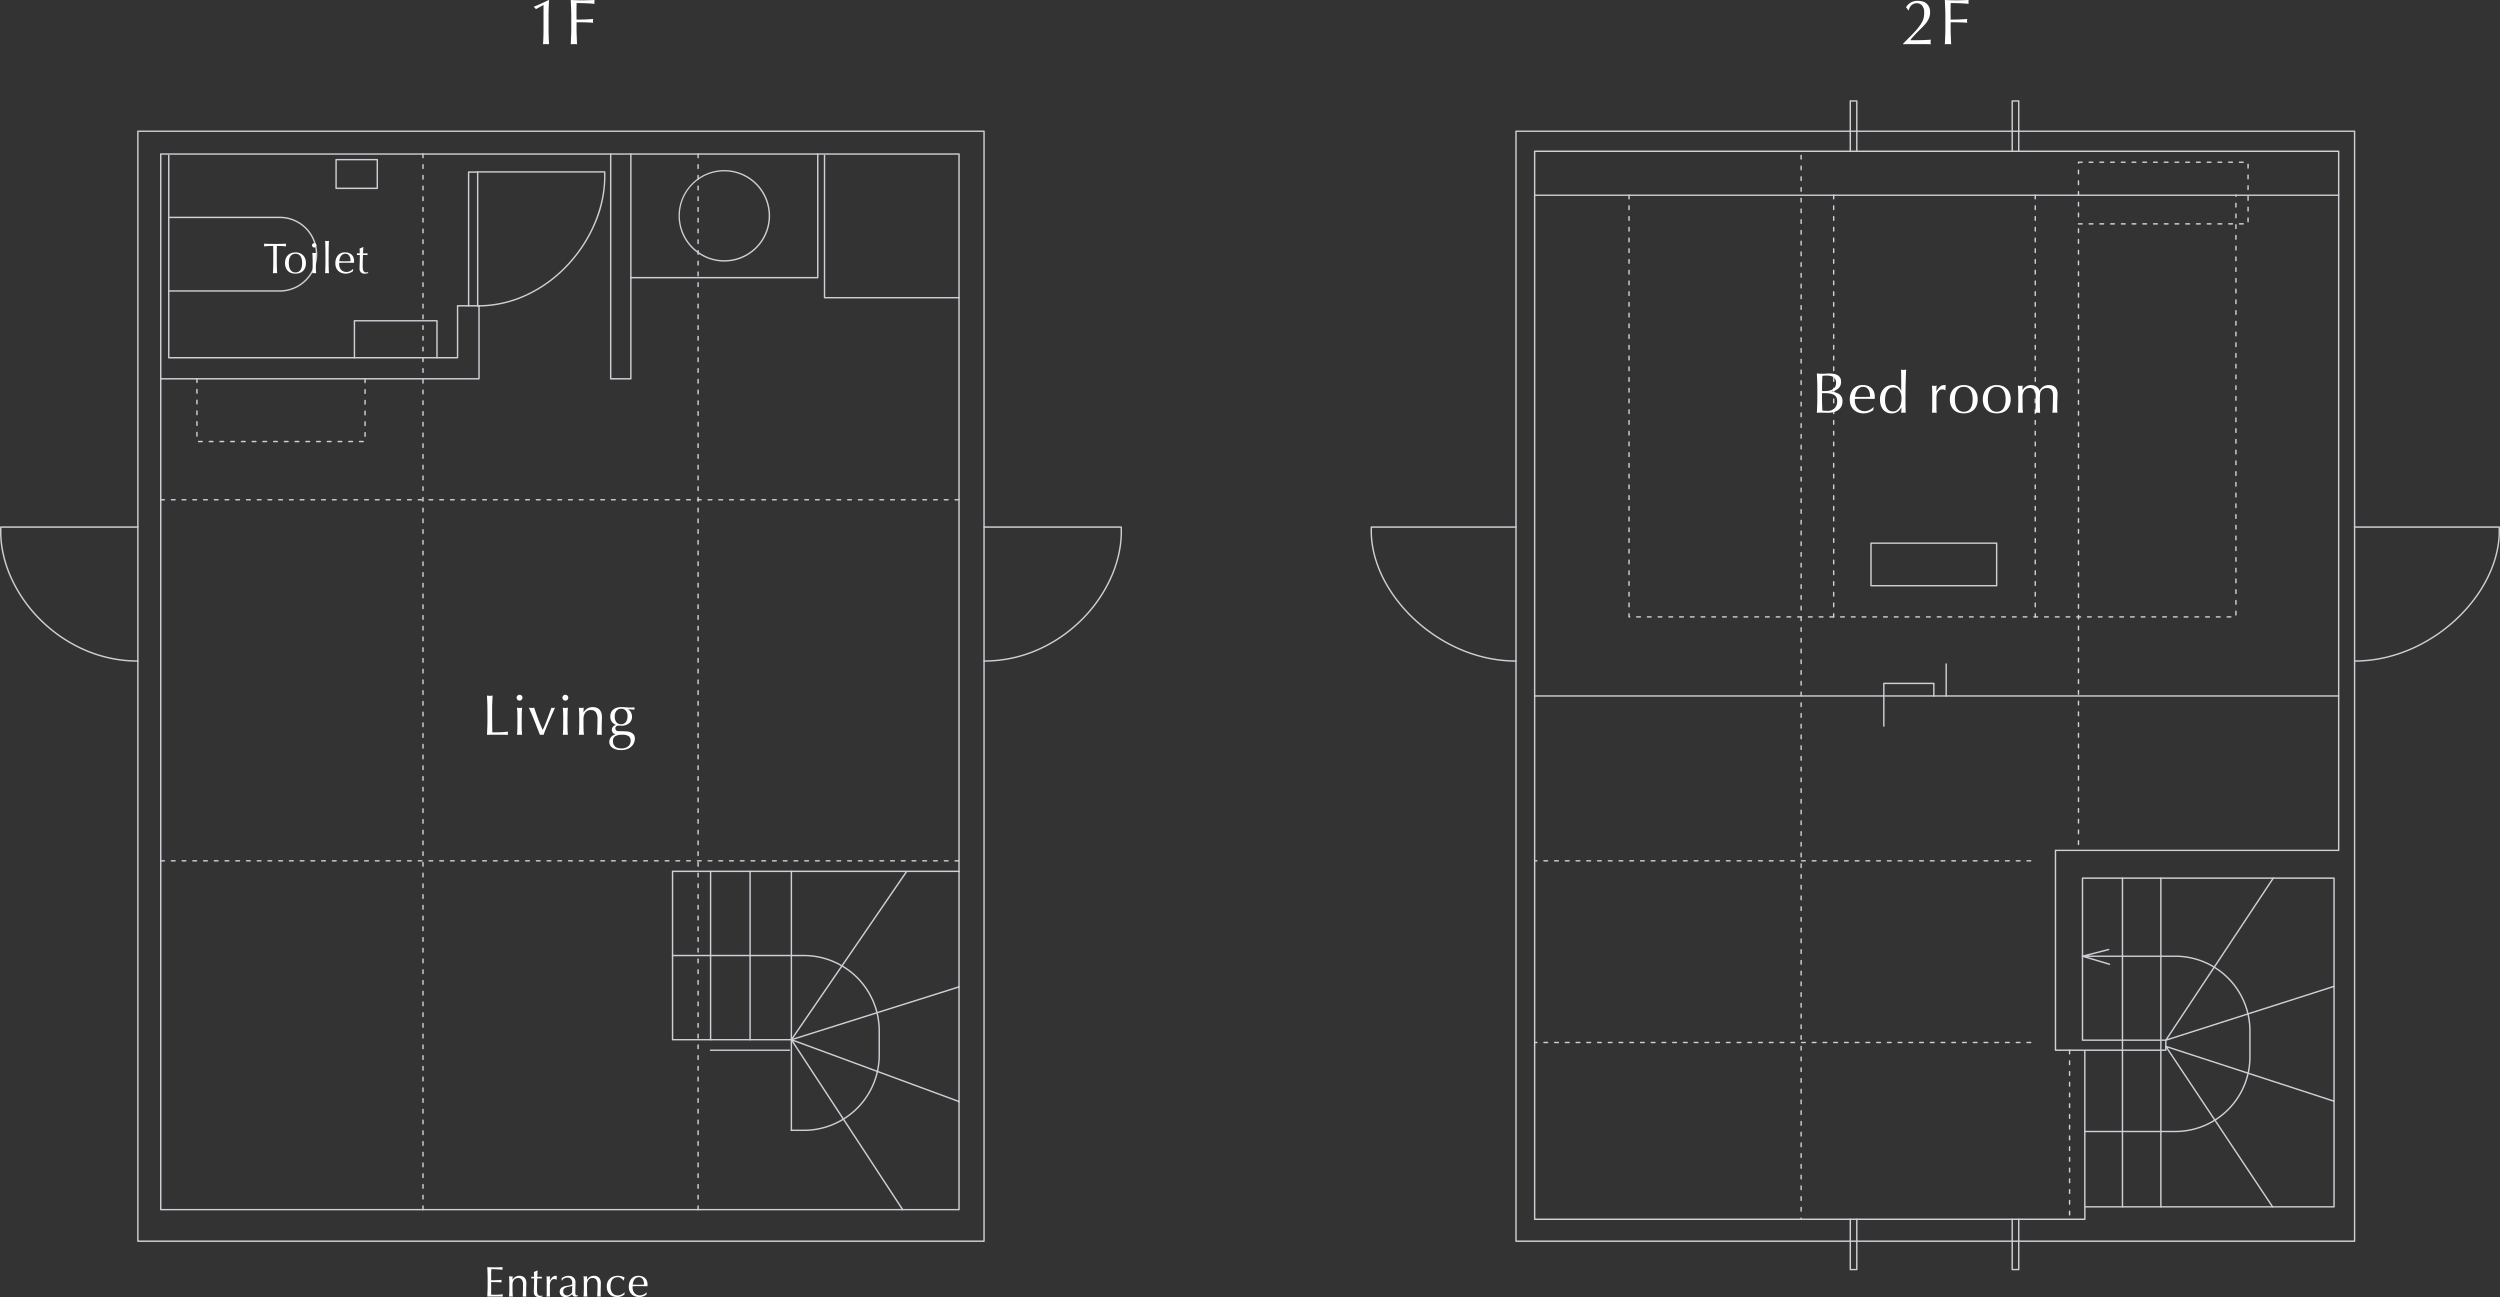 <svg xmlns="http://www.w3.org/2000/svg" width="698.644" height="362.474" viewBox="0 0 698.644 362.474"><rect x="0" y="0" width="698.644" height="362.474" fill="#333333" stroke="none"/><g transform="translate(-407.8 -5673.67)"><g transform="translate(349.738 5606.544)"><path d="M96.59,252.06a37.434,37.434,0,0,1-15.645-3.429,40.03,40.03,0,0,1-6.707-3.9,41.259,41.259,0,0,1-5.754-5,39.614,39.614,0,0,1-7.9-12,33.6,33.6,0,0,1-2-6.616,28.949,28.949,0,0,1-.495-6.706.2.2,0,0,1,.2-.191h38.3a.2.2,0,1,1,0,.4H58.482a28.615,28.615,0,0,0,.5,6.423,33.2,33.2,0,0,0,1.972,6.537,39.21,39.21,0,0,0,7.823,11.876,40.858,40.858,0,0,0,5.7,4.955,39.629,39.629,0,0,0,6.64,3.857A37.036,37.036,0,0,0,96.59,251.66a.2.2,0,1,1,0,.4Z" fill="#cdd0d6"/><path d="M481.72,252.06a38.618,38.618,0,0,1-8.651-.994,41.738,41.738,0,0,1-8.1-2.78,45.115,45.115,0,0,1-13.574-9.708c-6.911-7.232-10.664-16.04-10.3-24.167a.2.2,0,0,1,.2-.191h40.42a.2.2,0,1,1,0,.4H441.492c-.3,7.965,3.411,16.585,10.193,23.681a44.71,44.71,0,0,0,13.453,9.621,41.335,41.335,0,0,0,8.021,2.754,38.218,38.218,0,0,0,8.561.984.2.2,0,1,1,0,.4Z" fill="#cdd0d6"/><path d="M716.06,252.06a.2.2,0,1,1,0-.4,38.218,38.218,0,0,0,8.561-.984,41.336,41.336,0,0,0,8.021-2.754A44.709,44.709,0,0,0,746.1,238.3c6.782-7.1,10.49-15.717,10.193-23.681H716.06a.2.2,0,1,1,0-.4h40.42a.2.2,0,0,1,.2.191c.369,8.126-3.384,16.935-10.3,24.167a45.114,45.114,0,0,1-13.574,9.708,41.739,41.739,0,0,1-8.1,2.78A38.618,38.618,0,0,1,716.06,252.06Z" fill="#cdd0d6"/><path d="M333.09,252.06a.2.2,0,1,1,0-.4,37.036,37.036,0,0,0,15.479-3.393,39.629,39.629,0,0,0,6.64-3.857,40.86,40.86,0,0,0,5.7-4.955,39.21,39.21,0,0,0,7.823-11.876,33.2,33.2,0,0,0,1.972-6.537,28.616,28.616,0,0,0,.5-6.423H333.09a.2.2,0,1,1,0-.4h38.3a.2.2,0,0,1,.2.191,28.95,28.95,0,0,1-.495,6.706,33.6,33.6,0,0,1-2,6.616,39.614,39.614,0,0,1-7.9,12,41.258,41.258,0,0,1-5.754,5,40.029,40.029,0,0,1-6.707,3.9A37.433,37.433,0,0,1,333.09,252.06Z" fill="#cdd0d6"/><path d="M191.55,152.81a.2.2,0,0,1,0-.4,32.126,32.126,0,0,0,13.616-3.048,36.839,36.839,0,0,0,11.078-7.993c6.973-7.272,10.931-16.976,10.613-26H191.55a.2.2,0,0,1,0-.4h35.5a.2.2,0,0,1,.2.192,33.712,33.712,0,0,1-2.6,14.036,40.148,40.148,0,0,1-8.118,12.447,37.236,37.236,0,0,1-11.2,8.079A32.523,32.523,0,0,1,191.55,152.81Z" fill="#cdd0d6"/><path d="M136.25,148.64H105.31a.2.2,0,0,1,0-.4h30.94a10.08,10.08,0,1,0,0-20.16H105.23a.2.2,0,0,1,0-.4h31.02a10.48,10.48,0,1,1,0,20.96Z" fill="#cdd0d6"/><path d="M96.59,103.6H333.06a.2.2,0,0,1,.2.2V413.99a.2.2,0,0,1-.2.2H96.59a.2.2,0,0,1-.2-.2V103.8A.2.2,0,0,1,96.59,103.6Zm236.27.4H96.79V413.79H332.86Z" fill="#cdd0d6"/><path transform="translate(96.59 413.99)" fill="#cdd0d6"/><path d="M0-.2H223.09a.2.2,0,0,1,.2.2V295a.2.2,0,0,1-.2.2H0a.2.2,0,0,1-.2-.2V0A.2.2,0,0,1,0-.2ZM222.89.2H.2V294.8H222.89Z" transform="translate(102.98 110.17)" fill="#cdd0d6"/><path d="M279.22,357.88H246.01a.2.2,0,0,1-.2-.2V310.63a.2.2,0,0,1,.2-.2h80.07a.2.2,0,0,1,0,.4H311.555l-32.17,46.963A.2.2,0,0,1,279.22,357.88Zm-33.01-.4h32.9l31.956-46.65H246.21Z" fill="#cdd0d6"/><path d="M279.22,357.88a.2.2,0,0,1-.2-.2V310.63a.2.2,0,0,1,.4,0v46.777l46.6-14.688a.2.2,0,1,1,.12.381l-46.86,14.77A.2.2,0,0,1,279.22,357.88Z" fill="#cdd0d6"/><path d="M0,47.25a.2.2,0,0,1-.2-.2V0A.2.2,0,0,1,0-.2.2.2,0,0,1,.2,0V47.05A.2.2,0,0,1,0,47.25Z" transform="translate(267.68 310.63)" fill="#cdd0d6"/><path d="M0,47.25a.2.2,0,0,1-.2-.2V0A.2.2,0,0,1,0-.2.2.2,0,0,1,.2,0V47.05A.2.2,0,0,1,0,47.25Z" transform="translate(256.64 310.63)" fill="#cdd0d6"/><path d="M310.32,405.37a.2.2,0,0,1-.168-.09l-31.1-47.49a.2.2,0,0,1,.237-.3l46.86,17.29a.2.2,0,1,1-.138.375l-46.291-17.08,30.768,46.983a.2.2,0,0,1-.167.31Z" fill="#cdd0d6"/><path d="M0,25.53a.2.2,0,0,1-.2-.2V0A.2.2,0,0,1,0-.2.2.2,0,0,1,.2,0V25.33A.2.2,0,0,1,0,25.53Z" transform="translate(279.22 357.68)" fill="#cdd0d6"/><path d="M282.7,383.2h-3.48a.2.2,0,0,1,0-.4h3.48a20.854,20.854,0,0,0,20.87-20.87v-6.7a20.853,20.853,0,0,0-20.87-20.87H246.01a.2.2,0,1,1,0-.4H282.7a21.255,21.255,0,0,1,21.27,21.27v6.7A21.255,21.255,0,0,1,282.7,383.2Z" fill="#cdd0d6"/><path d="M22.03.2H0A.2.2,0,0,1-.2,0,.2.2,0,0,1,0-.2H22.03a.2.2,0,0,1,.2.2A.2.2,0,0,1,22.03.2Z" transform="translate(256.64 360.62)" fill="#cdd0d6"/><path d="M191.93,173.18H102.98a.2.2,0,1,1,0-.4h88.75v-20h-5.6V167.1a.2.2,0,0,1-.2.2H105.22a.2.2,0,0,1-.2-.2V110.56a.2.2,0,0,1,.4,0V166.9h80.31V152.58a.2.2,0,0,1,.2-.2h6a.2.2,0,0,1,.2.2v20.4A.2.2,0,0,1,191.93,173.18Z" fill="#cdd0d6"/><path d="M189.02,152.78a.2.2,0,0,1-.2-.2V115.21a.2.2,0,0,1,.2-.2h2.53a.2.2,0,0,1,.2.2v37.32a.2.2,0,1,1-.4,0V115.41h-2.13v37.17A.2.2,0,0,1,189.02,152.78Z" fill="#cdd0d6"/><path d="M234.36,173.18h-5.64a.2.2,0,0,1-.2-.2V110.17a.2.2,0,1,1,.4,0v62.61h5.24V110.17a.2.2,0,1,1,.4,0v62.81A.2.2,0,0,1,234.36,173.18Z" fill="#cdd0d6"/><path d="M286.59,144.92H234.36a.2.2,0,0,1,0-.4h52.03V110.17a.2.2,0,0,1,.4,0v34.55A.2.2,0,0,1,286.59,144.92Z" fill="#cdd0d6"/><path d="M326.08,150.52h-37.6a.2.2,0,0,1-.2-.2V110.56a.2.2,0,0,1,.4,0v39.56h37.4a.2.2,0,1,1,0,.4Z" fill="#cdd0d6"/><path d="M0-.2H11.52a.2.2,0,0,1,.2.2V8.02a.2.2,0,0,1-.2.2H0a.2.2,0,0,1-.2-.2V0A.2.2,0,0,1,0-.2ZM11.32.2H.2V7.82H11.32Z" transform="translate(151.98 111.74)" fill="#cdd0d6"/><path d="M180.18,167.3a.2.2,0,0,1-.2-.2V156.97H157.31V167.1a.2.2,0,0,1-.4,0V156.77a.2.2,0,0,1,.2-.2h23.07a.2.2,0,0,1,.2.2V167.1A.2.2,0,0,1,180.18,167.3Z" fill="#cdd0d6"/><path d="M159.56,190.72h-1a.2.2,0,1,1,0-.4h1a.2.2,0,1,1,0,.4Zm-3,0h-1a.2.2,0,1,1,0-.4h1a.2.2,0,1,1,0,.4Zm-3,0h-1a.2.2,0,0,1,0-.4h1a.2.2,0,1,1,0,.4Zm-3,0h-1a.2.2,0,1,1,0-.4h1a.2.2,0,1,1,0,.4Zm-3,0h-1a.2.2,0,1,1,0-.4h1a.2.2,0,1,1,0,.4Zm-3,0h-1a.2.2,0,1,1,0-.4h1a.2.2,0,1,1,0,.4Zm-3,0h-1a.2.2,0,0,1,0-.4h1a.2.2,0,1,1,0,.4Zm-3,0h-1a.2.2,0,1,1,0-.4h1a.2.2,0,1,1,0,.4Zm-3,0h-1a.2.2,0,1,1,0-.4h1a.2.2,0,1,1,0,.4Zm-3,0h-1a.2.2,0,1,1,0-.4h1a.2.2,0,1,1,0,.4Zm-3,0h-1a.2.2,0,0,1,0-.4h1a.2.2,0,1,1,0,.4Zm-3,0h-1a.2.2,0,1,1,0-.4h1a.2.2,0,0,1,0,.4Zm-3,0h-1a.2.2,0,1,1,0-.4h1a.2.2,0,0,1,0,.4Zm-3,0h-1a.2.2,0,1,1,0-.4h1a.2.2,0,0,1,0,.4Zm-3,0h-1a.2.2,0,1,1,0-.4h1a.2.2,0,0,1,0,.4Zm-3,0h-1a.2.2,0,1,1,0-.4h1a.2.2,0,0,1,0,.4Zm45.52-1.48a.2.2,0,0,1-.2-.2v-1a.2.2,0,0,1,.4,0v1A.2.2,0,0,1,160.08,189.24Zm-46.98-.06a.2.2,0,0,1-.2-.2v-1a.2.2,0,0,1,.4,0v1A.2.2,0,0,1,113.1,189.18Zm46.98-2.94a.2.2,0,0,1-.2-.2v-1a.2.2,0,0,1,.4,0v1A.2.2,0,0,1,160.08,186.24Zm-46.98-.06a.2.2,0,0,1-.2-.2v-1a.2.2,0,0,1,.4,0v1A.2.2,0,0,1,113.1,186.18Zm46.98-2.94a.2.2,0,0,1-.2-.2v-1a.2.2,0,0,1,.4,0v1A.2.2,0,0,1,160.08,183.24Zm-46.98-.06a.2.2,0,0,1-.2-.2v-1a.2.2,0,0,1,.4,0v1A.2.2,0,0,1,113.1,183.18Zm46.98-2.94a.2.2,0,0,1-.2-.2v-1a.2.2,0,0,1,.4,0v1A.2.2,0,0,1,160.08,180.24Zm-46.98-.06a.2.2,0,0,1-.2-.2v-1a.2.2,0,0,1,.4,0v1A.2.2,0,0,1,113.1,180.18Zm46.98-2.94a.2.2,0,0,1-.2-.2v-1a.2.2,0,0,1,.4,0v1A.2.2,0,0,1,160.08,177.24Zm-46.98-.06a.2.2,0,0,1-.2-.2v-1a.2.2,0,0,1,.4,0v1A.2.2,0,0,1,113.1,177.18Zm46.98-2.94a.2.2,0,0,1-.2-.2v-1a.2.2,0,0,1,.4,0v1A.2.2,0,0,1,160.08,174.24Zm-46.98-.06a.2.2,0,0,1-.2-.2v-1a.2.2,0,0,1,.4,0v1A.2.2,0,0,1,113.1,174.18Z" fill="#cdd0d6"/><path d="M223,.2h-1a.2.2,0,0,1-.2-.2.2.2,0,0,1,.2-.2h1a.2.2,0,0,1,.2.2A.2.2,0,0,1,223,.2Zm-3,0h-1a.2.2,0,0,1-.2-.2.2.2,0,0,1,.2-.2h1a.2.2,0,0,1,.2.2A.2.2,0,0,1,220,.2Zm-3,0h-1a.2.2,0,0,1-.2-.2.2.2,0,0,1,.2-.2h1a.2.2,0,0,1,.2.2A.2.2,0,0,1,217,.2Zm-3,0h-1a.2.2,0,0,1-.2-.2.2.2,0,0,1,.2-.2h1a.2.2,0,0,1,.2.2A.2.2,0,0,1,214,.2Zm-3,0h-1a.2.2,0,0,1-.2-.2.2.2,0,0,1,.2-.2h1a.2.2,0,0,1,.2.2A.2.2,0,0,1,211,.2Zm-3,0h-1a.2.2,0,0,1-.2-.2.2.2,0,0,1,.2-.2h1a.2.2,0,0,1,.2.2A.2.2,0,0,1,208,.2Zm-3,0h-1a.2.2,0,0,1-.2-.2.2.2,0,0,1,.2-.2h1a.2.2,0,0,1,.2.2A.2.2,0,0,1,205,.2Zm-3,0h-1a.2.2,0,0,1-.2-.2.2.2,0,0,1,.2-.2h1a.2.2,0,0,1,.2.2A.2.2,0,0,1,202,.2Zm-3,0h-1a.2.2,0,0,1-.2-.2.2.2,0,0,1,.2-.2h1a.2.2,0,0,1,.2.2A.2.2,0,0,1,199,.2Zm-3,0h-1a.2.2,0,0,1-.2-.2.2.2,0,0,1,.2-.2h1a.2.2,0,0,1,.2.2A.2.2,0,0,1,196,.2Zm-3,0h-1a.2.2,0,0,1-.2-.2.2.2,0,0,1,.2-.2h1a.2.2,0,0,1,.2.2A.2.2,0,0,1,193,.2Zm-3,0h-1a.2.2,0,0,1-.2-.2.2.2,0,0,1,.2-.2h1a.2.2,0,0,1,.2.2A.2.2,0,0,1,190,.2Zm-3,0h-1a.2.2,0,0,1-.2-.2.2.2,0,0,1,.2-.2h1a.2.2,0,0,1,.2.2A.2.2,0,0,1,187,.2Zm-3,0h-1a.2.2,0,0,1-.2-.2.2.2,0,0,1,.2-.2h1a.2.2,0,0,1,.2.2A.2.2,0,0,1,184,.2Zm-3,0h-1a.2.2,0,0,1-.2-.2.2.2,0,0,1,.2-.2h1a.2.2,0,0,1,.2.2A.2.2,0,0,1,181,.2Zm-3,0h-1a.2.2,0,0,1-.2-.2.2.2,0,0,1,.2-.2h1a.2.2,0,0,1,.2.2A.2.2,0,0,1,178,.2Zm-3,0h-1a.2.2,0,0,1-.2-.2.2.2,0,0,1,.2-.2h1a.2.2,0,0,1,.2.2A.2.2,0,0,1,175,.2Zm-3,0h-1a.2.2,0,0,1-.2-.2.2.2,0,0,1,.2-.2h1a.2.2,0,0,1,.2.2A.2.2,0,0,1,172,.2Zm-3,0h-1a.2.2,0,0,1-.2-.2.2.2,0,0,1,.2-.2h1a.2.2,0,0,1,.2.2A.2.2,0,0,1,169,.2Zm-3,0h-1a.2.2,0,0,1-.2-.2.2.2,0,0,1,.2-.2h1a.2.2,0,0,1,.2.2A.2.2,0,0,1,166,.2Zm-3,0h-1a.2.2,0,0,1-.2-.2.2.2,0,0,1,.2-.2h1a.2.2,0,0,1,.2.2A.2.2,0,0,1,163,.2Zm-3,0h-1a.2.2,0,0,1-.2-.2.2.2,0,0,1,.2-.2h1a.2.2,0,0,1,.2.2A.2.2,0,0,1,160,.2Zm-3,0h-1a.2.2,0,0,1-.2-.2.2.2,0,0,1,.2-.2h1a.2.2,0,0,1,.2.2A.2.2,0,0,1,157,.2Zm-3,0h-1a.2.2,0,0,1-.2-.2.2.2,0,0,1,.2-.2h1a.2.2,0,0,1,.2.2A.2.2,0,0,1,154,.2Zm-3,0h-1a.2.2,0,0,1-.2-.2.2.2,0,0,1,.2-.2h1a.2.2,0,0,1,.2.2A.2.2,0,0,1,151,.2Zm-3,0h-1a.2.2,0,0,1-.2-.2.2.2,0,0,1,.2-.2h1a.2.2,0,0,1,.2.2A.2.2,0,0,1,148,.2Zm-3,0h-1a.2.2,0,0,1-.2-.2.2.2,0,0,1,.2-.2h1a.2.2,0,0,1,.2.2A.2.2,0,0,1,145,.2Zm-3,0h-1a.2.2,0,0,1-.2-.2.2.2,0,0,1,.2-.2h1a.2.2,0,0,1,.2.2A.2.2,0,0,1,142,.2Zm-3,0h-1a.2.2,0,0,1-.2-.2.2.2,0,0,1,.2-.2h1a.2.2,0,0,1,.2.2A.2.2,0,0,1,139,.2Zm-3,0h-1a.2.2,0,0,1-.2-.2.2.2,0,0,1,.2-.2h1a.2.2,0,0,1,.2.2A.2.2,0,0,1,136,.2Zm-3,0h-1a.2.2,0,0,1-.2-.2.2.2,0,0,1,.2-.2h1a.2.2,0,0,1,.2.2A.2.2,0,0,1,133,.2Zm-3,0h-1a.2.2,0,0,1-.2-.2.2.2,0,0,1,.2-.2h1a.2.2,0,0,1,.2.2A.2.2,0,0,1,130,.2Zm-3,0h-1a.2.2,0,0,1-.2-.2.2.2,0,0,1,.2-.2h1a.2.2,0,0,1,.2.2A.2.2,0,0,1,127,.2Zm-3,0h-1a.2.2,0,0,1-.2-.2.2.2,0,0,1,.2-.2h1a.2.2,0,0,1,.2.2A.2.2,0,0,1,124,.2Zm-3,0h-1a.2.2,0,0,1-.2-.2.2.2,0,0,1,.2-.2h1a.2.2,0,0,1,.2.2A.2.2,0,0,1,121,.2Zm-3,0h-1a.2.2,0,0,1-.2-.2.2.2,0,0,1,.2-.2h1a.2.2,0,0,1,.2.2A.2.2,0,0,1,118,.2Zm-3,0h-1a.2.2,0,0,1-.2-.2.2.2,0,0,1,.2-.2h1a.2.2,0,0,1,.2.2A.2.2,0,0,1,115,.2Zm-3,0h-1a.2.2,0,0,1-.2-.2.2.2,0,0,1,.2-.2h1a.2.2,0,0,1,.2.2A.2.2,0,0,1,112,.2Zm-3,0h-1a.2.2,0,0,1-.2-.2.2.2,0,0,1,.2-.2h1a.2.2,0,0,1,.2.2A.2.2,0,0,1,109,.2Zm-3,0h-1a.2.2,0,0,1-.2-.2.2.2,0,0,1,.2-.2h1a.2.2,0,0,1,.2.2A.2.2,0,0,1,106,.2Zm-3,0h-1a.2.2,0,0,1-.2-.2.2.2,0,0,1,.2-.2h1a.2.2,0,0,1,.2.2A.2.2,0,0,1,103,.2Zm-3,0H99a.2.2,0,0,1-.2-.2A.2.2,0,0,1,99-.2h1a.2.2,0,0,1,.2.2A.2.2,0,0,1,100,.2Zm-3,0H96a.2.2,0,0,1-.2-.2A.2.2,0,0,1,96-.2h1a.2.2,0,0,1,.2.2A.2.2,0,0,1,97,.2Zm-3,0H93a.2.2,0,0,1-.2-.2A.2.2,0,0,1,93-.2h1a.2.2,0,0,1,.2.2A.2.2,0,0,1,94,.2Zm-3,0H90a.2.2,0,0,1-.2-.2A.2.2,0,0,1,90-.2h1a.2.2,0,0,1,.2.2A.2.2,0,0,1,91,.2Zm-3,0H87a.2.2,0,0,1-.2-.2A.2.2,0,0,1,87-.2h1a.2.2,0,0,1,.2.2A.2.2,0,0,1,88,.2Zm-3,0H84a.2.2,0,0,1-.2-.2A.2.2,0,0,1,84-.2h1a.2.2,0,0,1,.2.2A.2.2,0,0,1,85,.2Zm-3,0H81a.2.2,0,0,1-.2-.2A.2.2,0,0,1,81-.2h1a.2.2,0,0,1,.2.2A.2.2,0,0,1,82,.2Zm-3,0H78a.2.2,0,0,1-.2-.2A.2.2,0,0,1,78-.2h1a.2.2,0,0,1,.2.2A.2.2,0,0,1,79,.2Zm-3,0H75a.2.2,0,0,1-.2-.2A.2.2,0,0,1,75-.2h1a.2.2,0,0,1,.2.2A.2.2,0,0,1,76,.2Zm-3,0H72a.2.2,0,0,1-.2-.2A.2.2,0,0,1,72-.2h1a.2.2,0,0,1,.2.2A.2.2,0,0,1,73,.2Zm-3,0H69a.2.2,0,0,1-.2-.2A.2.2,0,0,1,69-.2h1a.2.2,0,0,1,.2.2A.2.2,0,0,1,70,.2Zm-3,0H66a.2.2,0,0,1-.2-.2A.2.2,0,0,1,66-.2h1a.2.2,0,0,1,.2.2A.2.2,0,0,1,67,.2Zm-3,0H63a.2.2,0,0,1-.2-.2A.2.2,0,0,1,63-.2h1a.2.2,0,0,1,.2.2A.2.2,0,0,1,64,.2Zm-3,0H60a.2.2,0,0,1-.2-.2A.2.2,0,0,1,60-.2h1a.2.2,0,0,1,.2.2A.2.2,0,0,1,61,.2Zm-3,0H57a.2.2,0,0,1-.2-.2A.2.2,0,0,1,57-.2h1a.2.2,0,0,1,.2.2A.2.2,0,0,1,58,.2Zm-3,0H54a.2.2,0,0,1-.2-.2A.2.2,0,0,1,54-.2h1a.2.2,0,0,1,.2.2A.2.2,0,0,1,55,.2Zm-3,0H51a.2.2,0,0,1-.2-.2A.2.2,0,0,1,51-.2h1a.2.2,0,0,1,.2.2A.2.2,0,0,1,52,.2Zm-3,0H48a.2.2,0,0,1-.2-.2A.2.2,0,0,1,48-.2h1a.2.2,0,0,1,.2.2A.2.2,0,0,1,49,.2Zm-3,0H45a.2.2,0,0,1-.2-.2A.2.2,0,0,1,45-.2h1a.2.2,0,0,1,.2.2A.2.2,0,0,1,46,.2Zm-3,0H42a.2.2,0,0,1-.2-.2A.2.2,0,0,1,42-.2h1a.2.2,0,0,1,.2.2A.2.2,0,0,1,43,.2Zm-3,0H39a.2.2,0,0,1-.2-.2A.2.2,0,0,1,39-.2h1a.2.2,0,0,1,.2.2A.2.2,0,0,1,40,.2Zm-3,0H36a.2.2,0,0,1-.2-.2A.2.2,0,0,1,36-.2h1a.2.2,0,0,1,.2.2A.2.2,0,0,1,37,.2Zm-3,0H33a.2.2,0,0,1-.2-.2A.2.2,0,0,1,33-.2h1a.2.2,0,0,1,.2.2A.2.2,0,0,1,34,.2Zm-3,0H30a.2.2,0,0,1-.2-.2A.2.2,0,0,1,30-.2h1a.2.2,0,0,1,.2.2A.2.2,0,0,1,31,.2Zm-3,0H27a.2.2,0,0,1-.2-.2A.2.2,0,0,1,27-.2h1a.2.2,0,0,1,.2.2A.2.2,0,0,1,28,.2Zm-3,0H24a.2.2,0,0,1-.2-.2A.2.2,0,0,1,24-.2h1a.2.2,0,0,1,.2.2A.2.2,0,0,1,25,.2Zm-3,0H21a.2.2,0,0,1-.2-.2A.2.2,0,0,1,21-.2h1a.2.2,0,0,1,.2.2A.2.2,0,0,1,22,.2Zm-3,0H18a.2.2,0,0,1-.2-.2A.2.2,0,0,1,18-.2h1a.2.2,0,0,1,.2.2A.2.2,0,0,1,19,.2Zm-3,0H15a.2.2,0,0,1-.2-.2A.2.2,0,0,1,15-.2h1a.2.2,0,0,1,.2.2A.2.2,0,0,1,16,.2Zm-3,0H12a.2.2,0,0,1-.2-.2A.2.2,0,0,1,12-.2h1a.2.2,0,0,1,.2.2A.2.2,0,0,1,13,.2Zm-3,0H9A.2.2,0,0,1,8.8,0,.2.2,0,0,1,9-.2h1a.2.2,0,0,1,.2.2A.2.2,0,0,1,10,.2ZM7,.2H6A.2.2,0,0,1,5.8,0,.2.2,0,0,1,6-.2H7a.2.2,0,0,1,.2.2A.2.2,0,0,1,7,.2ZM4,.2H3A.2.2,0,0,1,2.8,0,.2.2,0,0,1,3-.2H4a.2.2,0,0,1,.2.2A.2.2,0,0,1,4,.2ZM1,.2H0A.2.2,0,0,1-.2,0,.2.2,0,0,1,0-.2H1a.2.2,0,0,1,.2.2A.2.2,0,0,1,1,.2Z" transform="translate(102.98 206.79)" fill="#cdd0d6"/><path d="M223,.2h-1a.2.2,0,0,1-.2-.2.2.2,0,0,1,.2-.2h1a.2.2,0,0,1,.2.2A.2.2,0,0,1,223,.2Zm-3,0h-1a.2.2,0,0,1-.2-.2.2.2,0,0,1,.2-.2h1a.2.2,0,0,1,.2.2A.2.2,0,0,1,220,.2Zm-3,0h-1a.2.2,0,0,1-.2-.2.2.2,0,0,1,.2-.2h1a.2.2,0,0,1,.2.2A.2.2,0,0,1,217,.2Zm-3,0h-1a.2.2,0,0,1-.2-.2.2.2,0,0,1,.2-.2h1a.2.2,0,0,1,.2.2A.2.2,0,0,1,214,.2Zm-3,0h-1a.2.2,0,0,1-.2-.2.2.2,0,0,1,.2-.2h1a.2.2,0,0,1,.2.2A.2.2,0,0,1,211,.2Zm-3,0h-1a.2.2,0,0,1-.2-.2.2.2,0,0,1,.2-.2h1a.2.2,0,0,1,.2.2A.2.2,0,0,1,208,.2Zm-3,0h-1a.2.2,0,0,1-.2-.2.2.2,0,0,1,.2-.2h1a.2.2,0,0,1,.2.2A.2.2,0,0,1,205,.2Zm-3,0h-1a.2.2,0,0,1-.2-.2.2.2,0,0,1,.2-.2h1a.2.2,0,0,1,.2.2A.2.2,0,0,1,202,.2Zm-3,0h-1a.2.2,0,0,1-.2-.2.2.2,0,0,1,.2-.2h1a.2.2,0,0,1,.2.2A.2.2,0,0,1,199,.2Zm-3,0h-1a.2.2,0,0,1-.2-.2.2.2,0,0,1,.2-.2h1a.2.2,0,0,1,.2.2A.2.2,0,0,1,196,.2Zm-3,0h-1a.2.2,0,0,1-.2-.2.2.2,0,0,1,.2-.2h1a.2.2,0,0,1,.2.2A.2.2,0,0,1,193,.2Zm-3,0h-1a.2.2,0,0,1-.2-.2.2.2,0,0,1,.2-.2h1a.2.2,0,0,1,.2.2A.2.2,0,0,1,190,.2Zm-3,0h-1a.2.2,0,0,1-.2-.2.2.2,0,0,1,.2-.2h1a.2.2,0,0,1,.2.2A.2.2,0,0,1,187,.2Zm-3,0h-1a.2.2,0,0,1-.2-.2.2.2,0,0,1,.2-.2h1a.2.2,0,0,1,.2.2A.2.2,0,0,1,184,.2Zm-3,0h-1a.2.2,0,0,1-.2-.2.2.2,0,0,1,.2-.2h1a.2.2,0,0,1,.2.2A.2.2,0,0,1,181,.2Zm-3,0h-1a.2.2,0,0,1-.2-.2.2.2,0,0,1,.2-.2h1a.2.2,0,0,1,.2.2A.2.2,0,0,1,178,.2Zm-3,0h-1a.2.2,0,0,1-.2-.2.2.2,0,0,1,.2-.2h1a.2.2,0,0,1,.2.2A.2.2,0,0,1,175,.2Zm-3,0h-1a.2.2,0,0,1-.2-.2.2.2,0,0,1,.2-.2h1a.2.2,0,0,1,.2.2A.2.2,0,0,1,172,.2Zm-3,0h-1a.2.2,0,0,1-.2-.2.2.2,0,0,1,.2-.2h1a.2.2,0,0,1,.2.2A.2.2,0,0,1,169,.2Zm-3,0h-1a.2.2,0,0,1-.2-.2.2.2,0,0,1,.2-.2h1a.2.2,0,0,1,.2.2A.2.2,0,0,1,166,.2Zm-3,0h-1a.2.2,0,0,1-.2-.2.2.2,0,0,1,.2-.2h1a.2.2,0,0,1,.2.2A.2.2,0,0,1,163,.2Zm-3,0h-1a.2.2,0,0,1-.2-.2.2.2,0,0,1,.2-.2h1a.2.2,0,0,1,.2.2A.2.2,0,0,1,160,.2Zm-3,0h-1a.2.2,0,0,1-.2-.2.2.2,0,0,1,.2-.2h1a.2.2,0,0,1,.2.2A.2.2,0,0,1,157,.2Zm-3,0h-1a.2.2,0,0,1-.2-.2.2.2,0,0,1,.2-.2h1a.2.2,0,0,1,.2.2A.2.2,0,0,1,154,.2Zm-3,0h-1a.2.2,0,0,1-.2-.2.2.2,0,0,1,.2-.2h1a.2.2,0,0,1,.2.2A.2.2,0,0,1,151,.2Zm-3,0h-1a.2.2,0,0,1-.2-.2.2.2,0,0,1,.2-.2h1a.2.2,0,0,1,.2.2A.2.2,0,0,1,148,.2Zm-3,0h-1a.2.2,0,0,1-.2-.2.2.2,0,0,1,.2-.2h1a.2.2,0,0,1,.2.2A.2.2,0,0,1,145,.2Zm-3,0h-1a.2.2,0,0,1-.2-.2.2.2,0,0,1,.2-.2h1a.2.2,0,0,1,.2.2A.2.2,0,0,1,142,.2Zm-3,0h-1a.2.2,0,0,1-.2-.2.2.2,0,0,1,.2-.2h1a.2.2,0,0,1,.2.2A.2.2,0,0,1,139,.2Zm-3,0h-1a.2.2,0,0,1-.2-.2.2.2,0,0,1,.2-.2h1a.2.2,0,0,1,.2.2A.2.2,0,0,1,136,.2Zm-3,0h-1a.2.2,0,0,1-.2-.2.2.2,0,0,1,.2-.2h1a.2.2,0,0,1,.2.2A.2.2,0,0,1,133,.2Zm-3,0h-1a.2.2,0,0,1-.2-.2.2.2,0,0,1,.2-.2h1a.2.2,0,0,1,.2.2A.2.2,0,0,1,130,.2Zm-3,0h-1a.2.2,0,0,1-.2-.2.2.2,0,0,1,.2-.2h1a.2.2,0,0,1,.2.2A.2.2,0,0,1,127,.2Zm-3,0h-1a.2.2,0,0,1-.2-.2.2.2,0,0,1,.2-.2h1a.2.2,0,0,1,.2.2A.2.2,0,0,1,124,.2Zm-3,0h-1a.2.2,0,0,1-.2-.2.2.2,0,0,1,.2-.2h1a.2.2,0,0,1,.2.2A.2.2,0,0,1,121,.2Zm-3,0h-1a.2.2,0,0,1-.2-.2.2.2,0,0,1,.2-.2h1a.2.2,0,0,1,.2.2A.2.2,0,0,1,118,.2Zm-3,0h-1a.2.2,0,0,1-.2-.2.2.2,0,0,1,.2-.2h1a.2.2,0,0,1,.2.2A.2.2,0,0,1,115,.2Zm-3,0h-1a.2.2,0,0,1-.2-.2.2.2,0,0,1,.2-.2h1a.2.2,0,0,1,.2.2A.2.2,0,0,1,112,.2Zm-3,0h-1a.2.2,0,0,1-.2-.2.2.2,0,0,1,.2-.2h1a.2.2,0,0,1,.2.2A.2.2,0,0,1,109,.2Zm-3,0h-1a.2.2,0,0,1-.2-.2.2.2,0,0,1,.2-.2h1a.2.2,0,0,1,.2.2A.2.2,0,0,1,106,.2Zm-3,0h-1a.2.2,0,0,1-.2-.2.2.2,0,0,1,.2-.2h1a.2.2,0,0,1,.2.2A.2.2,0,0,1,103,.2Zm-3,0H99a.2.2,0,0,1-.2-.2A.2.2,0,0,1,99-.2h1a.2.2,0,0,1,.2.2A.2.2,0,0,1,100,.2Zm-3,0H96a.2.2,0,0,1-.2-.2A.2.2,0,0,1,96-.2h1a.2.2,0,0,1,.2.2A.2.2,0,0,1,97,.2Zm-3,0H93a.2.2,0,0,1-.2-.2A.2.2,0,0,1,93-.2h1a.2.2,0,0,1,.2.2A.2.2,0,0,1,94,.2Zm-3,0H90a.2.2,0,0,1-.2-.2A.2.2,0,0,1,90-.2h1a.2.2,0,0,1,.2.2A.2.2,0,0,1,91,.2Zm-3,0H87a.2.2,0,0,1-.2-.2A.2.2,0,0,1,87-.2h1a.2.2,0,0,1,.2.2A.2.2,0,0,1,88,.2Zm-3,0H84a.2.2,0,0,1-.2-.2A.2.2,0,0,1,84-.2h1a.2.2,0,0,1,.2.2A.2.2,0,0,1,85,.2Zm-3,0H81a.2.2,0,0,1-.2-.2A.2.2,0,0,1,81-.2h1a.2.2,0,0,1,.2.2A.2.2,0,0,1,82,.2Zm-3,0H78a.2.2,0,0,1-.2-.2A.2.2,0,0,1,78-.2h1a.2.2,0,0,1,.2.2A.2.2,0,0,1,79,.2Zm-3,0H75a.2.2,0,0,1-.2-.2A.2.2,0,0,1,75-.2h1a.2.2,0,0,1,.2.2A.2.2,0,0,1,76,.2Zm-3,0H72a.2.2,0,0,1-.2-.2A.2.2,0,0,1,72-.2h1a.2.2,0,0,1,.2.2A.2.2,0,0,1,73,.2Zm-3,0H69a.2.2,0,0,1-.2-.2A.2.2,0,0,1,69-.2h1a.2.2,0,0,1,.2.2A.2.2,0,0,1,70,.2Zm-3,0H66a.2.2,0,0,1-.2-.2A.2.2,0,0,1,66-.2h1a.2.2,0,0,1,.2.2A.2.2,0,0,1,67,.2Zm-3,0H63a.2.2,0,0,1-.2-.2A.2.2,0,0,1,63-.2h1a.2.2,0,0,1,.2.2A.2.2,0,0,1,64,.2Zm-3,0H60a.2.2,0,0,1-.2-.2A.2.2,0,0,1,60-.2h1a.2.2,0,0,1,.2.2A.2.2,0,0,1,61,.2Zm-3,0H57a.2.2,0,0,1-.2-.2A.2.2,0,0,1,57-.2h1a.2.2,0,0,1,.2.2A.2.2,0,0,1,58,.2Zm-3,0H54a.2.2,0,0,1-.2-.2A.2.2,0,0,1,54-.2h1a.2.2,0,0,1,.2.2A.2.2,0,0,1,55,.2Zm-3,0H51a.2.2,0,0,1-.2-.2A.2.2,0,0,1,51-.2h1a.2.2,0,0,1,.2.2A.2.2,0,0,1,52,.2Zm-3,0H48a.2.2,0,0,1-.2-.2A.2.2,0,0,1,48-.2h1a.2.2,0,0,1,.2.2A.2.2,0,0,1,49,.2Zm-3,0H45a.2.2,0,0,1-.2-.2A.2.2,0,0,1,45-.2h1a.2.2,0,0,1,.2.2A.2.2,0,0,1,46,.2Zm-3,0H42a.2.2,0,0,1-.2-.2A.2.2,0,0,1,42-.2h1a.2.2,0,0,1,.2.2A.2.2,0,0,1,43,.2Zm-3,0H39a.2.2,0,0,1-.2-.2A.2.2,0,0,1,39-.2h1a.2.2,0,0,1,.2.2A.2.2,0,0,1,40,.2Zm-3,0H36a.2.2,0,0,1-.2-.2A.2.2,0,0,1,36-.2h1a.2.2,0,0,1,.2.2A.2.2,0,0,1,37,.2Zm-3,0H33a.2.2,0,0,1-.2-.2A.2.2,0,0,1,33-.2h1a.2.2,0,0,1,.2.2A.2.2,0,0,1,34,.2Zm-3,0H30a.2.2,0,0,1-.2-.2A.2.2,0,0,1,30-.2h1a.2.2,0,0,1,.2.2A.2.2,0,0,1,31,.2Zm-3,0H27a.2.2,0,0,1-.2-.2A.2.2,0,0,1,27-.2h1a.2.2,0,0,1,.2.2A.2.2,0,0,1,28,.2Zm-3,0H24a.2.2,0,0,1-.2-.2A.2.2,0,0,1,24-.2h1a.2.2,0,0,1,.2.2A.2.2,0,0,1,25,.2Zm-3,0H21a.2.2,0,0,1-.2-.2A.2.2,0,0,1,21-.2h1a.2.2,0,0,1,.2.2A.2.2,0,0,1,22,.2Zm-3,0H18a.2.2,0,0,1-.2-.2A.2.2,0,0,1,18-.2h1a.2.2,0,0,1,.2.2A.2.2,0,0,1,19,.2Zm-3,0H15a.2.2,0,0,1-.2-.2A.2.2,0,0,1,15-.2h1a.2.2,0,0,1,.2.2A.2.2,0,0,1,16,.2Zm-3,0H12a.2.2,0,0,1-.2-.2A.2.2,0,0,1,12-.2h1a.2.2,0,0,1,.2.2A.2.2,0,0,1,13,.2Zm-3,0H9A.2.2,0,0,1,8.8,0,.2.2,0,0,1,9-.2h1a.2.2,0,0,1,.2.2A.2.2,0,0,1,10,.2ZM7,.2H6A.2.2,0,0,1,5.8,0,.2.2,0,0,1,6-.2H7a.2.2,0,0,1,.2.2A.2.2,0,0,1,7,.2ZM4,.2H3A.2.2,0,0,1,2.8,0,.2.2,0,0,1,3-.2H4a.2.2,0,0,1,.2.2A.2.2,0,0,1,4,.2ZM1,.2H0A.2.2,0,0,1-.2,0,.2.2,0,0,1,0-.2H1a.2.2,0,0,1,.2.2A.2.2,0,0,1,1,.2Z" transform="translate(102.98 307.69)" fill="#cdd0d6"/><path d="M0,295.2a.2.2,0,0,1-.2-.2v-1a.2.2,0,0,1,.2-.2.2.2,0,0,1,.2.2v1A.2.2,0,0,1,0,295.2Zm0-3a.2.2,0,0,1-.2-.2v-1a.2.2,0,0,1,.2-.2.2.2,0,0,1,.2.2v1A.2.2,0,0,1,0,292.2Zm0-3a.2.2,0,0,1-.2-.2v-1a.2.2,0,0,1,.2-.2.2.2,0,0,1,.2.2v1A.2.2,0,0,1,0,289.2Zm0-3a.2.2,0,0,1-.2-.2v-1a.2.2,0,0,1,.2-.2.2.2,0,0,1,.2.2v1A.2.2,0,0,1,0,286.2Zm0-3a.2.2,0,0,1-.2-.2v-1a.2.2,0,0,1,.2-.2.2.2,0,0,1,.2.2v1A.2.2,0,0,1,0,283.2Zm0-3a.2.2,0,0,1-.2-.2v-1a.2.2,0,0,1,.2-.2.2.2,0,0,1,.2.2v1A.2.2,0,0,1,0,280.2Zm0-3a.2.2,0,0,1-.2-.2v-1a.2.2,0,0,1,.2-.2.2.2,0,0,1,.2.2v1A.2.2,0,0,1,0,277.2Zm0-3a.2.2,0,0,1-.2-.2v-1a.2.2,0,0,1,.2-.2.2.2,0,0,1,.2.2v1A.2.2,0,0,1,0,274.2Zm0-3a.2.2,0,0,1-.2-.2v-1a.2.2,0,0,1,.2-.2.2.2,0,0,1,.2.2v1A.2.2,0,0,1,0,271.2Zm0-3a.2.2,0,0,1-.2-.2v-1a.2.2,0,0,1,.2-.2.2.2,0,0,1,.2.2v1A.2.2,0,0,1,0,268.2Zm0-3a.2.2,0,0,1-.2-.2v-1a.2.2,0,0,1,.2-.2.2.2,0,0,1,.2.2v1A.2.2,0,0,1,0,265.2Zm0-3a.2.2,0,0,1-.2-.2v-1a.2.2,0,0,1,.2-.2.2.2,0,0,1,.2.2v1A.2.2,0,0,1,0,262.2Zm0-3a.2.2,0,0,1-.2-.2v-1a.2.2,0,0,1,.2-.2.2.2,0,0,1,.2.2v1A.2.2,0,0,1,0,259.2Zm0-3a.2.2,0,0,1-.2-.2v-1a.2.2,0,0,1,.2-.2.2.2,0,0,1,.2.2v1A.2.2,0,0,1,0,256.2Zm0-3a.2.2,0,0,1-.2-.2v-1a.2.2,0,0,1,.2-.2.2.2,0,0,1,.2.2v1A.2.2,0,0,1,0,253.2Zm0-3a.2.2,0,0,1-.2-.2v-1a.2.2,0,0,1,.2-.2.2.2,0,0,1,.2.2v1A.2.2,0,0,1,0,250.2Zm0-3a.2.2,0,0,1-.2-.2v-1a.2.2,0,0,1,.2-.2.2.2,0,0,1,.2.2v1A.2.2,0,0,1,0,247.2Zm0-3a.2.2,0,0,1-.2-.2v-1a.2.2,0,0,1,.2-.2.2.2,0,0,1,.2.2v1A.2.2,0,0,1,0,244.2Zm0-3a.2.2,0,0,1-.2-.2v-1a.2.2,0,0,1,.2-.2.2.2,0,0,1,.2.2v1A.2.2,0,0,1,0,241.2Zm0-3a.2.2,0,0,1-.2-.2v-1a.2.2,0,0,1,.2-.2.2.2,0,0,1,.2.2v1A.2.2,0,0,1,0,238.2Zm0-3a.2.2,0,0,1-.2-.2v-1a.2.2,0,0,1,.2-.2.2.2,0,0,1,.2.2v1A.2.2,0,0,1,0,235.2Zm0-3a.2.2,0,0,1-.2-.2v-1a.2.2,0,0,1,.2-.2.2.2,0,0,1,.2.2v1A.2.2,0,0,1,0,232.2Zm0-3a.2.2,0,0,1-.2-.2v-1a.2.2,0,0,1,.2-.2.2.2,0,0,1,.2.2v1A.2.2,0,0,1,0,229.2Zm0-3a.2.2,0,0,1-.2-.2v-1a.2.2,0,0,1,.2-.2.2.2,0,0,1,.2.2v1A.2.2,0,0,1,0,226.2Zm0-3a.2.2,0,0,1-.2-.2v-1a.2.2,0,0,1,.2-.2.2.2,0,0,1,.2.2v1A.2.2,0,0,1,0,223.2Zm0-3a.2.2,0,0,1-.2-.2v-1a.2.2,0,0,1,.2-.2.2.2,0,0,1,.2.2v1A.2.2,0,0,1,0,220.2Zm0-3a.2.2,0,0,1-.2-.2v-1a.2.2,0,0,1,.2-.2.2.2,0,0,1,.2.2v1A.2.2,0,0,1,0,217.2Zm0-3a.2.2,0,0,1-.2-.2v-1a.2.2,0,0,1,.2-.2.2.2,0,0,1,.2.2v1A.2.2,0,0,1,0,214.2Zm0-3a.2.2,0,0,1-.2-.2v-1a.2.2,0,0,1,.2-.2.2.2,0,0,1,.2.2v1A.2.2,0,0,1,0,211.2Zm0-3a.2.2,0,0,1-.2-.2v-1a.2.2,0,0,1,.2-.2.2.2,0,0,1,.2.2v1A.2.2,0,0,1,0,208.2Zm0-3a.2.2,0,0,1-.2-.2v-1a.2.2,0,0,1,.2-.2.2.2,0,0,1,.2.2v1A.2.2,0,0,1,0,205.2Zm0-3a.2.2,0,0,1-.2-.2v-1a.2.2,0,0,1,.2-.2.2.2,0,0,1,.2.2v1A.2.2,0,0,1,0,202.2Zm0-3a.2.2,0,0,1-.2-.2v-1a.2.2,0,0,1,.2-.2.2.2,0,0,1,.2.2v1A.2.2,0,0,1,0,199.2Zm0-3a.2.2,0,0,1-.2-.2v-1a.2.2,0,0,1,.2-.2.2.2,0,0,1,.2.2v1A.2.2,0,0,1,0,196.2Zm0-3a.2.2,0,0,1-.2-.2v-1a.2.2,0,0,1,.2-.2.2.2,0,0,1,.2.2v1A.2.2,0,0,1,0,193.2Zm0-3a.2.2,0,0,1-.2-.2v-1a.2.2,0,0,1,.2-.2.2.2,0,0,1,.2.2v1A.2.2,0,0,1,0,190.2Zm0-3a.2.2,0,0,1-.2-.2v-1a.2.2,0,0,1,.2-.2.2.2,0,0,1,.2.2v1A.2.2,0,0,1,0,187.2Zm0-3a.2.2,0,0,1-.2-.2v-1a.2.2,0,0,1,.2-.2.2.2,0,0,1,.2.2v1A.2.2,0,0,1,0,184.2Zm0-3a.2.2,0,0,1-.2-.2v-1a.2.2,0,0,1,.2-.2.2.2,0,0,1,.2.2v1A.2.2,0,0,1,0,181.2Zm0-3a.2.2,0,0,1-.2-.2v-1a.2.2,0,0,1,.2-.2.2.2,0,0,1,.2.2v1A.2.2,0,0,1,0,178.2Zm0-3a.2.2,0,0,1-.2-.2v-1a.2.2,0,0,1,.2-.2.2.2,0,0,1,.2.2v1A.2.2,0,0,1,0,175.2Zm0-3a.2.2,0,0,1-.2-.2v-1a.2.2,0,0,1,.2-.2.2.2,0,0,1,.2.2v1A.2.2,0,0,1,0,172.2Zm0-3a.2.2,0,0,1-.2-.2v-1a.2.2,0,0,1,.2-.2.2.2,0,0,1,.2.2v1A.2.2,0,0,1,0,169.2Zm0-3a.2.2,0,0,1-.2-.2v-1a.2.2,0,0,1,.2-.2.2.2,0,0,1,.2.2v1A.2.2,0,0,1,0,166.2Zm0-3a.2.2,0,0,1-.2-.2v-1a.2.2,0,0,1,.2-.2.2.2,0,0,1,.2.2v1A.2.2,0,0,1,0,163.2Zm0-3a.2.2,0,0,1-.2-.2v-1a.2.2,0,0,1,.2-.2.2.2,0,0,1,.2.2v1A.2.2,0,0,1,0,160.2Zm0-3a.2.2,0,0,1-.2-.2v-1a.2.2,0,0,1,.2-.2.2.2,0,0,1,.2.2v1A.2.2,0,0,1,0,157.2Zm0-3a.2.2,0,0,1-.2-.2v-1a.2.2,0,0,1,.2-.2.2.2,0,0,1,.2.2v1A.2.2,0,0,1,0,154.2Zm0-3a.2.2,0,0,1-.2-.2v-1a.2.2,0,0,1,.2-.2.2.2,0,0,1,.2.2v1A.2.2,0,0,1,0,151.2Zm0-3a.2.2,0,0,1-.2-.2v-1a.2.2,0,0,1,.2-.2.2.2,0,0,1,.2.2v1A.2.2,0,0,1,0,148.2Zm0-3a.2.2,0,0,1-.2-.2v-1a.2.2,0,0,1,.2-.2.2.2,0,0,1,.2.2v1A.2.2,0,0,1,0,145.2Zm0-3a.2.2,0,0,1-.2-.2v-1a.2.2,0,0,1,.2-.2.2.2,0,0,1,.2.2v1A.2.2,0,0,1,0,142.2Zm0-3a.2.2,0,0,1-.2-.2v-1a.2.2,0,0,1,.2-.2.2.2,0,0,1,.2.2v1A.2.2,0,0,1,0,139.2Zm0-3a.2.2,0,0,1-.2-.2v-1a.2.2,0,0,1,.2-.2.2.2,0,0,1,.2.2v1A.2.2,0,0,1,0,136.2Zm0-3a.2.2,0,0,1-.2-.2v-1a.2.2,0,0,1,.2-.2.2.2,0,0,1,.2.2v1A.2.2,0,0,1,0,133.2Zm0-3a.2.2,0,0,1-.2-.2v-1a.2.2,0,0,1,.2-.2.2.2,0,0,1,.2.2v1A.2.2,0,0,1,0,130.2Zm0-3a.2.2,0,0,1-.2-.2v-1a.2.2,0,0,1,.2-.2.2.2,0,0,1,.2.2v1A.2.2,0,0,1,0,127.2Zm0-3a.2.2,0,0,1-.2-.2v-1a.2.2,0,0,1,.2-.2.2.2,0,0,1,.2.2v1A.2.2,0,0,1,0,124.2Zm0-3a.2.2,0,0,1-.2-.2v-1a.2.2,0,0,1,.2-.2.2.2,0,0,1,.2.2v1A.2.2,0,0,1,0,121.2Zm0-3a.2.2,0,0,1-.2-.2v-1a.2.2,0,0,1,.2-.2.2.2,0,0,1,.2.2v1A.2.2,0,0,1,0,118.2Zm0-3a.2.2,0,0,1-.2-.2v-1a.2.2,0,0,1,.2-.2.2.2,0,0,1,.2.2v1A.2.2,0,0,1,0,115.2Zm0-3a.2.2,0,0,1-.2-.2v-1a.2.2,0,0,1,.2-.2.2.2,0,0,1,.2.2v1A.2.2,0,0,1,0,112.2Zm0-3a.2.2,0,0,1-.2-.2v-1a.2.2,0,0,1,.2-.2.2.2,0,0,1,.2.2v1A.2.2,0,0,1,0,109.2Zm0-3a.2.2,0,0,1-.2-.2v-1a.2.2,0,0,1,.2-.2.2.2,0,0,1,.2.2v1A.2.2,0,0,1,0,106.2Zm0-3a.2.2,0,0,1-.2-.2v-1a.2.2,0,0,1,.2-.2.2.2,0,0,1,.2.2v1A.2.2,0,0,1,0,103.2Zm0-3a.2.2,0,0,1-.2-.2V99a.2.2,0,0,1,.2-.2.2.2,0,0,1,.2.2v1A.2.2,0,0,1,0,100.2Zm0-3A.2.2,0,0,1-.2,97V96a.2.2,0,0,1,.2-.2.2.2,0,0,1,.2.2v1A.2.2,0,0,1,0,97.2Zm0-3A.2.2,0,0,1-.2,94V93a.2.2,0,0,1,.2-.2.2.2,0,0,1,.2.2v1A.2.2,0,0,1,0,94.2Zm0-3A.2.2,0,0,1-.2,91V90a.2.2,0,0,1,.2-.2.2.2,0,0,1,.2.2v1A.2.2,0,0,1,0,91.2Zm0-3A.2.2,0,0,1-.2,88V87a.2.2,0,0,1,.2-.2.2.2,0,0,1,.2.2v1A.2.2,0,0,1,0,88.2Zm0-3A.2.2,0,0,1-.2,85V84a.2.2,0,0,1,.2-.2.2.2,0,0,1,.2.2v1A.2.2,0,0,1,0,85.2Zm0-3A.2.2,0,0,1-.2,82V81a.2.2,0,0,1,.2-.2.2.2,0,0,1,.2.2v1A.2.2,0,0,1,0,82.2Zm0-3A.2.2,0,0,1-.2,79V78a.2.2,0,0,1,.2-.2.2.2,0,0,1,.2.2v1A.2.2,0,0,1,0,79.2Zm0-3A.2.2,0,0,1-.2,76V75a.2.2,0,0,1,.2-.2.2.2,0,0,1,.2.2v1A.2.2,0,0,1,0,76.2Zm0-3A.2.2,0,0,1-.2,73V72a.2.2,0,0,1,.2-.2.2.2,0,0,1,.2.2v1A.2.2,0,0,1,0,73.2Zm0-3A.2.2,0,0,1-.2,70V69a.2.2,0,0,1,.2-.2.2.2,0,0,1,.2.2v1A.2.2,0,0,1,0,70.2Zm0-3A.2.2,0,0,1-.2,67V66a.2.2,0,0,1,.2-.2.2.2,0,0,1,.2.2v1A.2.2,0,0,1,0,67.2Zm0-3A.2.2,0,0,1-.2,64V63a.2.2,0,0,1,.2-.2.2.2,0,0,1,.2.2v1A.2.2,0,0,1,0,64.2Zm0-3A.2.2,0,0,1-.2,61V60a.2.2,0,0,1,.2-.2.2.2,0,0,1,.2.2v1A.2.2,0,0,1,0,61.2Zm0-3A.2.2,0,0,1-.2,58V57a.2.2,0,0,1,.2-.2.2.2,0,0,1,.2.2v1A.2.2,0,0,1,0,58.2Zm0-3A.2.2,0,0,1-.2,55V54a.2.2,0,0,1,.2-.2.2.2,0,0,1,.2.2v1A.2.2,0,0,1,0,55.2Zm0-3A.2.2,0,0,1-.2,52V51a.2.2,0,0,1,.2-.2.2.2,0,0,1,.2.2v1A.2.2,0,0,1,0,52.2Zm0-3A.2.2,0,0,1-.2,49V48a.2.2,0,0,1,.2-.2.2.2,0,0,1,.2.2v1A.2.2,0,0,1,0,49.2Zm0-3A.2.2,0,0,1-.2,46V45a.2.2,0,0,1,.2-.2.2.2,0,0,1,.2.2v1A.2.2,0,0,1,0,46.2Zm0-3A.2.2,0,0,1-.2,43V42a.2.2,0,0,1,.2-.2.2.2,0,0,1,.2.2v1A.2.2,0,0,1,0,43.2Zm0-3A.2.2,0,0,1-.2,40V39a.2.2,0,0,1,.2-.2.2.2,0,0,1,.2.2v1A.2.2,0,0,1,0,40.2Zm0-3A.2.2,0,0,1-.2,37V36a.2.2,0,0,1,.2-.2.2.2,0,0,1,.2.2v1A.2.2,0,0,1,0,37.2Zm0-3A.2.2,0,0,1-.2,34V33a.2.2,0,0,1,.2-.2.2.2,0,0,1,.2.2v1A.2.2,0,0,1,0,34.2Zm0-3A.2.2,0,0,1-.2,31V30a.2.2,0,0,1,.2-.2.2.2,0,0,1,.2.2v1A.2.2,0,0,1,0,31.2Zm0-3A.2.2,0,0,1-.2,28V27a.2.2,0,0,1,.2-.2.2.2,0,0,1,.2.2v1A.2.2,0,0,1,0,28.2Zm0-3A.2.2,0,0,1-.2,25V24a.2.2,0,0,1,.2-.2.2.2,0,0,1,.2.2v1A.2.2,0,0,1,0,25.2Zm0-3A.2.2,0,0,1-.2,22V21a.2.2,0,0,1,.2-.2.2.2,0,0,1,.2.2v1A.2.2,0,0,1,0,22.2Zm0-3A.2.2,0,0,1-.2,19V18a.2.2,0,0,1,.2-.2.2.2,0,0,1,.2.2v1A.2.2,0,0,1,0,19.2Zm0-3A.2.2,0,0,1-.2,16V15a.2.2,0,0,1,.2-.2.2.2,0,0,1,.2.2v1A.2.2,0,0,1,0,16.2Zm0-3A.2.2,0,0,1-.2,13V12a.2.2,0,0,1,.2-.2.2.2,0,0,1,.2.2v1A.2.2,0,0,1,0,13.2Zm0-3A.2.2,0,0,1-.2,10V9A.2.2,0,0,1,0,8.8.2.2,0,0,1,.2,9v1A.2.2,0,0,1,0,10.2Zm0-3A.2.2,0,0,1-.2,7V6A.2.2,0,0,1,0,5.8.2.2,0,0,1,.2,6V7A.2.2,0,0,1,0,7.2Zm0-3A.2.2,0,0,1-.2,4V3A.2.2,0,0,1,0,2.8.2.2,0,0,1,.2,3V4A.2.2,0,0,1,0,4.2Zm0-3A.2.2,0,0,1-.2,1V0A.2.2,0,0,1,0-.2.2.2,0,0,1,.2,0V1A.2.2,0,0,1,0,1.2Z" transform="translate(176.27 110.17)" fill="#cdd0d6"/><path d="M0,295.2a.2.2,0,0,1-.2-.2v-1a.2.2,0,0,1,.2-.2.2.2,0,0,1,.2.2v1A.2.2,0,0,1,0,295.2Zm0-3a.2.2,0,0,1-.2-.2v-1a.2.2,0,0,1,.2-.2.2.2,0,0,1,.2.2v1A.2.2,0,0,1,0,292.2Zm0-3a.2.2,0,0,1-.2-.2v-1a.2.2,0,0,1,.2-.2.2.2,0,0,1,.2.2v1A.2.2,0,0,1,0,289.2Zm0-3a.2.2,0,0,1-.2-.2v-1a.2.2,0,0,1,.2-.2.2.2,0,0,1,.2.2v1A.2.2,0,0,1,0,286.2Zm0-3a.2.2,0,0,1-.2-.2v-1a.2.2,0,0,1,.2-.2.2.2,0,0,1,.2.2v1A.2.2,0,0,1,0,283.2Zm0-3a.2.2,0,0,1-.2-.2v-1a.2.2,0,0,1,.2-.2.2.2,0,0,1,.2.2v1A.2.2,0,0,1,0,280.2Zm0-3a.2.2,0,0,1-.2-.2v-1a.2.2,0,0,1,.2-.2.2.2,0,0,1,.2.2v1A.2.2,0,0,1,0,277.2Zm0-3a.2.2,0,0,1-.2-.2v-1a.2.2,0,0,1,.2-.2.2.2,0,0,1,.2.2v1A.2.2,0,0,1,0,274.2Zm0-3a.2.2,0,0,1-.2-.2v-1a.2.2,0,0,1,.2-.2.2.2,0,0,1,.2.2v1A.2.2,0,0,1,0,271.2Zm0-3a.2.2,0,0,1-.2-.2v-1a.2.2,0,0,1,.2-.2.2.2,0,0,1,.2.2v1A.2.2,0,0,1,0,268.2Zm0-3a.2.2,0,0,1-.2-.2v-1a.2.2,0,0,1,.2-.2.2.2,0,0,1,.2.2v1A.2.2,0,0,1,0,265.2Zm0-3a.2.2,0,0,1-.2-.2v-1a.2.2,0,0,1,.2-.2.2.2,0,0,1,.2.2v1A.2.2,0,0,1,0,262.2Zm0-3a.2.2,0,0,1-.2-.2v-1a.2.2,0,0,1,.2-.2.2.2,0,0,1,.2.2v1A.2.2,0,0,1,0,259.2Zm0-3a.2.2,0,0,1-.2-.2v-1a.2.2,0,0,1,.2-.2.2.2,0,0,1,.2.2v1A.2.2,0,0,1,0,256.2Zm0-3a.2.2,0,0,1-.2-.2v-1a.2.2,0,0,1,.2-.2.2.2,0,0,1,.2.2v1A.2.2,0,0,1,0,253.2Zm0-3a.2.2,0,0,1-.2-.2v-1a.2.2,0,0,1,.2-.2.2.2,0,0,1,.2.2v1A.2.2,0,0,1,0,250.2Zm0-3a.2.2,0,0,1-.2-.2v-1a.2.2,0,0,1,.2-.2.2.2,0,0,1,.2.2v1A.2.2,0,0,1,0,247.2Zm0-3a.2.2,0,0,1-.2-.2v-1a.2.2,0,0,1,.2-.2.2.2,0,0,1,.2.2v1A.2.2,0,0,1,0,244.2Zm0-3a.2.2,0,0,1-.2-.2v-1a.2.2,0,0,1,.2-.2.2.2,0,0,1,.2.2v1A.2.2,0,0,1,0,241.2Zm0-3a.2.2,0,0,1-.2-.2v-1a.2.2,0,0,1,.2-.2.2.2,0,0,1,.2.2v1A.2.2,0,0,1,0,238.2Zm0-3a.2.2,0,0,1-.2-.2v-1a.2.2,0,0,1,.2-.2.2.2,0,0,1,.2.2v1A.2.2,0,0,1,0,235.2Zm0-3a.2.2,0,0,1-.2-.2v-1a.2.2,0,0,1,.2-.2.2.2,0,0,1,.2.2v1A.2.2,0,0,1,0,232.2Zm0-3a.2.2,0,0,1-.2-.2v-1a.2.2,0,0,1,.2-.2.2.2,0,0,1,.2.2v1A.2.2,0,0,1,0,229.2Zm0-3a.2.2,0,0,1-.2-.2v-1a.2.2,0,0,1,.2-.2.2.2,0,0,1,.2.2v1A.2.2,0,0,1,0,226.2Zm0-3a.2.2,0,0,1-.2-.2v-1a.2.2,0,0,1,.2-.2.2.2,0,0,1,.2.2v1A.2.2,0,0,1,0,223.2Zm0-3a.2.2,0,0,1-.2-.2v-1a.2.2,0,0,1,.2-.2.2.2,0,0,1,.2.2v1A.2.2,0,0,1,0,220.2Zm0-3a.2.2,0,0,1-.2-.2v-1a.2.2,0,0,1,.2-.2.2.2,0,0,1,.2.2v1A.2.2,0,0,1,0,217.2Zm0-3a.2.2,0,0,1-.2-.2v-1a.2.2,0,0,1,.2-.2.2.2,0,0,1,.2.2v1A.2.2,0,0,1,0,214.2Zm0-3a.2.2,0,0,1-.2-.2v-1a.2.2,0,0,1,.2-.2.2.2,0,0,1,.2.2v1A.2.2,0,0,1,0,211.2Zm0-3a.2.2,0,0,1-.2-.2v-1a.2.2,0,0,1,.2-.2.2.2,0,0,1,.2.2v1A.2.2,0,0,1,0,208.2Zm0-3a.2.2,0,0,1-.2-.2v-1a.2.2,0,0,1,.2-.2.2.2,0,0,1,.2.2v1A.2.2,0,0,1,0,205.2Zm0-3a.2.2,0,0,1-.2-.2v-1a.2.2,0,0,1,.2-.2.2.2,0,0,1,.2.2v1A.2.2,0,0,1,0,202.2Zm0-3a.2.2,0,0,1-.2-.2v-1a.2.2,0,0,1,.2-.2.2.2,0,0,1,.2.2v1A.2.2,0,0,1,0,199.2Zm0-3a.2.2,0,0,1-.2-.2v-1a.2.2,0,0,1,.2-.2.2.2,0,0,1,.2.2v1A.2.2,0,0,1,0,196.2Zm0-3a.2.2,0,0,1-.2-.2v-1a.2.2,0,0,1,.2-.2.2.2,0,0,1,.2.2v1A.2.2,0,0,1,0,193.2Zm0-3a.2.2,0,0,1-.2-.2v-1a.2.2,0,0,1,.2-.2.2.2,0,0,1,.2.2v1A.2.2,0,0,1,0,190.2Zm0-3a.2.2,0,0,1-.2-.2v-1a.2.2,0,0,1,.2-.2.2.2,0,0,1,.2.2v1A.2.2,0,0,1,0,187.2Zm0-3a.2.2,0,0,1-.2-.2v-1a.2.2,0,0,1,.2-.2.2.2,0,0,1,.2.2v1A.2.2,0,0,1,0,184.2Zm0-3a.2.2,0,0,1-.2-.2v-1a.2.2,0,0,1,.2-.2.2.2,0,0,1,.2.2v1A.2.2,0,0,1,0,181.2Zm0-3a.2.2,0,0,1-.2-.2v-1a.2.2,0,0,1,.2-.2.2.2,0,0,1,.2.2v1A.2.2,0,0,1,0,178.2Zm0-3a.2.2,0,0,1-.2-.2v-1a.2.2,0,0,1,.2-.2.2.2,0,0,1,.2.2v1A.2.2,0,0,1,0,175.2Zm0-3a.2.2,0,0,1-.2-.2v-1a.2.2,0,0,1,.2-.2.2.2,0,0,1,.2.2v1A.2.2,0,0,1,0,172.2Zm0-3a.2.2,0,0,1-.2-.2v-1a.2.2,0,0,1,.2-.2.2.2,0,0,1,.2.2v1A.2.2,0,0,1,0,169.2Zm0-3a.2.2,0,0,1-.2-.2v-1a.2.2,0,0,1,.2-.2.2.2,0,0,1,.2.2v1A.2.2,0,0,1,0,166.2Zm0-3a.2.2,0,0,1-.2-.2v-1a.2.2,0,0,1,.2-.2.2.2,0,0,1,.2.2v1A.2.2,0,0,1,0,163.2Zm0-3a.2.2,0,0,1-.2-.2v-1a.2.2,0,0,1,.2-.2.2.2,0,0,1,.2.2v1A.2.2,0,0,1,0,160.2Zm0-3a.2.2,0,0,1-.2-.2v-1a.2.2,0,0,1,.2-.2.2.2,0,0,1,.2.2v1A.2.2,0,0,1,0,157.2Zm0-3a.2.2,0,0,1-.2-.2v-1a.2.2,0,0,1,.2-.2.2.2,0,0,1,.2.2v1A.2.2,0,0,1,0,154.2Zm0-3a.2.2,0,0,1-.2-.2v-1a.2.2,0,0,1,.2-.2.2.2,0,0,1,.2.2v1A.2.2,0,0,1,0,151.2Zm0-3a.2.2,0,0,1-.2-.2v-1a.2.2,0,0,1,.2-.2.2.2,0,0,1,.2.2v1A.2.2,0,0,1,0,148.2Zm0-3a.2.2,0,0,1-.2-.2v-1a.2.2,0,0,1,.2-.2.2.2,0,0,1,.2.2v1A.2.2,0,0,1,0,145.2Zm0-3a.2.2,0,0,1-.2-.2v-1a.2.2,0,0,1,.2-.2.2.2,0,0,1,.2.2v1A.2.2,0,0,1,0,142.2Zm0-3a.2.2,0,0,1-.2-.2v-1a.2.2,0,0,1,.2-.2.2.2,0,0,1,.2.2v1A.2.2,0,0,1,0,139.2Zm0-3a.2.2,0,0,1-.2-.2v-1a.2.2,0,0,1,.2-.2.2.2,0,0,1,.2.2v1A.2.2,0,0,1,0,136.2Zm0-3a.2.2,0,0,1-.2-.2v-1a.2.2,0,0,1,.2-.2.2.2,0,0,1,.2.2v1A.2.2,0,0,1,0,133.2Zm0-3a.2.2,0,0,1-.2-.2v-1a.2.2,0,0,1,.2-.2.2.2,0,0,1,.2.2v1A.2.2,0,0,1,0,130.2Zm0-3a.2.2,0,0,1-.2-.2v-1a.2.2,0,0,1,.2-.2.2.2,0,0,1,.2.2v1A.2.2,0,0,1,0,127.2Zm0-3a.2.2,0,0,1-.2-.2v-1a.2.2,0,0,1,.2-.2.2.2,0,0,1,.2.2v1A.2.2,0,0,1,0,124.2Zm0-3a.2.2,0,0,1-.2-.2v-1a.2.2,0,0,1,.2-.2.2.2,0,0,1,.2.2v1A.2.2,0,0,1,0,121.2Zm0-3a.2.2,0,0,1-.2-.2v-1a.2.2,0,0,1,.2-.2.2.2,0,0,1,.2.2v1A.2.2,0,0,1,0,118.2Zm0-3a.2.2,0,0,1-.2-.2v-1a.2.2,0,0,1,.2-.2.2.2,0,0,1,.2.2v1A.2.2,0,0,1,0,115.2Zm0-3a.2.2,0,0,1-.2-.2v-1a.2.2,0,0,1,.2-.2.2.2,0,0,1,.2.2v1A.2.2,0,0,1,0,112.2Zm0-3a.2.2,0,0,1-.2-.2v-1a.2.2,0,0,1,.2-.2.2.2,0,0,1,.2.2v1A.2.2,0,0,1,0,109.2Zm0-3a.2.2,0,0,1-.2-.2v-1a.2.2,0,0,1,.2-.2.2.2,0,0,1,.2.2v1A.2.2,0,0,1,0,106.2Zm0-3a.2.2,0,0,1-.2-.2v-1a.2.2,0,0,1,.2-.2.2.2,0,0,1,.2.2v1A.2.2,0,0,1,0,103.2Zm0-3a.2.2,0,0,1-.2-.2V99a.2.2,0,0,1,.2-.2.2.2,0,0,1,.2.2v1A.2.2,0,0,1,0,100.2Zm0-3A.2.2,0,0,1-.2,97V96a.2.2,0,0,1,.2-.2.2.2,0,0,1,.2.2v1A.2.2,0,0,1,0,97.2Zm0-3A.2.2,0,0,1-.2,94V93a.2.2,0,0,1,.2-.2.2.2,0,0,1,.2.2v1A.2.2,0,0,1,0,94.2Zm0-3A.2.2,0,0,1-.2,91V90a.2.2,0,0,1,.2-.2.2.2,0,0,1,.2.2v1A.2.2,0,0,1,0,91.2Zm0-3A.2.2,0,0,1-.2,88V87a.2.2,0,0,1,.2-.2.2.2,0,0,1,.2.2v1A.2.2,0,0,1,0,88.2Zm0-3A.2.2,0,0,1-.2,85V84a.2.2,0,0,1,.2-.2.2.2,0,0,1,.2.2v1A.2.2,0,0,1,0,85.2Zm0-3A.2.2,0,0,1-.2,82V81a.2.2,0,0,1,.2-.2.2.2,0,0,1,.2.2v1A.2.2,0,0,1,0,82.2Zm0-3A.2.2,0,0,1-.2,79V78a.2.2,0,0,1,.2-.2.2.2,0,0,1,.2.2v1A.2.2,0,0,1,0,79.2Zm0-3A.2.2,0,0,1-.2,76V75a.2.2,0,0,1,.2-.2.2.2,0,0,1,.2.2v1A.2.2,0,0,1,0,76.2Zm0-3A.2.2,0,0,1-.2,73V72a.2.2,0,0,1,.2-.2.2.2,0,0,1,.2.2v1A.2.2,0,0,1,0,73.2Zm0-3A.2.2,0,0,1-.2,70V69a.2.2,0,0,1,.2-.2.2.2,0,0,1,.2.2v1A.2.2,0,0,1,0,70.2Zm0-3A.2.2,0,0,1-.2,67V66a.2.2,0,0,1,.2-.2.2.2,0,0,1,.2.2v1A.2.2,0,0,1,0,67.2Zm0-3A.2.2,0,0,1-.2,64V63a.2.2,0,0,1,.2-.2.2.2,0,0,1,.2.2v1A.2.2,0,0,1,0,64.2Zm0-3A.2.2,0,0,1-.2,61V60a.2.2,0,0,1,.2-.2.2.2,0,0,1,.2.2v1A.2.2,0,0,1,0,61.2Zm0-3A.2.2,0,0,1-.2,58V57a.2.2,0,0,1,.2-.2.2.2,0,0,1,.2.2v1A.2.2,0,0,1,0,58.2Zm0-3A.2.2,0,0,1-.2,55V54a.2.2,0,0,1,.2-.2.2.2,0,0,1,.2.2v1A.2.2,0,0,1,0,55.2Zm0-3A.2.2,0,0,1-.2,52V51a.2.2,0,0,1,.2-.2.2.2,0,0,1,.2.2v1A.2.2,0,0,1,0,52.2Zm0-3A.2.2,0,0,1-.2,49V48a.2.2,0,0,1,.2-.2.2.2,0,0,1,.2.2v1A.2.2,0,0,1,0,49.2Zm0-3A.2.2,0,0,1-.2,46V45a.2.2,0,0,1,.2-.2.2.2,0,0,1,.2.2v1A.2.2,0,0,1,0,46.2Zm0-3A.2.2,0,0,1-.2,43V42a.2.2,0,0,1,.2-.2.2.2,0,0,1,.2.2v1A.2.2,0,0,1,0,43.2Zm0-3A.2.2,0,0,1-.2,40V39a.2.2,0,0,1,.2-.2.2.2,0,0,1,.2.2v1A.2.2,0,0,1,0,40.2Zm0-3A.2.2,0,0,1-.2,37V36a.2.2,0,0,1,.2-.2.2.2,0,0,1,.2.2v1A.2.2,0,0,1,0,37.2Zm0-3A.2.2,0,0,1-.2,34V33a.2.2,0,0,1,.2-.2.2.2,0,0,1,.2.2v1A.2.2,0,0,1,0,34.2Zm0-3A.2.2,0,0,1-.2,31V30a.2.2,0,0,1,.2-.2.2.2,0,0,1,.2.2v1A.2.2,0,0,1,0,31.2Zm0-3A.2.2,0,0,1-.2,28V27a.2.2,0,0,1,.2-.2.2.2,0,0,1,.2.2v1A.2.2,0,0,1,0,28.2Zm0-3A.2.2,0,0,1-.2,25V24a.2.2,0,0,1,.2-.2.2.2,0,0,1,.2.2v1A.2.2,0,0,1,0,25.2Zm0-3A.2.2,0,0,1-.2,22V21a.2.2,0,0,1,.2-.2.2.2,0,0,1,.2.2v1A.2.2,0,0,1,0,22.2Zm0-3A.2.2,0,0,1-.2,19V18a.2.2,0,0,1,.2-.2.2.2,0,0,1,.2.2v1A.2.2,0,0,1,0,19.2Zm0-3A.2.2,0,0,1-.2,16V15a.2.2,0,0,1,.2-.2.2.2,0,0,1,.2.2v1A.2.2,0,0,1,0,16.2Zm0-3A.2.2,0,0,1-.2,13V12a.2.2,0,0,1,.2-.2.2.2,0,0,1,.2.2v1A.2.2,0,0,1,0,13.2Zm0-3A.2.2,0,0,1-.2,10V9A.2.2,0,0,1,0,8.8.2.2,0,0,1,.2,9v1A.2.2,0,0,1,0,10.2Zm0-3A.2.2,0,0,1-.2,7V6A.2.2,0,0,1,0,5.8.2.2,0,0,1,.2,6V7A.2.2,0,0,1,0,7.2Zm0-3A.2.2,0,0,1-.2,4V3A.2.2,0,0,1,0,2.8.2.2,0,0,1,.2,3V4A.2.2,0,0,1,0,4.2Zm0-3A.2.2,0,0,1-.2,1V0A.2.2,0,0,1,0-.2.2.2,0,0,1,.2,0V1A.2.2,0,0,1,0,1.2Z" transform="translate(253.15 110.17)" fill="#cdd0d6"/><path d="M12.59-.2a12.79,12.79,0,0,1,9.044,21.834A12.79,12.79,0,1,1,3.546,3.546,12.706,12.706,0,0,1,12.59-.2Zm0,25.18A12.39,12.39,0,0,0,21.351,3.829,12.39,12.39,0,1,0,3.829,21.351,12.309,12.309,0,0,0,12.59,24.98Z" transform="translate(247.89 114.85)" fill="#cdd0d6"/><path d="M0-.2H234.35a.2.2,0,0,1,.2.2V310.19a.2.2,0,0,1-.2.2H0a.2.2,0,0,1-.2-.2V0A.2.2,0,0,1,0-.2ZM234.15.2H.2V309.99H234.15Z" transform="translate(481.72 103.8)" fill="#cdd0d6"/><path d="M640.69,408.06H486.93a.2.2,0,0,1-.2-.2V109.4a.2.2,0,0,1,.2-.2H711.62a.2.2,0,0,1,.2.2V304.77a.2.2,0,0,1-.2.2H632.68v55.44h30.44v-2.4H640.03a.2.2,0,0,1-.2-.2V312.53a.2.2,0,0,1,.2-.2h70.3a.2.2,0,0,1,.2.2v91.86a.2.2,0,0,1-.2.2H640.89v3.27A.2.2,0,0,1,640.69,408.06Zm-153.56-.4H640.49v-3.207a.2.2,0,0,1-.01-.063V360.81h-8a.2.2,0,0,1-.2-.2V304.77a.2.2,0,0,1,.2-.2h78.94V109.6H487.13Zm153.75-3.47h69.25V312.73h-69.9v44.88h23.09a.2.2,0,0,1,.2.2v2.8a.2.2,0,0,1-.2.2H640.88Z" fill="#cdd0d6"/><path d="M0,92.06a.2.2,0,0,1-.2-.2V0A.2.2,0,0,1,0-.2.2.2,0,0,1,.2,0V91.86A.2.2,0,0,1,0,92.06Z" transform="translate(651.2 312.53)" fill="#cdd0d6"/><path d="M0,92.06a.2.2,0,0,1-.2-.2V0A.2.2,0,0,1,0-.2.2.2,0,0,1,.2,0V91.86A.2.2,0,0,1,0,92.06Z" transform="translate(661.93 312.53)" fill="#cdd0d6"/><path d="M663.32,358.01a.2.2,0,0,1-.167-.311l30.02-45.28a.2.2,0,1,1,.333.221L663.8,357.446l46.468-14.867a.2.2,0,0,1,.122.381L663.381,358A.2.2,0,0,1,663.32,358.01Z" fill="#cdd0d6"/><path d="M693.16,404.59a.2.2,0,0,1-.167-.089l-29.84-44.84a.2.2,0,0,1,.228-.3l47.01,15.32a.2.2,0,1,1-.124.38l-46.463-15.142,29.521,44.361a.2.2,0,0,1-.166.311Z" fill="#cdd0d6"/><path d="M665.95,383.53H640.67a.2.2,0,0,1,0-.4h25.28a20.649,20.649,0,0,0,20.67-20.67v-7.24a20.649,20.649,0,0,0-20.67-20.67H640.03a.2.2,0,0,1-.05-.394l7.31-1.87a.2.2,0,1,1,.1.388l-5.771,1.476H665.95a21.049,21.049,0,0,1,21.07,21.07v7.24a21.049,21.049,0,0,1-21.07,21.07Z" fill="#cdd0d6"/><path d="M7.54,2.44a.2.2,0,0,1-.057-.008L-.057.192A.2.2,0,0,1-.192-.057.2.2,0,0,1,.057-.192L7.6,2.048a.2.2,0,0,1-.057.392Z" transform="translate(640.03 334.35)" fill="#cdd0d6"/><path d="M224.69.2H0A.2.2,0,0,1-.2,0,.2.2,0,0,1,0-.2H224.69a.2.2,0,0,1,.2.2A.2.2,0,0,1,224.69.2Z" transform="translate(486.93 261.62)" fill="#cdd0d6"/><path d="M224.69.2H0A.2.2,0,0,1-.2,0,.2.2,0,0,1,0-.2H224.69a.2.2,0,0,1,.2.2A.2.2,0,0,1,224.69.2Z" transform="translate(486.93 121.68)" fill="#cdd0d6"/><path d="M681.47,239.72h-1a.2.2,0,1,1,0-.4h1a.2.2,0,1,1,0,.4Zm-3,0h-1a.2.2,0,1,1,0-.4h1a.2.2,0,1,1,0,.4Zm-3,0h-1a.2.2,0,1,1,0-.4h1a.2.2,0,1,1,0,.4Zm-3,0h-1a.2.2,0,1,1,0-.4h1a.2.2,0,1,1,0,.4Zm-3,0h-1a.2.2,0,1,1,0-.4h1a.2.2,0,1,1,0,.4Zm-3,0h-1a.2.2,0,1,1,0-.4h1a.2.2,0,1,1,0,.4Zm-3,0h-1a.2.2,0,1,1,0-.4h1a.2.2,0,1,1,0,.4Zm-3,0h-1a.2.2,0,1,1,0-.4h1a.2.2,0,1,1,0,.4Zm-3,0h-1a.2.2,0,1,1,0-.4h1a.2.2,0,1,1,0,.4Zm-3,0h-1a.2.2,0,1,1,0-.4h1a.2.2,0,1,1,0,.4Zm-3,0h-1a.2.2,0,1,1,0-.4h1a.2.2,0,1,1,0,.4Zm-3,0h-1a.2.2,0,1,1,0-.4h1a.2.2,0,1,1,0,.4Zm-3,0h-1a.2.2,0,1,1,0-.4h1a.2.2,0,1,1,0,.4Zm-3,0h-1a.2.2,0,1,1,0-.4h1a.2.2,0,1,1,0,.4Zm-3,0h-1a.2.2,0,1,1,0-.4h1a.2.2,0,1,1,0,.4Zm-3,0h-1a.2.2,0,1,1,0-.4h1a.2.2,0,1,1,0,.4Zm-3,0h-1a.2.2,0,1,1,0-.4h1a.2.2,0,1,1,0,.4Zm-3,0h-1a.2.2,0,1,1,0-.4h1a.2.2,0,1,1,0,.4Zm-3,0h-1a.2.2,0,1,1,0-.4h1a.2.2,0,1,1,0,.4Zm-3,0h-1a.2.2,0,1,1,0-.4h1a.2.2,0,1,1,0,.4Zm-3,0h-1a.2.2,0,1,1,0-.4h1a.2.2,0,1,1,0,.4Zm-3,0h-1a.2.2,0,1,1,0-.4h1a.2.2,0,1,1,0,.4Zm-3,0h-1a.2.2,0,1,1,0-.4h1a.2.2,0,1,1,0,.4Zm-3,0h-1a.2.2,0,1,1,0-.4h1a.2.2,0,1,1,0,.4Zm-3,0h-1a.2.2,0,1,1,0-.4h1a.2.2,0,1,1,0,.4Zm-3,0h-1a.2.2,0,1,1,0-.4h1a.2.2,0,1,1,0,.4Zm-3,0h-1a.2.2,0,1,1,0-.4h1a.2.2,0,1,1,0,.4Zm-3,0h-1a.2.2,0,1,1,0-.4h1a.2.2,0,1,1,0,.4Zm-3,0h-1a.2.2,0,1,1,0-.4h1a.2.2,0,1,1,0,.4Zm-3,0h-1a.2.2,0,1,1,0-.4h1a.2.2,0,1,1,0,.4Zm-3,0h-1a.2.2,0,1,1,0-.4h1a.2.2,0,1,1,0,.4Zm-3,0h-1a.2.2,0,1,1,0-.4h1a.2.2,0,1,1,0,.4Zm-3,0h-1a.2.2,0,1,1,0-.4h1a.2.2,0,1,1,0,.4Zm-3,0h-1a.2.2,0,1,1,0-.4h1a.2.2,0,1,1,0,.4Zm-3,0h-1a.2.2,0,1,1,0-.4h1a.2.2,0,1,1,0,.4Zm-3,0h-1a.2.2,0,1,1,0-.4h1a.2.2,0,1,1,0,.4Zm-3,0h-1a.2.2,0,1,1,0-.4h1a.2.2,0,1,1,0,.4Zm-3,0h-1a.2.2,0,1,1,0-.4h1a.2.2,0,1,1,0,.4Zm-3,0h-1a.2.2,0,1,1,0-.4h1a.2.2,0,1,1,0,.4Zm-3,0h-1a.2.2,0,1,1,0-.4h1a.2.2,0,1,1,0,.4Zm-3,0h-1a.2.2,0,1,1,0-.4h1a.2.2,0,1,1,0,.4Zm-3,0h-1a.2.2,0,1,1,0-.4h1a.2.2,0,1,1,0,.4Zm-3,0h-1a.2.2,0,1,1,0-.4h1a.2.2,0,1,1,0,.4Zm-3,0h-1a.2.2,0,1,1,0-.4h1a.2.2,0,1,1,0,.4Zm-3,0h-1a.2.2,0,1,1,0-.4h1a.2.2,0,1,1,0,.4Zm-3,0h-1a.2.2,0,1,1,0-.4h1a.2.2,0,1,1,0,.4Zm-3,0h-1a.2.2,0,1,1,0-.4h1a.2.2,0,1,1,0,.4Zm-3,0h-1a.2.2,0,1,1,0-.4h1a.2.2,0,1,1,0,.4Zm-3,0h-1a.2.2,0,1,1,0-.4h1a.2.2,0,1,1,0,.4Zm-3,0h-1a.2.2,0,1,1,0-.4h1a.2.2,0,1,1,0,.4Zm-3,0h-1a.2.2,0,1,1,0-.4h1a.2.2,0,1,1,0,.4Zm-3,0h-1a.2.2,0,1,1,0-.4h1a.2.2,0,1,1,0,.4Zm-3,0h-1a.2.2,0,1,1,0-.4h1a.2.2,0,1,1,0,.4Zm-3,0h-1a.2.2,0,1,1,0-.4h1a.2.2,0,1,1,0,.4Zm-3,0h-1a.2.2,0,1,1,0-.4h1a.2.2,0,1,1,0,.4Zm-3,0h-1a.2.2,0,1,1,0-.4h1a.2.2,0,1,1,0,.4Zm-3,0h-.16a.2.2,0,0,1-.2-.2v-.84a.2.2,0,0,1,.4,0v.644a.2.2,0,0,1-.04.4Zm169.44-.56a.2.2,0,0,1-.2-.2v-1a.2.2,0,0,1,.4,0v1A.2.2,0,0,1,682.91,239.16Zm-169.6-2.28a.2.2,0,0,1-.2-.2v-1a.2.2,0,0,1,.4,0v1A.2.2,0,0,1,513.31,236.88Zm169.6-.72a.2.2,0,0,1-.2-.2v-1a.2.2,0,0,1,.4,0v1A.2.2,0,0,1,682.91,236.16Zm-169.6-2.28a.2.2,0,0,1-.2-.2v-1a.2.2,0,0,1,.4,0v1A.2.2,0,0,1,513.31,233.88Zm169.6-.72a.2.2,0,0,1-.2-.2v-1a.2.2,0,0,1,.4,0v1A.2.2,0,0,1,682.91,233.16Zm-169.6-2.28a.2.2,0,0,1-.2-.2v-1a.2.2,0,0,1,.4,0v1A.2.2,0,0,1,513.31,230.88Zm169.6-.72a.2.2,0,0,1-.2-.2v-1a.2.2,0,0,1,.4,0v1A.2.2,0,0,1,682.91,230.16Zm-169.6-2.28a.2.2,0,0,1-.2-.2v-1a.2.2,0,0,1,.4,0v1A.2.2,0,0,1,513.31,227.88Zm169.6-.72a.2.2,0,0,1-.2-.2v-1a.2.2,0,0,1,.4,0v1A.2.2,0,0,1,682.91,227.16Zm-169.6-2.28a.2.2,0,0,1-.2-.2v-1a.2.2,0,0,1,.4,0v1A.2.2,0,0,1,513.31,224.88Zm169.6-.72a.2.2,0,0,1-.2-.2v-1a.2.2,0,0,1,.4,0v1A.2.2,0,0,1,682.91,224.16Zm-169.6-2.28a.2.2,0,0,1-.2-.2v-1a.2.2,0,0,1,.4,0v1A.2.2,0,0,1,513.31,221.88Zm169.6-.72a.2.2,0,0,1-.2-.2v-1a.2.2,0,0,1,.4,0v1A.2.2,0,0,1,682.91,221.16Zm-169.6-2.28a.2.2,0,0,1-.2-.2v-1a.2.2,0,0,1,.4,0v1A.2.2,0,0,1,513.31,218.88Zm169.6-.72a.2.2,0,0,1-.2-.2v-1a.2.2,0,0,1,.4,0v1A.2.2,0,0,1,682.91,218.16Zm-169.6-2.28a.2.2,0,0,1-.2-.2v-1a.2.2,0,0,1,.4,0v1A.2.2,0,0,1,513.31,215.88Zm169.6-.72a.2.2,0,0,1-.2-.2v-1a.2.2,0,0,1,.4,0v1A.2.2,0,0,1,682.91,215.16Zm-169.6-2.28a.2.2,0,0,1-.2-.2v-1a.2.2,0,0,1,.4,0v1A.2.2,0,0,1,513.31,212.88Zm169.6-.72a.2.2,0,0,1-.2-.2v-1a.2.2,0,0,1,.4,0v1A.2.2,0,0,1,682.91,212.16Zm-169.6-2.28a.2.2,0,0,1-.2-.2v-1a.2.2,0,0,1,.4,0v1A.2.2,0,0,1,513.31,209.88Zm169.6-.72a.2.2,0,0,1-.2-.2v-1a.2.2,0,0,1,.4,0v1A.2.2,0,0,1,682.91,209.16Zm-169.6-2.28a.2.2,0,0,1-.2-.2v-1a.2.2,0,0,1,.4,0v1A.2.2,0,0,1,513.31,206.88Zm169.6-.72a.2.2,0,0,1-.2-.2v-1a.2.2,0,0,1,.4,0v1A.2.2,0,0,1,682.91,206.16Zm-169.6-2.28a.2.2,0,0,1-.2-.2v-1a.2.2,0,0,1,.4,0v1A.2.2,0,0,1,513.31,203.88Zm169.6-.72a.2.2,0,0,1-.2-.2v-1a.2.2,0,0,1,.4,0v1A.2.2,0,0,1,682.91,203.16Zm-169.6-2.28a.2.2,0,0,1-.2-.2v-1a.2.2,0,0,1,.4,0v1A.2.2,0,0,1,513.31,200.88Zm169.6-.72a.2.2,0,0,1-.2-.2v-1a.2.2,0,0,1,.4,0v1A.2.2,0,0,1,682.91,200.16Zm-169.6-2.28a.2.2,0,0,1-.2-.2v-1a.2.2,0,0,1,.4,0v1A.2.2,0,0,1,513.31,197.88Zm169.6-.72a.2.2,0,0,1-.2-.2v-1a.2.2,0,0,1,.4,0v1A.2.2,0,0,1,682.91,197.16Zm-169.6-2.28a.2.2,0,0,1-.2-.2v-1a.2.2,0,0,1,.4,0v1A.2.2,0,0,1,513.31,194.88Zm169.6-.72a.2.2,0,0,1-.2-.2v-1a.2.2,0,0,1,.4,0v1A.2.2,0,0,1,682.91,194.16Zm-169.6-2.28a.2.2,0,0,1-.2-.2v-1a.2.2,0,0,1,.4,0v1A.2.2,0,0,1,513.31,191.88Zm169.6-.72a.2.2,0,0,1-.2-.2v-1a.2.2,0,0,1,.4,0v1A.2.2,0,0,1,682.91,191.16Zm-169.6-2.28a.2.2,0,0,1-.2-.2v-1a.2.2,0,0,1,.4,0v1A.2.2,0,0,1,513.31,188.88Zm169.6-.72a.2.2,0,0,1-.2-.2v-1a.2.2,0,0,1,.4,0v1A.2.2,0,0,1,682.91,188.16Zm-169.6-2.28a.2.2,0,0,1-.2-.2v-1a.2.2,0,0,1,.4,0v1A.2.2,0,0,1,513.31,185.88Zm169.6-.72a.2.2,0,0,1-.2-.2v-1a.2.2,0,0,1,.4,0v1A.2.2,0,0,1,682.91,185.16Zm-169.6-2.28a.2.2,0,0,1-.2-.2v-1a.2.2,0,0,1,.4,0v1A.2.2,0,0,1,513.31,182.88Zm169.6-.72a.2.2,0,0,1-.2-.2v-1a.2.2,0,0,1,.4,0v1A.2.2,0,0,1,682.91,182.16Zm-169.6-2.28a.2.2,0,0,1-.2-.2v-1a.2.2,0,0,1,.4,0v1A.2.2,0,0,1,513.31,179.88Zm169.6-.72a.2.2,0,0,1-.2-.2v-1a.2.2,0,0,1,.4,0v1A.2.2,0,0,1,682.91,179.16Zm-169.6-2.28a.2.2,0,0,1-.2-.2v-1a.2.2,0,0,1,.4,0v1A.2.2,0,0,1,513.31,176.88Zm169.6-.72a.2.2,0,0,1-.2-.2v-1a.2.2,0,0,1,.4,0v1A.2.2,0,0,1,682.91,176.16Zm-169.6-2.28a.2.2,0,0,1-.2-.2v-1a.2.2,0,0,1,.4,0v1A.2.2,0,0,1,513.31,173.88Zm169.6-.72a.2.2,0,0,1-.2-.2v-1a.2.2,0,0,1,.4,0v1A.2.2,0,0,1,682.91,173.16Zm-169.6-2.28a.2.2,0,0,1-.2-.2v-1a.2.2,0,0,1,.4,0v1A.2.2,0,0,1,513.31,170.88Zm169.6-.72a.2.2,0,0,1-.2-.2v-1a.2.2,0,0,1,.4,0v1A.2.2,0,0,1,682.91,170.16Zm-169.6-2.28a.2.2,0,0,1-.2-.2v-1a.2.2,0,0,1,.4,0v1A.2.2,0,0,1,513.31,167.88Zm169.6-.72a.2.2,0,0,1-.2-.2v-1a.2.2,0,0,1,.4,0v1A.2.2,0,0,1,682.91,167.16Zm-169.6-2.28a.2.2,0,0,1-.2-.2v-1a.2.2,0,0,1,.4,0v1A.2.2,0,0,1,513.31,164.88Zm169.6-.72a.2.2,0,0,1-.2-.2v-1a.2.2,0,0,1,.4,0v1A.2.2,0,0,1,682.91,164.16Zm-169.6-2.28a.2.2,0,0,1-.2-.2v-1a.2.2,0,0,1,.4,0v1A.2.2,0,0,1,513.31,161.88Zm169.6-.72a.2.2,0,0,1-.2-.2v-1a.2.2,0,0,1,.4,0v1A.2.2,0,0,1,682.91,161.16Zm-169.6-2.28a.2.2,0,0,1-.2-.2v-1a.2.2,0,0,1,.4,0v1A.2.2,0,0,1,513.31,158.88Zm169.6-.72a.2.2,0,0,1-.2-.2v-1a.2.2,0,0,1,.4,0v1A.2.2,0,0,1,682.91,158.16Zm-169.6-2.28a.2.2,0,0,1-.2-.2v-1a.2.2,0,0,1,.4,0v1A.2.2,0,0,1,513.31,155.88Zm169.6-.72a.2.2,0,0,1-.2-.2v-1a.2.2,0,0,1,.4,0v1A.2.2,0,0,1,682.91,155.16Zm-169.6-2.28a.2.2,0,0,1-.2-.2v-1a.2.2,0,0,1,.4,0v1A.2.2,0,0,1,513.31,152.88Zm169.6-.72a.2.2,0,0,1-.2-.2v-1a.2.2,0,0,1,.4,0v1A.2.2,0,0,1,682.91,152.16Zm-169.6-2.28a.2.2,0,0,1-.2-.2v-1a.2.2,0,0,1,.4,0v1A.2.2,0,0,1,513.31,149.88Zm169.6-.72a.2.2,0,0,1-.2-.2v-1a.2.2,0,0,1,.4,0v1A.2.2,0,0,1,682.91,149.16Zm-169.6-2.28a.2.2,0,0,1-.2-.2v-1a.2.2,0,0,1,.4,0v1A.2.2,0,0,1,513.31,146.88Zm169.6-.72a.2.2,0,0,1-.2-.2v-1a.2.2,0,0,1,.4,0v1A.2.2,0,0,1,682.91,146.16Zm-169.6-2.28a.2.2,0,0,1-.2-.2v-1a.2.2,0,0,1,.4,0v1A.2.2,0,0,1,513.31,143.88Zm169.6-.72a.2.2,0,0,1-.2-.2v-1a.2.2,0,0,1,.4,0v1A.2.2,0,0,1,682.91,143.16Zm-169.6-2.28a.2.2,0,0,1-.2-.2v-1a.2.2,0,0,1,.4,0v1A.2.2,0,0,1,513.31,140.88Zm169.6-.72a.2.2,0,0,1-.2-.2v-1a.2.2,0,0,1,.4,0v1A.2.2,0,0,1,682.91,140.16Zm-169.6-2.28a.2.2,0,0,1-.2-.2v-1a.2.2,0,0,1,.4,0v1A.2.2,0,0,1,513.31,137.88Zm169.6-.72a.2.2,0,0,1-.2-.2v-1a.2.2,0,0,1,.4,0v1A.2.2,0,0,1,682.91,137.16Zm-169.6-2.28a.2.2,0,0,1-.2-.2v-1a.2.2,0,0,1,.4,0v1A.2.2,0,0,1,513.31,134.88Zm169.6-.72a.2.2,0,0,1-.2-.2v-1a.2.2,0,0,1,.4,0v1A.2.2,0,0,1,682.91,134.16Zm-169.6-2.28a.2.2,0,0,1-.2-.2v-1a.2.2,0,0,1,.4,0v1A.2.2,0,0,1,513.31,131.88Zm169.6-.72a.2.2,0,0,1-.2-.2v-1a.2.2,0,0,1,.4,0v1A.2.2,0,0,1,682.91,131.16Zm-169.6-2.28a.2.2,0,0,1-.2-.2v-1a.2.2,0,0,1,.4,0v1A.2.2,0,0,1,513.31,128.88Zm169.6-.72a.2.2,0,0,1-.2-.2v-1a.2.2,0,0,1,.4,0v1A.2.2,0,0,1,682.91,128.16Zm-169.6-2.28a.2.2,0,0,1-.2-.2v-1a.2.2,0,0,1,.4,0v1A.2.2,0,0,1,513.31,125.88Zm169.6-.72a.2.2,0,0,1-.2-.2v-1a.2.2,0,0,1,.4,0v1A.2.2,0,0,1,682.91,125.16Zm-169.6-2.28a.2.2,0,0,1-.2-.2v-1a.2.2,0,0,1,.4,0v1A.2.2,0,0,1,513.31,122.88Zm169.6-.72a.2.2,0,0,1-.2-.2v-.28a.2.2,0,0,1,.4,0v.28A.2.2,0,0,1,682.91,122.16Z" fill="#cdd0d6"/><path d="M0-.2H1a.2.2,0,0,1,.2.2A.2.2,0,0,1,1,.2H.2V.24a.2.2,0,0,1-.2.2A.2.2,0,0,1-.2.24V0A.2.2,0,0,1,0-.2Zm3,0H4a.2.2,0,0,1,.2.2A.2.2,0,0,1,4,.2H3A.2.2,0,0,1,2.8,0,.2.2,0,0,1,3-.2Zm3,0H7a.2.2,0,0,1,.2.2A.2.2,0,0,1,7,.2H6A.2.2,0,0,1,5.8,0,.2.2,0,0,1,6-.2Zm3,0h1a.2.2,0,0,1,.2.2.2.2,0,0,1-.2.2H9A.2.2,0,0,1,8.8,0,.2.2,0,0,1,9-.2Zm3,0h1a.2.2,0,0,1,.2.2.2.2,0,0,1-.2.2H12a.2.2,0,0,1-.2-.2A.2.2,0,0,1,12-.2Zm3,0h1a.2.2,0,0,1,.2.2.2.2,0,0,1-.2.2H15a.2.2,0,0,1-.2-.2A.2.2,0,0,1,15-.2Zm3,0h1a.2.2,0,0,1,.2.2.2.2,0,0,1-.2.2H18a.2.2,0,0,1-.2-.2A.2.2,0,0,1,18-.2Zm3,0h1a.2.2,0,0,1,.2.2.2.2,0,0,1-.2.2H21a.2.2,0,0,1-.2-.2A.2.2,0,0,1,21-.2Zm3,0h1a.2.2,0,0,1,.2.2.2.2,0,0,1-.2.2H24a.2.2,0,0,1-.2-.2A.2.2,0,0,1,24-.2Zm3,0h1a.2.2,0,0,1,.2.2.2.2,0,0,1-.2.2H27a.2.2,0,0,1-.2-.2A.2.2,0,0,1,27-.2Zm3,0h1a.2.2,0,0,1,.2.2.2.2,0,0,1-.2.2H30a.2.2,0,0,1-.2-.2A.2.2,0,0,1,30-.2Zm3,0h1a.2.2,0,0,1,.2.2.2.2,0,0,1-.2.2H33a.2.2,0,0,1-.2-.2A.2.2,0,0,1,33-.2Zm3,0h1a.2.2,0,0,1,.2.2.2.2,0,0,1-.2.2H36a.2.2,0,0,1-.2-.2A.2.2,0,0,1,36-.2Zm3,0h1a.2.2,0,0,1,.2.2.2.2,0,0,1-.2.2H39a.2.2,0,0,1-.2-.2A.2.2,0,0,1,39-.2Zm3,0h1a.2.2,0,0,1,.2.2.2.2,0,0,1-.2.2H42a.2.2,0,0,1-.2-.2A.2.2,0,0,1,42-.2Zm3,0h1a.2.2,0,0,1,.2.2.2.2,0,0,1-.2.2H45a.2.2,0,0,1-.2-.2A.2.2,0,0,1,45-.2Zm2.39.61a.2.2,0,0,1,.2.2v1a.2.2,0,0,1-.4,0v-1A.2.2,0,0,1,47.39.41ZM0,2.04a.2.2,0,0,1,.2.2v1a.2.2,0,0,1-.2.2.2.2,0,0,1-.2-.2v-1A.2.2,0,0,1,0,2.04ZM47.39,3.41a.2.2,0,0,1,.2.2v1a.2.2,0,0,1-.4,0v-1A.2.2,0,0,1,47.39,3.41ZM0,5.04a.2.2,0,0,1,.2.2v1a.2.2,0,0,1-.2.2.2.2,0,0,1-.2-.2v-1A.2.2,0,0,1,0,5.04ZM47.39,6.41a.2.2,0,0,1,.2.2v1a.2.2,0,0,1-.4,0v-1A.2.2,0,0,1,47.39,6.41ZM0,8.04a.2.2,0,0,1,.2.2v1a.2.2,0,0,1-.2.2.2.2,0,0,1-.2-.2v-1A.2.2,0,0,1,0,8.04ZM47.39,9.41a.2.2,0,0,1,.2.2v1a.2.2,0,0,1-.4,0v-1A.2.2,0,0,1,47.39,9.41ZM0,11.04a.2.2,0,0,1,.2.2v1a.2.2,0,0,1-.2.2.2.2,0,0,1-.2-.2v-1A.2.2,0,0,1,0,11.04Zm47.39,1.37a.2.2,0,0,1,.2.2v1a.2.2,0,0,1-.4,0v-1A.2.2,0,0,1,47.39,12.41ZM0,14.04a.2.2,0,0,1,.2.2v1a.2.2,0,0,1-.2.2.2.2,0,0,1-.2-.2v-1A.2.2,0,0,1,0,14.04Zm47.39,1.37a.2.2,0,0,1,.2.2v1a.2.2,0,0,1-.4,0v-1A.2.2,0,0,1,47.39,15.41ZM.01,17.03h1a.2.2,0,1,1,0,.4h-1a.2.2,0,0,1,0-.4Zm3,0h1a.2.2,0,1,1,0,.4h-1a.2.2,0,0,1,0-.4Zm3,0h1a.2.2,0,1,1,0,.4h-1a.2.2,0,0,1,0-.4Zm3,0h1a.2.2,0,1,1,0,.4h-1a.2.2,0,0,1,0-.4Zm3,0h1a.2.2,0,1,1,0,.4h-1a.2.2,0,0,1,0-.4Zm3,0h1a.2.2,0,0,1,0,.4h-1a.2.2,0,0,1,0-.4Zm3,0h1a.2.2,0,0,1,0,.4h-1a.2.2,0,1,1,0-.4Zm3,0h1a.2.2,0,0,1,0,.4h-1a.2.2,0,1,1,0-.4Zm3,0h1a.2.2,0,0,1,0,.4h-1a.2.2,0,1,1,0-.4Zm3,0h1a.2.2,0,0,1,0,.4h-1a.2.2,0,1,1,0-.4Zm3,0h1a.2.2,0,0,1,0,.4h-1a.2.2,0,1,1,0-.4Zm3,0h1a.2.2,0,1,1,0,.4h-1a.2.2,0,1,1,0-.4Zm3,0h1a.2.2,0,1,1,0,.4h-1a.2.2,0,1,1,0-.4Zm3,0h1a.2.2,0,1,1,0,.4h-1a.2.2,0,1,1,0-.4Zm3,0h1a.2.2,0,1,1,0,.4h-1a.2.2,0,1,1,0-.4Zm3,0h1a.2.2,0,1,1,0,.4h-1a.2.2,0,0,1,0-.4Z" transform="translate(638.91 112.46)" fill="#cdd0d6"/><path d="M576.96,109.6a.2.2,0,0,1-.2-.2V95.54h-1.42V109.4a.2.2,0,0,1-.4,0V95.34a.2.2,0,0,1,.2-.2h1.82a.2.2,0,0,1,.2.2V109.4A.2.2,0,0,1,576.96,109.6Z" fill="#cdd0d6"/><path d="M622.21,109.6a.2.2,0,0,1-.2-.2V95.54h-1.42V109.4a.2.2,0,0,1-.4,0V95.34a.2.2,0,0,1,.2-.2h1.82a.2.2,0,0,1,.2.2V109.4A.2.2,0,0,1,622.21,109.6Z" fill="#cdd0d6"/><path d="M622.21,422.12h-1.82a.2.2,0,0,1-.2-.2V407.86a.2.2,0,1,1,.4,0v13.86h1.42V407.86a.2.2,0,1,1,.4,0v14.06A.2.2,0,0,1,622.21,422.12Z" fill="#cdd0d6"/><path d="M576.96,422.12h-1.82a.2.2,0,0,1-.2-.2V407.86a.2.2,0,1,1,.4,0v13.86h1.42V407.86a.2.2,0,0,1,.4,0v14.06A.2.2,0,0,1,576.96,422.12Z" fill="#cdd0d6"/><path d="M0,118.04a.2.2,0,0,1-.2-.2V117a.2.2,0,0,1,.2-.2.2.2,0,0,1,.2.2v.84A.2.2,0,0,1,0,118.04Zm0-2.84a.2.2,0,0,1-.2-.2v-1a.2.2,0,0,1,.2-.2.2.2,0,0,1,.2.2v1A.2.2,0,0,1,0,115.2Zm0-3a.2.2,0,0,1-.2-.2v-1a.2.2,0,0,1,.2-.2.2.2,0,0,1,.2.2v1A.2.2,0,0,1,0,112.2Zm0-3a.2.2,0,0,1-.2-.2v-1a.2.2,0,0,1,.2-.2.2.2,0,0,1,.2.2v1A.2.2,0,0,1,0,109.2Zm0-3a.2.2,0,0,1-.2-.2v-1a.2.2,0,0,1,.2-.2.2.2,0,0,1,.2.2v1A.2.2,0,0,1,0,106.2Zm0-3a.2.2,0,0,1-.2-.2v-1a.2.2,0,0,1,.2-.2.2.2,0,0,1,.2.2v1A.2.2,0,0,1,0,103.2Zm0-3a.2.2,0,0,1-.2-.2V99a.2.2,0,0,1,.2-.2.2.2,0,0,1,.2.2v1A.2.2,0,0,1,0,100.2Zm0-3A.2.2,0,0,1-.2,97V96a.2.2,0,0,1,.2-.2.2.2,0,0,1,.2.2v1A.2.2,0,0,1,0,97.2Zm0-3A.2.2,0,0,1-.2,94V93a.2.2,0,0,1,.2-.2.2.2,0,0,1,.2.2v1A.2.2,0,0,1,0,94.2Zm0-3A.2.2,0,0,1-.2,91V90a.2.2,0,0,1,.2-.2.2.2,0,0,1,.2.2v1A.2.2,0,0,1,0,91.2Zm0-3A.2.2,0,0,1-.2,88V87a.2.2,0,0,1,.2-.2.2.2,0,0,1,.2.2v1A.2.2,0,0,1,0,88.2Zm0-3A.2.2,0,0,1-.2,85V84a.2.2,0,0,1,.2-.2.2.2,0,0,1,.2.2v1A.2.2,0,0,1,0,85.2Zm0-3A.2.2,0,0,1-.2,82V81a.2.2,0,0,1,.2-.2.2.2,0,0,1,.2.2v1A.2.2,0,0,1,0,82.2Zm0-3A.2.2,0,0,1-.2,79V78a.2.2,0,0,1,.2-.2.2.2,0,0,1,.2.2v1A.2.2,0,0,1,0,79.2Zm0-3A.2.2,0,0,1-.2,76V75a.2.2,0,0,1,.2-.2.2.2,0,0,1,.2.2v1A.2.2,0,0,1,0,76.2Zm0-3A.2.2,0,0,1-.2,73V72a.2.2,0,0,1,.2-.2.2.2,0,0,1,.2.2v1A.2.2,0,0,1,0,73.2Zm0-3A.2.2,0,0,1-.2,70V69a.2.2,0,0,1,.2-.2.2.2,0,0,1,.2.2v1A.2.2,0,0,1,0,70.2Zm0-3A.2.2,0,0,1-.2,67V66a.2.2,0,0,1,.2-.2.2.2,0,0,1,.2.2v1A.2.2,0,0,1,0,67.2Zm0-3A.2.2,0,0,1-.2,64V63a.2.2,0,0,1,.2-.2.2.2,0,0,1,.2.2v1A.2.2,0,0,1,0,64.2Zm0-3A.2.2,0,0,1-.2,61V60a.2.2,0,0,1,.2-.2.2.2,0,0,1,.2.2v1A.2.2,0,0,1,0,61.2Zm0-3A.2.2,0,0,1-.2,58V57a.2.2,0,0,1,.2-.2.2.2,0,0,1,.2.2v1A.2.2,0,0,1,0,58.2Zm0-3A.2.2,0,0,1-.2,55V54a.2.2,0,0,1,.2-.2.2.2,0,0,1,.2.2v1A.2.2,0,0,1,0,55.2Zm0-3A.2.2,0,0,1-.2,52V51a.2.2,0,0,1,.2-.2.2.2,0,0,1,.2.2v1A.2.2,0,0,1,0,52.2Zm0-3A.2.2,0,0,1-.2,49V48a.2.2,0,0,1,.2-.2.2.2,0,0,1,.2.2v1A.2.2,0,0,1,0,49.2Zm0-3A.2.2,0,0,1-.2,46V45a.2.2,0,0,1,.2-.2.2.2,0,0,1,.2.2v1A.2.2,0,0,1,0,46.2Zm0-3A.2.2,0,0,1-.2,43V42a.2.2,0,0,1,.2-.2.2.2,0,0,1,.2.2v1A.2.2,0,0,1,0,43.2Zm0-3A.2.2,0,0,1-.2,40V39a.2.2,0,0,1,.2-.2.2.2,0,0,1,.2.2v1A.2.2,0,0,1,0,40.2Zm0-3A.2.2,0,0,1-.2,37V36a.2.2,0,0,1,.2-.2.2.2,0,0,1,.2.2v1A.2.2,0,0,1,0,37.2Zm0-3A.2.2,0,0,1-.2,34V33a.2.2,0,0,1,.2-.2.2.2,0,0,1,.2.2v1A.2.2,0,0,1,0,34.2Zm0-3A.2.2,0,0,1-.2,31V30a.2.2,0,0,1,.2-.2.2.2,0,0,1,.2.2v1A.2.2,0,0,1,0,31.2Zm0-3A.2.2,0,0,1-.2,28V27a.2.2,0,0,1,.2-.2.2.2,0,0,1,.2.2v1A.2.2,0,0,1,0,28.2Zm0-3A.2.2,0,0,1-.2,25V24a.2.2,0,0,1,.2-.2.2.2,0,0,1,.2.2v1A.2.2,0,0,1,0,25.2Zm0-3A.2.2,0,0,1-.2,22V21a.2.2,0,0,1,.2-.2.2.2,0,0,1,.2.2v1A.2.2,0,0,1,0,22.2Zm0-3A.2.2,0,0,1-.2,19V18a.2.2,0,0,1,.2-.2.2.2,0,0,1,.2.2v1A.2.2,0,0,1,0,19.2Zm0-3A.2.2,0,0,1-.2,16V15a.2.2,0,0,1,.2-.2.2.2,0,0,1,.2.2v1A.2.2,0,0,1,0,16.2Zm0-3A.2.2,0,0,1-.2,13V12a.2.2,0,0,1,.2-.2.2.2,0,0,1,.2.2v1A.2.2,0,0,1,0,13.2Zm0-3A.2.2,0,0,1-.2,10V9A.2.2,0,0,1,0,8.8.2.2,0,0,1,.2,9v1A.2.2,0,0,1,0,10.2Zm0-3A.2.2,0,0,1-.2,7V6A.2.2,0,0,1,0,5.8.2.2,0,0,1,.2,6V7A.2.2,0,0,1,0,7.2Zm0-3A.2.2,0,0,1-.2,4V3A.2.2,0,0,1,0,2.8.2.2,0,0,1,.2,3V4A.2.2,0,0,1,0,4.2Zm0-3A.2.2,0,0,1-.2,1V0A.2.2,0,0,1,0-.2.2.2,0,0,1,.2,0V1A.2.2,0,0,1,0,1.2Z" transform="translate(570.5 121.68)" fill="#cdd0d6"/><path d="M0,118.04a.2.2,0,0,1-.2-.2V117a.2.2,0,0,1,.2-.2.2.2,0,0,1,.2.2v.84A.2.2,0,0,1,0,118.04Zm0-2.84a.2.2,0,0,1-.2-.2v-1a.2.2,0,0,1,.2-.2.2.2,0,0,1,.2.2v1A.2.2,0,0,1,0,115.2Zm0-3a.2.2,0,0,1-.2-.2v-1a.2.2,0,0,1,.2-.2.2.2,0,0,1,.2.2v1A.2.2,0,0,1,0,112.2Zm0-3a.2.2,0,0,1-.2-.2v-1a.2.2,0,0,1,.2-.2.2.2,0,0,1,.2.2v1A.2.2,0,0,1,0,109.2Zm0-3a.2.2,0,0,1-.2-.2v-1a.2.2,0,0,1,.2-.2.2.2,0,0,1,.2.2v1A.2.2,0,0,1,0,106.2Zm0-3a.2.2,0,0,1-.2-.2v-1a.2.2,0,0,1,.2-.2.2.2,0,0,1,.2.2v1A.2.2,0,0,1,0,103.2Zm0-3a.2.2,0,0,1-.2-.2V99a.2.2,0,0,1,.2-.2.2.2,0,0,1,.2.2v1A.2.2,0,0,1,0,100.2Zm0-3A.2.2,0,0,1-.2,97V96a.2.2,0,0,1,.2-.2.2.2,0,0,1,.2.2v1A.2.2,0,0,1,0,97.2Zm0-3A.2.2,0,0,1-.2,94V93a.2.2,0,0,1,.2-.2.2.2,0,0,1,.2.2v1A.2.2,0,0,1,0,94.2Zm0-3A.2.2,0,0,1-.2,91V90a.2.2,0,0,1,.2-.2.2.2,0,0,1,.2.2v1A.2.2,0,0,1,0,91.2Zm0-3A.2.2,0,0,1-.2,88V87a.2.2,0,0,1,.2-.2.2.2,0,0,1,.2.2v1A.2.2,0,0,1,0,88.2Zm0-3A.2.2,0,0,1-.2,85V84a.2.2,0,0,1,.2-.2.2.2,0,0,1,.2.2v1A.2.2,0,0,1,0,85.2Zm0-3A.2.2,0,0,1-.2,82V81a.2.2,0,0,1,.2-.2.2.2,0,0,1,.2.2v1A.2.2,0,0,1,0,82.2Zm0-3A.2.2,0,0,1-.2,79V78a.2.2,0,0,1,.2-.2.2.2,0,0,1,.2.2v1A.2.2,0,0,1,0,79.2Zm0-3A.2.2,0,0,1-.2,76V75a.2.2,0,0,1,.2-.2.2.2,0,0,1,.2.2v1A.2.2,0,0,1,0,76.2Zm0-3A.2.2,0,0,1-.2,73V72a.2.2,0,0,1,.2-.2.2.2,0,0,1,.2.2v1A.2.2,0,0,1,0,73.2Zm0-3A.2.2,0,0,1-.2,70V69a.2.2,0,0,1,.2-.2.2.2,0,0,1,.2.2v1A.2.2,0,0,1,0,70.2Zm0-3A.2.2,0,0,1-.2,67V66a.2.2,0,0,1,.2-.2.2.2,0,0,1,.2.2v1A.2.2,0,0,1,0,67.2Zm0-3A.2.2,0,0,1-.2,64V63a.2.2,0,0,1,.2-.2.2.2,0,0,1,.2.2v1A.2.2,0,0,1,0,64.2Zm0-3A.2.2,0,0,1-.2,61V60a.2.2,0,0,1,.2-.2.2.2,0,0,1,.2.2v1A.2.2,0,0,1,0,61.2Zm0-3A.2.2,0,0,1-.2,58V57a.2.2,0,0,1,.2-.2.2.2,0,0,1,.2.2v1A.2.2,0,0,1,0,58.2Zm0-3A.2.2,0,0,1-.2,55V54a.2.2,0,0,1,.2-.2.2.2,0,0,1,.2.2v1A.2.2,0,0,1,0,55.2Zm0-3A.2.2,0,0,1-.2,52V51a.2.2,0,0,1,.2-.2.2.2,0,0,1,.2.2v1A.2.2,0,0,1,0,52.2Zm0-3A.2.2,0,0,1-.2,49V48a.2.2,0,0,1,.2-.2.2.2,0,0,1,.2.2v1A.2.2,0,0,1,0,49.2Zm0-3A.2.2,0,0,1-.2,46V45a.2.2,0,0,1,.2-.2.2.2,0,0,1,.2.2v1A.2.2,0,0,1,0,46.2Zm0-3A.2.2,0,0,1-.2,43V42a.2.2,0,0,1,.2-.2.2.2,0,0,1,.2.2v1A.2.2,0,0,1,0,43.2Zm0-3A.2.2,0,0,1-.2,40V39a.2.2,0,0,1,.2-.2.2.2,0,0,1,.2.2v1A.2.2,0,0,1,0,40.2Zm0-3A.2.2,0,0,1-.2,37V36a.2.2,0,0,1,.2-.2.2.2,0,0,1,.2.2v1A.2.2,0,0,1,0,37.2Zm0-3A.2.2,0,0,1-.2,34V33a.2.2,0,0,1,.2-.2.2.2,0,0,1,.2.2v1A.2.2,0,0,1,0,34.2Zm0-3A.2.2,0,0,1-.2,31V30a.2.2,0,0,1,.2-.2.2.2,0,0,1,.2.2v1A.2.2,0,0,1,0,31.2Zm0-3A.2.2,0,0,1-.2,28V27a.2.2,0,0,1,.2-.2.2.2,0,0,1,.2.2v1A.2.2,0,0,1,0,28.2Zm0-3A.2.2,0,0,1-.2,25V24a.2.2,0,0,1,.2-.2.2.2,0,0,1,.2.2v1A.2.2,0,0,1,0,25.2Zm0-3A.2.2,0,0,1-.2,22V21a.2.2,0,0,1,.2-.2.2.2,0,0,1,.2.2v1A.2.2,0,0,1,0,22.2Zm0-3A.2.2,0,0,1-.2,19V18a.2.2,0,0,1,.2-.2.2.2,0,0,1,.2.2v1A.2.2,0,0,1,0,19.2Zm0-3A.2.2,0,0,1-.2,16V15a.2.2,0,0,1,.2-.2.2.2,0,0,1,.2.2v1A.2.2,0,0,1,0,16.2Zm0-3A.2.2,0,0,1-.2,13V12a.2.2,0,0,1,.2-.2.2.2,0,0,1,.2.2v1A.2.2,0,0,1,0,13.2Zm0-3A.2.2,0,0,1-.2,10V9A.2.2,0,0,1,0,8.8.2.2,0,0,1,.2,9v1A.2.2,0,0,1,0,10.2Zm0-3A.2.2,0,0,1-.2,7V6A.2.2,0,0,1,0,5.8.2.2,0,0,1,.2,6V7A.2.2,0,0,1,0,7.2Zm0-3A.2.2,0,0,1-.2,4V3A.2.2,0,0,1,0,2.8.2.2,0,0,1,.2,3V4A.2.2,0,0,1,0,4.2Zm0-3A.2.2,0,0,1-.2,1V0A.2.2,0,0,1,0-.2.2.2,0,0,1,.2,0V1A.2.2,0,0,1,0,1.2Z" transform="translate(626.83 121.68)" fill="#cdd0d6"/><path d="M0-.2H35.11a.2.2,0,0,1,.2.2V11.88a.2.2,0,0,1-.2.2H0a.2.2,0,0,1-.2-.2V0A.2.2,0,0,1,0-.2ZM34.91.2H.2V11.68H34.91Z" transform="translate(580.93 218.92)" fill="#cdd0d6"/><path d="M584.51,270.22a.2.2,0,0,1-.2-.2V258.11a.2.2,0,0,1,.2-.2h13.98a.2.2,0,0,1,.2.2v3.51a.2.2,0,0,1-.4,0v-3.31H584.71v11.71A.2.2,0,0,1,584.51,270.22Z" fill="#cdd0d6"/><path d="M0,9.13a.2.2,0,0,1-.2-.2V0A.2.2,0,0,1,0-.2.2.2,0,0,1,.2,0V8.93A.2.2,0,0,1,0,9.13Z" transform="translate(601.94 252.69)" fill="#cdd0d6"/><path d="M0,297.5a.2.2,0,0,1-.2-.2V297a.2.2,0,0,1,.2-.2.2.2,0,0,1,.2.2v.3A.2.2,0,0,1,0,297.5Zm0-2.3a.2.2,0,0,1-.2-.2v-1a.2.2,0,0,1,.2-.2.2.2,0,0,1,.2.2v1A.2.2,0,0,1,0,295.2Zm0-3a.2.2,0,0,1-.2-.2v-1a.2.2,0,0,1,.2-.2.2.2,0,0,1,.2.2v1A.2.2,0,0,1,0,292.2Zm0-3a.2.2,0,0,1-.2-.2v-1a.2.2,0,0,1,.2-.2.2.2,0,0,1,.2.2v1A.2.2,0,0,1,0,289.2Zm0-3a.2.2,0,0,1-.2-.2v-1a.2.2,0,0,1,.2-.2.2.2,0,0,1,.2.2v1A.2.2,0,0,1,0,286.2Zm0-3a.2.2,0,0,1-.2-.2v-1a.2.2,0,0,1,.2-.2.2.2,0,0,1,.2.2v1A.2.2,0,0,1,0,283.2Zm0-3a.2.2,0,0,1-.2-.2v-1a.2.2,0,0,1,.2-.2.2.2,0,0,1,.2.2v1A.2.2,0,0,1,0,280.2Zm0-3a.2.2,0,0,1-.2-.2v-1a.2.2,0,0,1,.2-.2.2.2,0,0,1,.2.2v1A.2.2,0,0,1,0,277.2Zm0-3a.2.2,0,0,1-.2-.2v-1a.2.2,0,0,1,.2-.2.2.2,0,0,1,.2.2v1A.2.2,0,0,1,0,274.2Zm0-3a.2.2,0,0,1-.2-.2v-1a.2.2,0,0,1,.2-.2.2.2,0,0,1,.2.2v1A.2.2,0,0,1,0,271.2Zm0-3a.2.2,0,0,1-.2-.2v-1a.2.2,0,0,1,.2-.2.2.2,0,0,1,.2.2v1A.2.2,0,0,1,0,268.2Zm0-3a.2.2,0,0,1-.2-.2v-1a.2.2,0,0,1,.2-.2.2.2,0,0,1,.2.2v1A.2.2,0,0,1,0,265.2Zm0-3a.2.2,0,0,1-.2-.2v-1a.2.2,0,0,1,.2-.2.2.2,0,0,1,.2.2v1A.2.2,0,0,1,0,262.2Zm0-3a.2.2,0,0,1-.2-.2v-1a.2.2,0,0,1,.2-.2.2.2,0,0,1,.2.2v1A.2.2,0,0,1,0,259.2Zm0-3a.2.2,0,0,1-.2-.2v-1a.2.2,0,0,1,.2-.2.2.2,0,0,1,.2.2v1A.2.2,0,0,1,0,256.2Zm0-3a.2.2,0,0,1-.2-.2v-1a.2.2,0,0,1,.2-.2.2.2,0,0,1,.2.2v1A.2.2,0,0,1,0,253.2Zm0-3a.2.2,0,0,1-.2-.2v-1a.2.2,0,0,1,.2-.2.2.2,0,0,1,.2.2v1A.2.2,0,0,1,0,250.2Zm0-3a.2.2,0,0,1-.2-.2v-1a.2.2,0,0,1,.2-.2.2.2,0,0,1,.2.2v1A.2.2,0,0,1,0,247.2Zm0-3a.2.2,0,0,1-.2-.2v-1a.2.2,0,0,1,.2-.2.2.2,0,0,1,.2.2v1A.2.2,0,0,1,0,244.2Zm0-3a.2.2,0,0,1-.2-.2v-1a.2.2,0,0,1,.2-.2.2.2,0,0,1,.2.2v1A.2.2,0,0,1,0,241.2Zm0-3a.2.2,0,0,1-.2-.2v-1a.2.2,0,0,1,.2-.2.2.2,0,0,1,.2.2v1A.2.2,0,0,1,0,238.2Zm0-3a.2.2,0,0,1-.2-.2v-1a.2.2,0,0,1,.2-.2.2.2,0,0,1,.2.2v1A.2.2,0,0,1,0,235.2Zm0-3a.2.2,0,0,1-.2-.2v-1a.2.2,0,0,1,.2-.2.2.2,0,0,1,.2.2v1A.2.2,0,0,1,0,232.2Zm0-3a.2.2,0,0,1-.2-.2v-1a.2.2,0,0,1,.2-.2.2.2,0,0,1,.2.2v1A.2.2,0,0,1,0,229.2Zm0-3a.2.2,0,0,1-.2-.2v-1a.2.2,0,0,1,.2-.2.2.2,0,0,1,.2.2v1A.2.2,0,0,1,0,226.2Zm0-3a.2.2,0,0,1-.2-.2v-1a.2.2,0,0,1,.2-.2.2.2,0,0,1,.2.2v1A.2.2,0,0,1,0,223.2Zm0-3a.2.2,0,0,1-.2-.2v-1a.2.2,0,0,1,.2-.2.2.2,0,0,1,.2.2v1A.2.2,0,0,1,0,220.2Zm0-3a.2.2,0,0,1-.2-.2v-1a.2.2,0,0,1,.2-.2.2.2,0,0,1,.2.2v1A.2.2,0,0,1,0,217.2Zm0-3a.2.2,0,0,1-.2-.2v-1a.2.2,0,0,1,.2-.2.2.2,0,0,1,.2.2v1A.2.2,0,0,1,0,214.2Zm0-3a.2.2,0,0,1-.2-.2v-1a.2.2,0,0,1,.2-.2.2.2,0,0,1,.2.2v1A.2.2,0,0,1,0,211.2Zm0-3a.2.2,0,0,1-.2-.2v-1a.2.2,0,0,1,.2-.2.2.2,0,0,1,.2.2v1A.2.2,0,0,1,0,208.2Zm0-3a.2.2,0,0,1-.2-.2v-1a.2.2,0,0,1,.2-.2.2.2,0,0,1,.2.2v1A.2.2,0,0,1,0,205.2Zm0-3a.2.2,0,0,1-.2-.2v-1a.2.2,0,0,1,.2-.2.2.2,0,0,1,.2.2v1A.2.2,0,0,1,0,202.2Zm0-3a.2.2,0,0,1-.2-.2v-1a.2.2,0,0,1,.2-.2.2.2,0,0,1,.2.2v1A.2.2,0,0,1,0,199.2Zm0-3a.2.2,0,0,1-.2-.2v-1a.2.2,0,0,1,.2-.2.2.2,0,0,1,.2.2v1A.2.2,0,0,1,0,196.2Zm0-3a.2.2,0,0,1-.2-.2v-1a.2.2,0,0,1,.2-.2.2.2,0,0,1,.2.2v1A.2.2,0,0,1,0,193.2Zm0-3a.2.2,0,0,1-.2-.2v-1a.2.2,0,0,1,.2-.2.2.2,0,0,1,.2.2v1A.2.2,0,0,1,0,190.2Zm0-3a.2.2,0,0,1-.2-.2v-1a.2.2,0,0,1,.2-.2.2.2,0,0,1,.2.2v1A.2.2,0,0,1,0,187.2Zm0-3a.2.2,0,0,1-.2-.2v-1a.2.2,0,0,1,.2-.2.2.2,0,0,1,.2.2v1A.2.2,0,0,1,0,184.2Zm0-3a.2.2,0,0,1-.2-.2v-1a.2.2,0,0,1,.2-.2.2.2,0,0,1,.2.2v1A.2.2,0,0,1,0,181.2Zm0-3a.2.2,0,0,1-.2-.2v-1a.2.2,0,0,1,.2-.2.2.2,0,0,1,.2.2v1A.2.2,0,0,1,0,178.2Zm0-3a.2.2,0,0,1-.2-.2v-1a.2.2,0,0,1,.2-.2.2.2,0,0,1,.2.2v1A.2.2,0,0,1,0,175.2Zm0-3a.2.2,0,0,1-.2-.2v-1a.2.2,0,0,1,.2-.2.2.2,0,0,1,.2.2v1A.2.2,0,0,1,0,172.2Zm0-3a.2.2,0,0,1-.2-.2v-1a.2.2,0,0,1,.2-.2.2.2,0,0,1,.2.2v1A.2.2,0,0,1,0,169.2Zm0-3a.2.2,0,0,1-.2-.2v-1a.2.2,0,0,1,.2-.2.2.2,0,0,1,.2.2v1A.2.2,0,0,1,0,166.2Zm0-3a.2.2,0,0,1-.2-.2v-1a.2.2,0,0,1,.2-.2.2.2,0,0,1,.2.2v1A.2.2,0,0,1,0,163.2Zm0-3a.2.2,0,0,1-.2-.2v-1a.2.2,0,0,1,.2-.2.2.2,0,0,1,.2.2v1A.2.2,0,0,1,0,160.2Zm0-3a.2.2,0,0,1-.2-.2v-1a.2.2,0,0,1,.2-.2.2.2,0,0,1,.2.2v1A.2.2,0,0,1,0,157.2Zm0-3a.2.2,0,0,1-.2-.2v-1a.2.2,0,0,1,.2-.2.2.2,0,0,1,.2.2v1A.2.2,0,0,1,0,154.2Zm0-3a.2.2,0,0,1-.2-.2v-1a.2.2,0,0,1,.2-.2.2.2,0,0,1,.2.2v1A.2.2,0,0,1,0,151.2Zm0-3a.2.2,0,0,1-.2-.2v-1a.2.2,0,0,1,.2-.2.2.2,0,0,1,.2.2v1A.2.2,0,0,1,0,148.2Zm0-3a.2.2,0,0,1-.2-.2v-1a.2.2,0,0,1,.2-.2.2.2,0,0,1,.2.2v1A.2.2,0,0,1,0,145.2Zm0-3a.2.2,0,0,1-.2-.2v-1a.2.2,0,0,1,.2-.2.2.2,0,0,1,.2.2v1A.2.2,0,0,1,0,142.2Zm0-3a.2.2,0,0,1-.2-.2v-1a.2.2,0,0,1,.2-.2.2.2,0,0,1,.2.2v1A.2.2,0,0,1,0,139.2Zm0-3a.2.2,0,0,1-.2-.2v-1a.2.2,0,0,1,.2-.2.2.2,0,0,1,.2.2v1A.2.2,0,0,1,0,136.2Zm0-3a.2.2,0,0,1-.2-.2v-1a.2.2,0,0,1,.2-.2.2.2,0,0,1,.2.2v1A.2.2,0,0,1,0,133.2Zm0-3a.2.2,0,0,1-.2-.2v-1a.2.2,0,0,1,.2-.2.2.2,0,0,1,.2.2v1A.2.2,0,0,1,0,130.2Zm0-3a.2.2,0,0,1-.2-.2v-1a.2.2,0,0,1,.2-.2.2.2,0,0,1,.2.2v1A.2.2,0,0,1,0,127.2Zm0-3a.2.2,0,0,1-.2-.2v-1a.2.2,0,0,1,.2-.2.2.2,0,0,1,.2.2v1A.2.2,0,0,1,0,124.2Zm0-3a.2.2,0,0,1-.2-.2v-1a.2.2,0,0,1,.2-.2.2.2,0,0,1,.2.2v1A.2.2,0,0,1,0,121.2Zm0-3a.2.2,0,0,1-.2-.2v-1a.2.2,0,0,1,.2-.2.2.2,0,0,1,.2.2v1A.2.2,0,0,1,0,118.2Zm0-3a.2.2,0,0,1-.2-.2v-1a.2.2,0,0,1,.2-.2.2.2,0,0,1,.2.2v1A.2.2,0,0,1,0,115.2Zm0-3a.2.2,0,0,1-.2-.2v-1a.2.2,0,0,1,.2-.2.2.2,0,0,1,.2.2v1A.2.2,0,0,1,0,112.2Zm0-3a.2.2,0,0,1-.2-.2v-1a.2.2,0,0,1,.2-.2.2.2,0,0,1,.2.2v1A.2.2,0,0,1,0,109.2Zm0-3a.2.2,0,0,1-.2-.2v-1a.2.2,0,0,1,.2-.2.2.2,0,0,1,.2.2v1A.2.2,0,0,1,0,106.2Zm0-3a.2.2,0,0,1-.2-.2v-1a.2.2,0,0,1,.2-.2.2.2,0,0,1,.2.2v1A.2.2,0,0,1,0,103.2Zm0-3a.2.2,0,0,1-.2-.2V99a.2.2,0,0,1,.2-.2.2.2,0,0,1,.2.2v1A.2.2,0,0,1,0,100.2Zm0-3A.2.2,0,0,1-.2,97V96a.2.2,0,0,1,.2-.2.2.2,0,0,1,.2.2v1A.2.2,0,0,1,0,97.2Zm0-3A.2.2,0,0,1-.2,94V93a.2.2,0,0,1,.2-.2.2.2,0,0,1,.2.2v1A.2.2,0,0,1,0,94.2Zm0-3A.2.2,0,0,1-.2,91V90a.2.2,0,0,1,.2-.2.2.2,0,0,1,.2.2v1A.2.2,0,0,1,0,91.2Zm0-3A.2.2,0,0,1-.2,88V87a.2.2,0,0,1,.2-.2.2.2,0,0,1,.2.2v1A.2.2,0,0,1,0,88.2Zm0-3A.2.2,0,0,1-.2,85V84a.2.2,0,0,1,.2-.2.2.2,0,0,1,.2.2v1A.2.2,0,0,1,0,85.2Zm0-3A.2.2,0,0,1-.2,82V81a.2.2,0,0,1,.2-.2.2.2,0,0,1,.2.2v1A.2.2,0,0,1,0,82.2Zm0-3A.2.2,0,0,1-.2,79V78a.2.2,0,0,1,.2-.2.2.2,0,0,1,.2.2v1A.2.2,0,0,1,0,79.2Zm0-3A.2.2,0,0,1-.2,76V75a.2.2,0,0,1,.2-.2.2.2,0,0,1,.2.2v1A.2.2,0,0,1,0,76.2Zm0-3A.2.2,0,0,1-.2,73V72a.2.2,0,0,1,.2-.2.2.2,0,0,1,.2.2v1A.2.2,0,0,1,0,73.2Zm0-3A.2.2,0,0,1-.2,70V69a.2.2,0,0,1,.2-.2.2.2,0,0,1,.2.2v1A.2.2,0,0,1,0,70.2Zm0-3A.2.2,0,0,1-.2,67V66a.2.2,0,0,1,.2-.2.2.2,0,0,1,.2.2v1A.2.2,0,0,1,0,67.2Zm0-3A.2.2,0,0,1-.2,64V63a.2.2,0,0,1,.2-.2.2.2,0,0,1,.2.2v1A.2.2,0,0,1,0,64.2Zm0-3A.2.2,0,0,1-.2,61V60a.2.2,0,0,1,.2-.2.2.2,0,0,1,.2.2v1A.2.2,0,0,1,0,61.2Zm0-3A.2.2,0,0,1-.2,58V57a.2.2,0,0,1,.2-.2.2.2,0,0,1,.2.2v1A.2.2,0,0,1,0,58.2Zm0-3A.2.2,0,0,1-.2,55V54a.2.2,0,0,1,.2-.2.2.2,0,0,1,.2.2v1A.2.2,0,0,1,0,55.2Zm0-3A.2.2,0,0,1-.2,52V51a.2.2,0,0,1,.2-.2.2.2,0,0,1,.2.2v1A.2.2,0,0,1,0,52.2Zm0-3A.2.2,0,0,1-.2,49V48a.2.2,0,0,1,.2-.2.2.2,0,0,1,.2.2v1A.2.2,0,0,1,0,49.2Zm0-3A.2.2,0,0,1-.2,46V45a.2.2,0,0,1,.2-.2.2.2,0,0,1,.2.2v1A.2.2,0,0,1,0,46.2Zm0-3A.2.2,0,0,1-.2,43V42a.2.2,0,0,1,.2-.2.2.2,0,0,1,.2.2v1A.2.2,0,0,1,0,43.2Zm0-3A.2.2,0,0,1-.2,40V39a.2.2,0,0,1,.2-.2.2.2,0,0,1,.2.2v1A.2.2,0,0,1,0,40.2Zm0-3A.2.2,0,0,1-.2,37V36a.2.2,0,0,1,.2-.2.2.2,0,0,1,.2.2v1A.2.2,0,0,1,0,37.2Zm0-3A.2.2,0,0,1-.2,34V33a.2.2,0,0,1,.2-.2.2.2,0,0,1,.2.2v1A.2.2,0,0,1,0,34.2Zm0-3A.2.2,0,0,1-.2,31V30a.2.2,0,0,1,.2-.2.2.2,0,0,1,.2.2v1A.2.2,0,0,1,0,31.2Zm0-3A.2.2,0,0,1-.2,28V27a.2.2,0,0,1,.2-.2.2.2,0,0,1,.2.2v1A.2.2,0,0,1,0,28.2Zm0-3A.2.2,0,0,1-.2,25V24a.2.2,0,0,1,.2-.2.2.2,0,0,1,.2.2v1A.2.2,0,0,1,0,25.2Zm0-3A.2.2,0,0,1-.2,22V21a.2.2,0,0,1,.2-.2.2.2,0,0,1,.2.2v1A.2.2,0,0,1,0,22.2Zm0-3A.2.2,0,0,1-.2,19V18a.2.2,0,0,1,.2-.2.2.2,0,0,1,.2.2v1A.2.2,0,0,1,0,19.2Zm0-3A.2.2,0,0,1-.2,16V15a.2.2,0,0,1,.2-.2.2.2,0,0,1,.2.2v1A.2.2,0,0,1,0,16.2Zm0-3A.2.2,0,0,1-.2,13V12a.2.2,0,0,1,.2-.2.2.2,0,0,1,.2.2v1A.2.2,0,0,1,0,13.2Zm0-3A.2.2,0,0,1-.2,10V9A.2.2,0,0,1,0,8.8.2.2,0,0,1,.2,9v1A.2.2,0,0,1,0,10.2Zm0-3A.2.2,0,0,1-.2,7V6A.2.2,0,0,1,0,5.8.2.2,0,0,1,.2,6V7A.2.2,0,0,1,0,7.2Zm0-3A.2.2,0,0,1-.2,4V3A.2.2,0,0,1,0,2.8.2.2,0,0,1,.2,3V4A.2.2,0,0,1,0,4.2Zm0-3A.2.2,0,0,1-.2,1V0A.2.2,0,0,1,0-.2.2.2,0,0,1,.2,0V1A.2.2,0,0,1,0,1.2Z" transform="translate(561.4 110.56)" fill="#cdd0d6"/><path d="M0,172.2a.2.2,0,0,1-.2-.2v-1a.2.2,0,0,1,.2-.2.2.2,0,0,1,.2.2v1A.2.2,0,0,1,0,172.2Zm0-3a.2.2,0,0,1-.2-.2v-1a.2.2,0,0,1,.2-.2.2.2,0,0,1,.2.2v1A.2.2,0,0,1,0,169.2Zm0-3a.2.2,0,0,1-.2-.2v-1a.2.2,0,0,1,.2-.2.2.2,0,0,1,.2.2v1A.2.2,0,0,1,0,166.2Zm0-3a.2.2,0,0,1-.2-.2v-1a.2.2,0,0,1,.2-.2.2.2,0,0,1,.2.2v1A.2.2,0,0,1,0,163.2Zm0-3a.2.2,0,0,1-.2-.2v-1a.2.2,0,0,1,.2-.2.2.2,0,0,1,.2.2v1A.2.2,0,0,1,0,160.2Zm0-3a.2.2,0,0,1-.2-.2v-1a.2.2,0,0,1,.2-.2.2.2,0,0,1,.2.2v1A.2.2,0,0,1,0,157.2Zm0-3a.2.2,0,0,1-.2-.2v-1a.2.2,0,0,1,.2-.2.2.2,0,0,1,.2.2v1A.2.2,0,0,1,0,154.2Zm0-3a.2.2,0,0,1-.2-.2v-1a.2.2,0,0,1,.2-.2.2.2,0,0,1,.2.2v1A.2.2,0,0,1,0,151.2Zm0-3a.2.2,0,0,1-.2-.2v-1a.2.2,0,0,1,.2-.2.2.2,0,0,1,.2.2v1A.2.2,0,0,1,0,148.2Zm0-3a.2.2,0,0,1-.2-.2v-1a.2.2,0,0,1,.2-.2.2.2,0,0,1,.2.2v1A.2.2,0,0,1,0,145.2Zm0-3a.2.2,0,0,1-.2-.2v-1a.2.2,0,0,1,.2-.2.2.2,0,0,1,.2.2v1A.2.2,0,0,1,0,142.2Zm0-3a.2.2,0,0,1-.2-.2v-1a.2.2,0,0,1,.2-.2.2.2,0,0,1,.2.2v1A.2.2,0,0,1,0,139.2Zm0-3a.2.2,0,0,1-.2-.2v-1a.2.2,0,0,1,.2-.2.2.2,0,0,1,.2.2v1A.2.2,0,0,1,0,136.2Zm0-3a.2.2,0,0,1-.2-.2v-1a.2.2,0,0,1,.2-.2.2.2,0,0,1,.2.2v1A.2.2,0,0,1,0,133.2Zm0-3a.2.2,0,0,1-.2-.2v-1a.2.2,0,0,1,.2-.2.2.2,0,0,1,.2.2v1A.2.2,0,0,1,0,130.2Zm0-3a.2.2,0,0,1-.2-.2v-1a.2.2,0,0,1,.2-.2.2.2,0,0,1,.2.2v1A.2.2,0,0,1,0,127.2Zm0-3a.2.2,0,0,1-.2-.2v-1a.2.2,0,0,1,.2-.2.2.2,0,0,1,.2.2v1A.2.2,0,0,1,0,124.2Zm0-3a.2.2,0,0,1-.2-.2v-1a.2.2,0,0,1,.2-.2.2.2,0,0,1,.2.2v1A.2.2,0,0,1,0,121.2Zm0-3a.2.2,0,0,1-.2-.2v-1a.2.2,0,0,1,.2-.2.2.2,0,0,1,.2.2v1A.2.2,0,0,1,0,118.2Zm0-3a.2.2,0,0,1-.2-.2v-1a.2.2,0,0,1,.2-.2.2.2,0,0,1,.2.2v1A.2.2,0,0,1,0,115.2Zm0-3a.2.2,0,0,1-.2-.2v-1a.2.2,0,0,1,.2-.2.2.2,0,0,1,.2.2v1A.2.2,0,0,1,0,112.2Zm0-3a.2.2,0,0,1-.2-.2v-1a.2.2,0,0,1,.2-.2.2.2,0,0,1,.2.2v1A.2.2,0,0,1,0,109.2Zm0-3a.2.2,0,0,1-.2-.2v-1a.2.2,0,0,1,.2-.2.2.2,0,0,1,.2.2v1A.2.2,0,0,1,0,106.2Zm0-3a.2.2,0,0,1-.2-.2v-1a.2.2,0,0,1,.2-.2.2.2,0,0,1,.2.2v1A.2.2,0,0,1,0,103.2Zm0-3a.2.2,0,0,1-.2-.2V99a.2.2,0,0,1,.2-.2.2.2,0,0,1,.2.2v1A.2.2,0,0,1,0,100.2Zm0-3A.2.2,0,0,1-.2,97V96a.2.2,0,0,1,.2-.2.2.2,0,0,1,.2.2v1A.2.2,0,0,1,0,97.2Zm0-3A.2.2,0,0,1-.2,94V93a.2.2,0,0,1,.2-.2.2.2,0,0,1,.2.2v1A.2.2,0,0,1,0,94.2Zm0-3A.2.2,0,0,1-.2,91V90a.2.2,0,0,1,.2-.2.2.2,0,0,1,.2.2v1A.2.2,0,0,1,0,91.2Zm0-3A.2.2,0,0,1-.2,88V87a.2.2,0,0,1,.2-.2.2.2,0,0,1,.2.2v1A.2.2,0,0,1,0,88.2Zm0-3A.2.2,0,0,1-.2,85V84a.2.2,0,0,1,.2-.2.2.2,0,0,1,.2.2v1A.2.2,0,0,1,0,85.2Zm0-3A.2.2,0,0,1-.2,82V81a.2.2,0,0,1,.2-.2.2.2,0,0,1,.2.2v1A.2.2,0,0,1,0,82.2Zm0-3A.2.2,0,0,1-.2,79V78a.2.2,0,0,1,.2-.2.2.2,0,0,1,.2.2v1A.2.2,0,0,1,0,79.2Zm0-3A.2.2,0,0,1-.2,76V75a.2.2,0,0,1,.2-.2.2.2,0,0,1,.2.2v1A.2.2,0,0,1,0,76.2Zm0-3A.2.2,0,0,1-.2,73V72a.2.2,0,0,1,.2-.2.2.2,0,0,1,.2.2v1A.2.2,0,0,1,0,73.2Zm0-3A.2.2,0,0,1-.2,70V69a.2.2,0,0,1,.2-.2.2.2,0,0,1,.2.2v1A.2.2,0,0,1,0,70.2Zm0-3A.2.2,0,0,1-.2,67V66a.2.2,0,0,1,.2-.2.2.2,0,0,1,.2.2v1A.2.2,0,0,1,0,67.2Zm0-3A.2.2,0,0,1-.2,64V63a.2.2,0,0,1,.2-.2.2.2,0,0,1,.2.2v1A.2.2,0,0,1,0,64.2Zm0-3A.2.2,0,0,1-.2,61V60a.2.2,0,0,1,.2-.2.2.2,0,0,1,.2.2v1A.2.2,0,0,1,0,61.2Zm0-3A.2.2,0,0,1-.2,58V57a.2.2,0,0,1,.2-.2.2.2,0,0,1,.2.2v1A.2.2,0,0,1,0,58.2Zm0-3A.2.2,0,0,1-.2,55V54a.2.2,0,0,1,.2-.2.2.2,0,0,1,.2.2v1A.2.2,0,0,1,0,55.2Zm0-3A.2.2,0,0,1-.2,52V51a.2.2,0,0,1,.2-.2.2.2,0,0,1,.2.2v1A.2.2,0,0,1,0,52.2Zm0-3A.2.2,0,0,1-.2,49V48a.2.2,0,0,1,.2-.2.2.2,0,0,1,.2.2v1A.2.2,0,0,1,0,49.2Zm0-3A.2.2,0,0,1-.2,46V45a.2.2,0,0,1,.2-.2.2.2,0,0,1,.2.2v1A.2.2,0,0,1,0,46.2Zm0-3A.2.2,0,0,1-.2,43V42a.2.2,0,0,1,.2-.2.2.2,0,0,1,.2.2v1A.2.2,0,0,1,0,43.2Zm0-3A.2.2,0,0,1-.2,40V39a.2.2,0,0,1,.2-.2.2.2,0,0,1,.2.2v1A.2.2,0,0,1,0,40.2Zm0-3A.2.2,0,0,1-.2,37V36a.2.2,0,0,1,.2-.2.2.2,0,0,1,.2.2v1A.2.2,0,0,1,0,37.2Zm0-3A.2.2,0,0,1-.2,34V33a.2.2,0,0,1,.2-.2.2.2,0,0,1,.2.2v1A.2.2,0,0,1,0,34.2Zm0-3A.2.2,0,0,1-.2,31V30a.2.2,0,0,1,.2-.2.2.2,0,0,1,.2.2v1A.2.2,0,0,1,0,31.2Zm0-3A.2.2,0,0,1-.2,28V27a.2.2,0,0,1,.2-.2.2.2,0,0,1,.2.2v1A.2.2,0,0,1,0,28.2Zm0-3A.2.2,0,0,1-.2,25V24a.2.2,0,0,1,.2-.2.2.2,0,0,1,.2.2v1A.2.2,0,0,1,0,25.2Zm0-3A.2.2,0,0,1-.2,22V21a.2.2,0,0,1,.2-.2.2.2,0,0,1,.2.2v1A.2.2,0,0,1,0,22.2Zm0-3A.2.2,0,0,1-.2,19V18a.2.2,0,0,1,.2-.2.2.2,0,0,1,.2.2v1A.2.2,0,0,1,0,19.2Zm0-3A.2.2,0,0,1-.2,16V15a.2.2,0,0,1,.2-.2.2.2,0,0,1,.2.2v1A.2.2,0,0,1,0,16.2Zm0-3A.2.2,0,0,1-.2,13V12a.2.2,0,0,1,.2-.2.2.2,0,0,1,.2.2v1A.2.2,0,0,1,0,13.2Zm0-3A.2.2,0,0,1-.2,10V9A.2.2,0,0,1,0,8.8.2.2,0,0,1,.2,9v1A.2.2,0,0,1,0,10.2Zm0-3A.2.2,0,0,1-.2,7V6A.2.2,0,0,1,0,5.8.2.2,0,0,1,.2,6V7A.2.2,0,0,1,0,7.2Zm0-3A.2.2,0,0,1-.2,4V3A.2.2,0,0,1,0,2.8.2.2,0,0,1,.2,3V4A.2.2,0,0,1,0,4.2Zm0-3A.2.2,0,0,1-.2,1V0A.2.2,0,0,1,0-.2.2.2,0,0,1,.2,0V1A.2.2,0,0,1,0,1.2Z" transform="translate(638.91 131.11)" fill="#cdd0d6"/><path d="M0,46.2A.2.2,0,0,1-.2,46V45a.2.2,0,0,1,.2-.2.2.2,0,0,1,.2.2v1A.2.2,0,0,1,0,46.2Zm0-3A.2.2,0,0,1-.2,43V42a.2.2,0,0,1,.2-.2.2.2,0,0,1,.2.2v1A.2.2,0,0,1,0,43.2Zm0-3A.2.2,0,0,1-.2,40V39a.2.2,0,0,1,.2-.2.2.2,0,0,1,.2.2v1A.2.2,0,0,1,0,40.2Zm0-3A.2.2,0,0,1-.2,37V36a.2.2,0,0,1,.2-.2.2.2,0,0,1,.2.2v1A.2.2,0,0,1,0,37.2Zm0-3A.2.2,0,0,1-.2,34V33a.2.2,0,0,1,.2-.2.2.2,0,0,1,.2.2v1A.2.2,0,0,1,0,34.2Zm0-3A.2.2,0,0,1-.2,31V30a.2.2,0,0,1,.2-.2.2.2,0,0,1,.2.2v1A.2.2,0,0,1,0,31.2Zm0-3A.2.2,0,0,1-.2,28V27a.2.2,0,0,1,.2-.2.2.2,0,0,1,.2.2v1A.2.2,0,0,1,0,28.2Zm0-3A.2.2,0,0,1-.2,25V24a.2.2,0,0,1,.2-.2.2.2,0,0,1,.2.2v1A.2.2,0,0,1,0,25.2Zm0-3A.2.2,0,0,1-.2,22V21a.2.2,0,0,1,.2-.2.2.2,0,0,1,.2.2v1A.2.2,0,0,1,0,22.2Zm0-3A.2.2,0,0,1-.2,19V18a.2.2,0,0,1,.2-.2.2.2,0,0,1,.2.2v1A.2.2,0,0,1,0,19.2Zm0-3A.2.2,0,0,1-.2,16V15a.2.2,0,0,1,.2-.2.2.2,0,0,1,.2.2v1A.2.2,0,0,1,0,16.2Zm0-3A.2.2,0,0,1-.2,13V12a.2.2,0,0,1,.2-.2.2.2,0,0,1,.2.2v1A.2.2,0,0,1,0,13.2Zm0-3A.2.2,0,0,1-.2,10V9A.2.2,0,0,1,0,8.8.2.2,0,0,1,.2,9v1A.2.2,0,0,1,0,10.2Zm0-3A.2.2,0,0,1-.2,7V6A.2.2,0,0,1,0,5.8.2.2,0,0,1,.2,6V7A.2.2,0,0,1,0,7.2Zm0-3A.2.2,0,0,1-.2,4V3A.2.2,0,0,1,0,2.8.2.2,0,0,1,.2,3V4A.2.2,0,0,1,0,4.2Zm0-3A.2.2,0,0,1-.2,1V0A.2.2,0,0,1,0-.2.2.2,0,0,1,.2,0V1A.2.2,0,0,1,0,1.2Z" transform="translate(636.42 360.62)" fill="#cdd0d6"/><path d="M138.61.2h-1a.2.2,0,0,1-.2-.2.2.2,0,0,1,.2-.2h1a.2.2,0,0,1,.2.2A.2.2,0,0,1,138.61.2Zm-3,0h-1a.2.2,0,0,1-.2-.2.2.2,0,0,1,.2-.2h1a.2.2,0,0,1,.2.2A.2.2,0,0,1,135.61.2Zm-3,0h-1a.2.2,0,0,1-.2-.2.2.2,0,0,1,.2-.2h1a.2.2,0,0,1,.2.2A.2.2,0,0,1,132.61.2Zm-3,0h-1a.2.2,0,0,1-.2-.2.2.2,0,0,1,.2-.2h1a.2.2,0,0,1,.2.2A.2.2,0,0,1,129.61.2Zm-3,0h-1a.2.2,0,0,1-.2-.2.2.2,0,0,1,.2-.2h1a.2.2,0,0,1,.2.2A.2.2,0,0,1,126.61.2Zm-3,0h-1a.2.2,0,0,1-.2-.2.2.2,0,0,1,.2-.2h1a.2.2,0,0,1,.2.2A.2.2,0,0,1,123.61.2Zm-3,0h-1a.2.2,0,0,1-.2-.2.2.2,0,0,1,.2-.2h1a.2.2,0,0,1,.2.2A.2.2,0,0,1,120.61.2Zm-3,0h-1a.2.2,0,0,1-.2-.2.2.2,0,0,1,.2-.2h1a.2.2,0,0,1,.2.2A.2.2,0,0,1,117.61.2Zm-3,0h-1a.2.2,0,0,1-.2-.2.2.2,0,0,1,.2-.2h1a.2.2,0,0,1,.2.2A.2.2,0,0,1,114.61.2Zm-3,0h-1a.2.2,0,0,1-.2-.2.2.2,0,0,1,.2-.2h1a.2.2,0,0,1,.2.2A.2.2,0,0,1,111.61.2Zm-3,0h-1a.2.2,0,0,1-.2-.2.2.2,0,0,1,.2-.2h1a.2.2,0,0,1,.2.2A.2.2,0,0,1,108.61.2Zm-3,0h-1a.2.2,0,0,1-.2-.2.2.2,0,0,1,.2-.2h1a.2.2,0,0,1,.2.2A.2.2,0,0,1,105.61.2Zm-3,0h-1a.2.2,0,0,1-.2-.2.2.2,0,0,1,.2-.2h1a.2.2,0,0,1,.2.2A.2.2,0,0,1,102.61.2Zm-3,0h-1a.2.2,0,0,1-.2-.2.2.2,0,0,1,.2-.2h1a.2.2,0,0,1,.2.2A.2.2,0,0,1,99.61.2Zm-3,0h-1a.2.2,0,0,1-.2-.2.2.2,0,0,1,.2-.2h1a.2.2,0,0,1,.2.2A.2.2,0,0,1,96.61.2Zm-3,0h-1a.2.2,0,0,1-.2-.2.2.2,0,0,1,.2-.2h1a.2.2,0,0,1,.2.2A.2.2,0,0,1,93.61.2Zm-3,0h-1a.2.2,0,0,1-.2-.2.2.2,0,0,1,.2-.2h1a.2.2,0,0,1,.2.2A.2.2,0,0,1,90.61.2Zm-3,0h-1a.2.2,0,0,1-.2-.2.2.2,0,0,1,.2-.2h1a.2.2,0,0,1,.2.2A.2.2,0,0,1,87.61.2Zm-3,0h-1a.2.2,0,0,1-.2-.2.2.2,0,0,1,.2-.2h1a.2.2,0,0,1,.2.2A.2.2,0,0,1,84.61.2Zm-3,0h-1a.2.2,0,0,1-.2-.2.2.2,0,0,1,.2-.2h1a.2.2,0,0,1,.2.2A.2.2,0,0,1,81.61.2Zm-3,0h-1a.2.2,0,0,1-.2-.2.2.2,0,0,1,.2-.2h1a.2.2,0,0,1,.2.2A.2.2,0,0,1,78.61.2Zm-3,0h-1a.2.2,0,0,1-.2-.2.2.2,0,0,1,.2-.2h1a.2.2,0,0,1,.2.2A.2.2,0,0,1,75.61.2Zm-3,0h-1a.2.2,0,0,1-.2-.2.2.2,0,0,1,.2-.2h1a.2.2,0,0,1,.2.2A.2.2,0,0,1,72.61.2Zm-3,0h-1a.2.2,0,0,1-.2-.2.2.2,0,0,1,.2-.2h1a.2.2,0,0,1,.2.2A.2.2,0,0,1,69.61.2Zm-3,0h-1a.2.2,0,0,1-.2-.2.2.2,0,0,1,.2-.2h1a.2.2,0,0,1,.2.2A.2.2,0,0,1,66.61.2Zm-3,0h-1a.2.2,0,0,1-.2-.2.2.2,0,0,1,.2-.2h1a.2.2,0,0,1,.2.2A.2.2,0,0,1,63.61.2Zm-3,0h-1a.2.2,0,0,1-.2-.2.2.2,0,0,1,.2-.2h1a.2.2,0,0,1,.2.2A.2.2,0,0,1,60.61.2Zm-3,0h-1a.2.2,0,0,1-.2-.2.2.2,0,0,1,.2-.2h1a.2.2,0,0,1,.2.2A.2.2,0,0,1,57.61.2Zm-3,0h-1a.2.2,0,0,1-.2-.2.2.2,0,0,1,.2-.2h1a.2.2,0,0,1,.2.2A.2.2,0,0,1,54.61.2Zm-3,0h-1a.2.2,0,0,1-.2-.2.2.2,0,0,1,.2-.2h1a.2.2,0,0,1,.2.2A.2.2,0,0,1,51.61.2Zm-3,0h-1a.2.2,0,0,1-.2-.2.2.2,0,0,1,.2-.2h1a.2.2,0,0,1,.2.2A.2.2,0,0,1,48.61.2Zm-3,0h-1a.2.2,0,0,1-.2-.2.2.2,0,0,1,.2-.2h1a.2.2,0,0,1,.2.2A.2.2,0,0,1,45.61.2Zm-3,0h-1a.2.2,0,0,1-.2-.2.2.2,0,0,1,.2-.2h1a.2.2,0,0,1,.2.2A.2.2,0,0,1,42.61.2Zm-3,0h-1a.2.2,0,0,1-.2-.2.2.2,0,0,1,.2-.2h1a.2.2,0,0,1,.2.2A.2.2,0,0,1,39.61.2Zm-3,0h-1a.2.2,0,0,1-.2-.2.2.2,0,0,1,.2-.2h1a.2.2,0,0,1,.2.2A.2.2,0,0,1,36.61.2Zm-3,0h-1a.2.2,0,0,1-.2-.2.2.2,0,0,1,.2-.2h1a.2.2,0,0,1,.2.2A.2.2,0,0,1,33.61.2Zm-3,0h-1a.2.2,0,0,1-.2-.2.2.2,0,0,1,.2-.2h1a.2.2,0,0,1,.2.2A.2.2,0,0,1,30.61.2Zm-3,0h-1a.2.2,0,0,1-.2-.2.2.2,0,0,1,.2-.2h1a.2.2,0,0,1,.2.2A.2.2,0,0,1,27.61.2Zm-3,0h-1a.2.2,0,0,1-.2-.2.2.2,0,0,1,.2-.2h1a.2.2,0,0,1,.2.2A.2.2,0,0,1,24.61.2Zm-3,0h-1a.2.2,0,0,1-.2-.2.2.2,0,0,1,.2-.2h1a.2.2,0,0,1,.2.2A.2.2,0,0,1,21.61.2Zm-3,0h-1a.2.2,0,0,1-.2-.2.2.2,0,0,1,.2-.2h1a.2.2,0,0,1,.2.2A.2.2,0,0,1,18.61.2Zm-3,0h-1a.2.2,0,0,1-.2-.2.2.2,0,0,1,.2-.2h1a.2.2,0,0,1,.2.2A.2.2,0,0,1,15.61.2Zm-3,0h-1a.2.2,0,0,1-.2-.2.2.2,0,0,1,.2-.2h1a.2.2,0,0,1,.2.2A.2.2,0,0,1,12.61.2Zm-3,0h-1a.2.2,0,0,1-.2-.2.2.2,0,0,1,.2-.2h1a.2.2,0,0,1,.2.2A.2.2,0,0,1,9.61.2Zm-3,0h-1a.2.2,0,0,1-.2-.2.2.2,0,0,1,.2-.2h1a.2.2,0,0,1,.2.2A.2.2,0,0,1,6.61.2Zm-3,0h-1a.2.2,0,0,1-.2-.2.2.2,0,0,1,.2-.2h1a.2.2,0,0,1,.2.2A.2.2,0,0,1,3.61.2Zm-3,0H0A.2.2,0,0,1-.2,0,.2.2,0,0,1,0-.2H.61a.2.2,0,0,1,.2.2A.2.2,0,0,1,.61.2Z" transform="translate(486.93 307.69)" fill="#cdd0d6"/><path d="M138.61.2h-1a.2.2,0,0,1-.2-.2.2.2,0,0,1,.2-.2h1a.2.2,0,0,1,.2.2A.2.2,0,0,1,138.61.2Zm-3,0h-1a.2.2,0,0,1-.2-.2.2.2,0,0,1,.2-.2h1a.2.2,0,0,1,.2.2A.2.2,0,0,1,135.61.2Zm-3,0h-1a.2.2,0,0,1-.2-.2.2.2,0,0,1,.2-.2h1a.2.2,0,0,1,.2.2A.2.2,0,0,1,132.61.2Zm-3,0h-1a.2.2,0,0,1-.2-.2.2.2,0,0,1,.2-.2h1a.2.2,0,0,1,.2.2A.2.2,0,0,1,129.61.2Zm-3,0h-1a.2.2,0,0,1-.2-.2.2.2,0,0,1,.2-.2h1a.2.2,0,0,1,.2.2A.2.2,0,0,1,126.61.2Zm-3,0h-1a.2.2,0,0,1-.2-.2.2.2,0,0,1,.2-.2h1a.2.2,0,0,1,.2.2A.2.2,0,0,1,123.61.2Zm-3,0h-1a.2.2,0,0,1-.2-.2.2.2,0,0,1,.2-.2h1a.2.2,0,0,1,.2.2A.2.2,0,0,1,120.61.2Zm-3,0h-1a.2.2,0,0,1-.2-.2.2.2,0,0,1,.2-.2h1a.2.2,0,0,1,.2.2A.2.2,0,0,1,117.61.2Zm-3,0h-1a.2.2,0,0,1-.2-.2.2.2,0,0,1,.2-.2h1a.2.2,0,0,1,.2.2A.2.2,0,0,1,114.61.2Zm-3,0h-1a.2.2,0,0,1-.2-.2.2.2,0,0,1,.2-.2h1a.2.2,0,0,1,.2.2A.2.2,0,0,1,111.61.2Zm-3,0h-1a.2.2,0,0,1-.2-.2.2.2,0,0,1,.2-.2h1a.2.2,0,0,1,.2.2A.2.2,0,0,1,108.61.2Zm-3,0h-1a.2.2,0,0,1-.2-.2.2.2,0,0,1,.2-.2h1a.2.2,0,0,1,.2.2A.2.2,0,0,1,105.61.2Zm-3,0h-1a.2.2,0,0,1-.2-.2.2.2,0,0,1,.2-.2h1a.2.2,0,0,1,.2.2A.2.2,0,0,1,102.61.2Zm-3,0h-1a.2.2,0,0,1-.2-.2.2.2,0,0,1,.2-.2h1a.2.2,0,0,1,.2.2A.2.2,0,0,1,99.61.2Zm-3,0h-1a.2.2,0,0,1-.2-.2.2.2,0,0,1,.2-.2h1a.2.2,0,0,1,.2.2A.2.2,0,0,1,96.61.2Zm-3,0h-1a.2.2,0,0,1-.2-.2.2.2,0,0,1,.2-.2h1a.2.2,0,0,1,.2.2A.2.2,0,0,1,93.61.2Zm-3,0h-1a.2.2,0,0,1-.2-.2.2.2,0,0,1,.2-.2h1a.2.2,0,0,1,.2.2A.2.2,0,0,1,90.61.2Zm-3,0h-1a.2.2,0,0,1-.2-.2.2.2,0,0,1,.2-.2h1a.2.2,0,0,1,.2.2A.2.2,0,0,1,87.61.2Zm-3,0h-1a.2.2,0,0,1-.2-.2.2.2,0,0,1,.2-.2h1a.2.2,0,0,1,.2.2A.2.2,0,0,1,84.61.2Zm-3,0h-1a.2.2,0,0,1-.2-.2.2.2,0,0,1,.2-.2h1a.2.2,0,0,1,.2.2A.2.2,0,0,1,81.61.2Zm-3,0h-1a.2.2,0,0,1-.2-.2.2.2,0,0,1,.2-.2h1a.2.2,0,0,1,.2.2A.2.2,0,0,1,78.61.2Zm-3,0h-1a.2.2,0,0,1-.2-.2.2.2,0,0,1,.2-.2h1a.2.2,0,0,1,.2.2A.2.2,0,0,1,75.61.2Zm-3,0h-1a.2.2,0,0,1-.2-.2.2.2,0,0,1,.2-.2h1a.2.2,0,0,1,.2.2A.2.2,0,0,1,72.61.2Zm-3,0h-1a.2.2,0,0,1-.2-.2.2.2,0,0,1,.2-.2h1a.2.2,0,0,1,.2.2A.2.2,0,0,1,69.61.2Zm-3,0h-1a.2.2,0,0,1-.2-.2.2.2,0,0,1,.2-.2h1a.2.2,0,0,1,.2.2A.2.2,0,0,1,66.61.2Zm-3,0h-1a.2.2,0,0,1-.2-.2.2.2,0,0,1,.2-.2h1a.2.2,0,0,1,.2.2A.2.2,0,0,1,63.61.2Zm-3,0h-1a.2.2,0,0,1-.2-.2.2.2,0,0,1,.2-.2h1a.2.2,0,0,1,.2.2A.2.2,0,0,1,60.61.2Zm-3,0h-1a.2.2,0,0,1-.2-.2.2.2,0,0,1,.2-.2h1a.2.2,0,0,1,.2.2A.2.2,0,0,1,57.61.2Zm-3,0h-1a.2.2,0,0,1-.2-.2.2.2,0,0,1,.2-.2h1a.2.2,0,0,1,.2.2A.2.2,0,0,1,54.61.2Zm-3,0h-1a.2.2,0,0,1-.2-.2.2.2,0,0,1,.2-.2h1a.2.2,0,0,1,.2.2A.2.2,0,0,1,51.61.2Zm-3,0h-1a.2.2,0,0,1-.2-.2.2.2,0,0,1,.2-.2h1a.2.2,0,0,1,.2.2A.2.2,0,0,1,48.61.2Zm-3,0h-1a.2.2,0,0,1-.2-.2.2.2,0,0,1,.2-.2h1a.2.2,0,0,1,.2.2A.2.2,0,0,1,45.61.2Zm-3,0h-1a.2.2,0,0,1-.2-.2.2.2,0,0,1,.2-.2h1a.2.2,0,0,1,.2.2A.2.2,0,0,1,42.61.2Zm-3,0h-1a.2.2,0,0,1-.2-.2.2.2,0,0,1,.2-.2h1a.2.2,0,0,1,.2.2A.2.2,0,0,1,39.61.2Zm-3,0h-1a.2.2,0,0,1-.2-.2.2.2,0,0,1,.2-.2h1a.2.2,0,0,1,.2.2A.2.2,0,0,1,36.61.2Zm-3,0h-1a.2.2,0,0,1-.2-.2.2.2,0,0,1,.2-.2h1a.2.2,0,0,1,.2.2A.2.2,0,0,1,33.61.2Zm-3,0h-1a.2.2,0,0,1-.2-.2.2.2,0,0,1,.2-.2h1a.2.2,0,0,1,.2.2A.2.2,0,0,1,30.61.2Zm-3,0h-1a.2.2,0,0,1-.2-.2.2.2,0,0,1,.2-.2h1a.2.2,0,0,1,.2.2A.2.2,0,0,1,27.61.2Zm-3,0h-1a.2.2,0,0,1-.2-.2.2.2,0,0,1,.2-.2h1a.2.2,0,0,1,.2.2A.2.2,0,0,1,24.61.2Zm-3,0h-1a.2.2,0,0,1-.2-.2.2.2,0,0,1,.2-.2h1a.2.2,0,0,1,.2.2A.2.2,0,0,1,21.61.2Zm-3,0h-1a.2.2,0,0,1-.2-.2.2.2,0,0,1,.2-.2h1a.2.2,0,0,1,.2.2A.2.2,0,0,1,18.61.2Zm-3,0h-1a.2.2,0,0,1-.2-.2.2.2,0,0,1,.2-.2h1a.2.2,0,0,1,.2.2A.2.2,0,0,1,15.61.2Zm-3,0h-1a.2.2,0,0,1-.2-.2.2.2,0,0,1,.2-.2h1a.2.2,0,0,1,.2.2A.2.2,0,0,1,12.61.2Zm-3,0h-1a.2.2,0,0,1-.2-.2.2.2,0,0,1,.2-.2h1a.2.2,0,0,1,.2.2A.2.2,0,0,1,9.61.2Zm-3,0h-1a.2.2,0,0,1-.2-.2.2.2,0,0,1,.2-.2h1a.2.2,0,0,1,.2.2A.2.2,0,0,1,6.61.2Zm-3,0h-1a.2.2,0,0,1-.2-.2.2.2,0,0,1,.2-.2h1a.2.2,0,0,1,.2.2A.2.2,0,0,1,3.61.2Zm-3,0H0A.2.2,0,0,1-.2,0,.2.2,0,0,1,0-.2H.61a.2.2,0,0,1,.2.2A.2.2,0,0,1,.61.2Z" transform="translate(486.93 358.46)" fill="#cdd0d6"/></g><path d="M-32.024-3.824q0,.816.032,1.616t.064,1.616q.3.032.72.056t.848.024a2.794,2.794,0,0,0,.984-.176,2.329,2.329,0,0,0,.824-.52,2.5,2.5,0,0,0,.56-.848A2.976,2.976,0,0,0-27.784-3.2a2.28,2.28,0,0,0-.248-1.128,1.737,1.737,0,0,0-.712-.688,3.409,3.409,0,0,0-1.112-.344,9.937,9.937,0,0,0-1.448-.1h-.72Zm.864-2.224a5.578,5.578,0,0,0,1.112-.112,3.023,3.023,0,0,0,.984-.376,2.045,2.045,0,0,0,.7-.7A2.132,2.132,0,0,0-28.1-8.352a1.993,1.993,0,0,0-.24-1.048,1.746,1.746,0,0,0-.608-.608,2.334,2.334,0,0,0-.832-.288,6.043,6.043,0,0,0-.928-.072q-.416,0-.7.024t-.512.056q-.032.768-.064,1.52t-.032,1.52v1.2Zm-2.176-.784q0-1.056-.04-2.08t-.088-2.048q.416.032.848.056t.848.024q.416,0,.848-.04t.848-.04a7.687,7.687,0,0,1,1.3.1,3.263,3.263,0,0,1,1.072.368,2.006,2.006,0,0,1,.736.712,2.125,2.125,0,0,1,.272,1.12A2.374,2.374,0,0,1-27.44-6.8a4.235,4.235,0,0,1-1.944.944v.032a3.947,3.947,0,0,1,2.248.688,2.347,2.347,0,0,1,.824,2,2.857,2.857,0,0,1-.368,1.5,2.972,2.972,0,0,1-.96.984,3.948,3.948,0,0,1-1.3.528A6.766,6.766,0,0,1-30.36.032q-.384,0-.776-.016T-31.912,0h-.776q-.392,0-.776.032.048-1.024.088-2.04t.04-2.072Zm12.784-.384a1.763,1.763,0,0,0-1,.272,2.333,2.333,0,0,0-.672.68,3.239,3.239,0,0,0-.4.9,4.745,4.745,0,0,0-.168.92l1.032.032q.536.016,1.048.016.528,0,1.072-.016l1.056-.032a6.157,6.157,0,0,0-.072-.912,2.846,2.846,0,0,0-.288-.9,1.911,1.911,0,0,0-.6-.688A1.707,1.707,0,0,0-20.552-7.216Zm-3.7,3.7a4.672,4.672,0,0,1,.936-3.088,3.353,3.353,0,0,1,2.728-1.12,3.7,3.7,0,0,1,1.464.264,3.054,3.054,0,0,1,1.032.7,2.775,2.775,0,0,1,.616,1.032,3.923,3.923,0,0,1,.2,1.264q0,.16-.008.312t-.024.312l-1.712-.032q-.848-.016-1.712-.016-.528,0-1.048.016l-1.048.032a1.325,1.325,0,0,0-.016.24v.208a3.622,3.622,0,0,0,.184,1.168,2.655,2.655,0,0,0,.536.936,2.57,2.57,0,0,0,.864.624,2.843,2.843,0,0,0,1.184.232,2.584,2.584,0,0,0,.656-.088,3.727,3.727,0,0,0,.656-.24,3.577,3.577,0,0,0,.6-.36,3.044,3.044,0,0,0,.488-.448l.08.048-.1.784A4.421,4.421,0,0,1-18.88-.08a4.113,4.113,0,0,1-1.48.272,4.5,4.5,0,0,1-1.576-.264A3.49,3.49,0,0,1-23.168-.84a3.452,3.452,0,0,1-.8-1.192A3.91,3.91,0,0,1-24.248-3.52Zm9.84-.08a5.28,5.28,0,0,0,.2,1.584,2.977,2.977,0,0,0,.512,1,1.652,1.652,0,0,0,.712.52,2.306,2.306,0,0,0,.784.144,1.828,1.828,0,0,0,1.072-.312,2.552,2.552,0,0,0,.744-.816,3.8,3.8,0,0,0,.432-1.144A6.143,6.143,0,0,0-9.816-3.9a3.929,3.929,0,0,0-.592-2.344,2.025,2.025,0,0,0-1.744-.808,1.853,1.853,0,0,0-1,.264,2.122,2.122,0,0,0-.7.736,3.658,3.658,0,0,0-.416,1.1A6.419,6.419,0,0,0-14.408-3.6Zm4.544,2.112a3.943,3.943,0,0,1-.344.552,2.8,2.8,0,0,1-.544.552,2.758,2.758,0,0,1-.776.416,3.088,3.088,0,0,1-1.04.16A3.528,3.528,0,0,1-13.76-.016,2.689,2.689,0,0,1-14.8-.7a3.5,3.5,0,0,1-.736-1.216,5.072,5.072,0,0,1-.28-1.784,4.724,4.724,0,0,1,.3-1.776,3.86,3.86,0,0,1,.792-1.256,3.18,3.18,0,0,1,1.1-.752,3.3,3.3,0,0,1,1.24-.248,2.473,2.473,0,0,1,2.464,1.6h.032V-7.7q0-.608-.008-1.224T-9.9-10.1q-.008-.56-.016-1.056t-.024-.88q.192.032.368.056a2.6,2.6,0,0,0,.352.024,2.43,2.43,0,0,0,.344-.024l.376-.056q-.048.512-.08,1.48T-8.64-8.416q-.024,1.168-.04,2.4T-8.7-3.76q0,1.1.016,1.984T-8.648.032Q-8.968,0-9.272,0-9.56,0-9.88.032l.048-1.52ZM2.376-6.256a.714.714,0,0,0-.312-.176,1.439,1.439,0,0,0-.472-.08A1.348,1.348,0,0,0,.9-6.336a1.6,1.6,0,0,0-.512.472,2.249,2.249,0,0,0-.32.7,3.282,3.282,0,0,0-.112.872v1.76q0,1.072.008,1.64a7.907,7.907,0,0,0,.056.92Q-.3,0-.616,0q-.352,0-.672.032.048-.544.056-1.48t.008-2.3v-.512q0-.624-.008-1.44t-.056-1.872q.176.032.336.056a2.264,2.264,0,0,0,.336.024,2.052,2.052,0,0,0,.3-.024q.16-.024.336-.056-.064.576-.072.912t-.008.64L-.024-6Q.92-7.728,2.088-7.728a1.658,1.658,0,0,1,.248.016,1.266,1.266,0,0,1,.264.08,1.8,1.8,0,0,0-.1.584q-.016.392-.016.712ZM5.112-3.744a6.85,6.85,0,0,0,.12,1.3A3.452,3.452,0,0,0,5.64-1.336a2.185,2.185,0,0,0,.768.776,2.264,2.264,0,0,0,1.184.288A2.264,2.264,0,0,0,8.776-.56a2.185,2.185,0,0,0,.768-.776,3.452,3.452,0,0,0,.408-1.112,6.85,6.85,0,0,0,.12-1.3,6.85,6.85,0,0,0-.12-1.3,3.452,3.452,0,0,0-.408-1.112,2.185,2.185,0,0,0-.768-.776,2.264,2.264,0,0,0-1.184-.288,2.264,2.264,0,0,0-1.184.288,2.185,2.185,0,0,0-.768.776A3.452,3.452,0,0,0,5.232-5.04,6.85,6.85,0,0,0,5.112-3.744Zm-1.408,0a4.466,4.466,0,0,1,.344-1.848,3.428,3.428,0,0,1,.9-1.232,3.574,3.574,0,0,1,1.256-.688,4.649,4.649,0,0,1,1.384-.216,4.622,4.622,0,0,1,1.392.216,3.586,3.586,0,0,1,1.248.688,3.428,3.428,0,0,1,.9,1.232,4.466,4.466,0,0,1,.344,1.848A4.466,4.466,0,0,1,11.136-1.9a3.428,3.428,0,0,1-.9,1.232A3.29,3.29,0,0,1,8.984,0,5.156,5.156,0,0,1,7.592.192,5.186,5.186,0,0,1,6.208,0,3.283,3.283,0,0,1,4.952-.664a3.428,3.428,0,0,1-.9-1.232A4.466,4.466,0,0,1,3.7-3.744Zm10.624,0a6.85,6.85,0,0,0,.12,1.3,3.452,3.452,0,0,0,.408,1.112,2.185,2.185,0,0,0,.768.776,2.264,2.264,0,0,0,1.184.288A2.264,2.264,0,0,0,17.992-.56a2.185,2.185,0,0,0,.768-.776,3.452,3.452,0,0,0,.408-1.112,6.85,6.85,0,0,0,.12-1.3,6.85,6.85,0,0,0-.12-1.3,3.452,3.452,0,0,0-.408-1.112,2.185,2.185,0,0,0-.768-.776,2.264,2.264,0,0,0-1.184-.288,2.264,2.264,0,0,0-1.184.288,2.185,2.185,0,0,0-.768.776,3.452,3.452,0,0,0-.408,1.112A6.85,6.85,0,0,0,14.328-3.744Zm-1.408,0a4.466,4.466,0,0,1,.344-1.848,3.428,3.428,0,0,1,.9-1.232,3.574,3.574,0,0,1,1.256-.688,4.649,4.649,0,0,1,1.384-.216,4.622,4.622,0,0,1,1.392.216,3.586,3.586,0,0,1,1.248.688,3.428,3.428,0,0,1,.9,1.232A4.466,4.466,0,0,1,20.7-3.744,4.466,4.466,0,0,1,20.352-1.9a3.428,3.428,0,0,1-.9,1.232A3.29,3.29,0,0,1,18.2,0a5.156,5.156,0,0,1-1.392.192A5.186,5.186,0,0,1,15.424,0a3.283,3.283,0,0,1-1.256-.664,3.428,3.428,0,0,1-.9-1.232A4.466,4.466,0,0,1,12.92-3.744Zm9.9-.832q0-.72-.024-1.512t-.1-1.48a4.305,4.305,0,0,0,.72.08,1.805,1.805,0,0,0,.28-.024l.36-.056q-.048.64-.048,1.28h.032a2.639,2.639,0,0,1,2.384-1.44,2.614,2.614,0,0,1,.784.12,2.7,2.7,0,0,1,.7.328,2.191,2.191,0,0,1,.536.5,1.69,1.69,0,0,1,.3.632h.032A2.82,2.82,0,0,1,29.824-7.32a2.859,2.859,0,0,1,1.528-.408,3.174,3.174,0,0,1,.976.144,2.046,2.046,0,0,1,.776.448,2.047,2.047,0,0,1,.512.784A3.222,3.222,0,0,1,33.8-5.2q0,.272-.016.592t-.032.744q-.016.424-.032.96T33.7-1.664q0,.432.008.832t.04.864A1.964,1.964,0,0,0,33.4,0h-.688a1.964,1.964,0,0,0-.352.032q.048-.4.1-1.616t.056-3.392a3.092,3.092,0,0,0-.088-.752,1.679,1.679,0,0,0-.28-.608,1.349,1.349,0,0,0-.512-.408,1.861,1.861,0,0,0-.8-.152,1.971,1.971,0,0,0-.976.224,1.929,1.929,0,0,0-.624.528,1.687,1.687,0,0,0-.2.352,2.128,2.128,0,0,0-.112.536q-.04.36-.056,1.008t-.016,1.784q0,.688.024,1.256t.056,1.24Q28.568,0,28.232,0t-.7.032q.08-.88.112-1.792t.032-1.792q0-.752-.008-1.176a6.478,6.478,0,0,0-.04-.672,2.059,2.059,0,0,0-.088-.408,3.05,3.05,0,0,0-.152-.352,1.45,1.45,0,0,0-.552-.52,1.538,1.538,0,0,0-.776-.216,1.784,1.784,0,0,0-1.552.688,3.267,3.267,0,0,0-.5,1.936v1.36q0,.72.024,1.512t.1,1.432Q23.768,0,23.416,0T22.7.032q.08-.64.1-1.432t.024-1.512Z" transform="translate(949 5789)" fill="#fff"/><path d="M-19.984-6.816q0-1.056-.04-2.072t-.088-2.072q.208.032.4.056a3.093,3.093,0,0,0,.384.024,3.093,3.093,0,0,0,.384-.024q.192-.024.4-.056-.048,1.056-.088,2.072t-.04,2.072q0,2.016.016,3.5t.032,2.648q1.136,0,2.176-.024a20.613,20.613,0,0,0,2.24-.184,1.861,1.861,0,0,0-.08.48,1.5,1.5,0,0,0,.08.432Q-14.944,0-15.68,0h-2.952q-.712,0-1.48.032.048-.992.088-2.016t.04-2.08Zm8.16-3.536a.786.786,0,0,1,.24-.576.786.786,0,0,1,.576-.24.786.786,0,0,1,.576.24.786.786,0,0,1,.24.576.786.786,0,0,1-.24.576.786.786,0,0,1-.576.24.786.786,0,0,1-.576-.24A.786.786,0,0,1-11.824-10.352Zm.224,5.776q0-.72-.024-1.512t-.1-1.48a4.305,4.305,0,0,0,.72.08,4.305,4.305,0,0,0,.72-.08q-.08.688-.1,1.48t-.024,1.512v1.664q0,.72.024,1.512t.1,1.432Q-10.656,0-11.008,0t-.72.032q.08-.64.1-1.432t.024-1.512ZM-5.312.032q-.736-1.888-1.48-3.776T-8.416-7.568q.208.032.4.056a3.224,3.224,0,0,0,.4.024,2.6,2.6,0,0,0,.352-.024q.176-.024.352-.056.5,1.584,1.08,3.112t1.3,3.128q.32-.656.632-1.416t.624-1.576q.312-.816.608-1.64t.584-1.608a1.9,1.9,0,0,0,.5.08,1.9,1.9,0,0,0,.5-.08q-.864,1.936-1.7,3.824T-4.3.032A3.751,3.751,0,0,0-4.8,0,4.124,4.124,0,0,0-5.312.032ZM.976-10.352a.786.786,0,0,1,.24-.576.786.786,0,0,1,.576-.24.786.786,0,0,1,.576.24.786.786,0,0,1,.24.576.786.786,0,0,1-.24.576.786.786,0,0,1-.576.24.786.786,0,0,1-.576-.24A.786.786,0,0,1,.976-10.352ZM1.2-4.576q0-.72-.024-1.512t-.1-1.48a4.305,4.305,0,0,0,.72.08,4.305,4.305,0,0,0,.72-.08q-.08.688-.1,1.48T2.384-4.576v1.664q0,.72.024,1.512t.1,1.432Q2.144,0,1.792,0t-.72.032q.08-.64.1-1.432T1.2-2.912Zm9.568.112A2.99,2.99,0,0,0,10.3-6.28,1.514,1.514,0,0,0,9.024-6.9a1.923,1.923,0,0,0-1.64.688,3.154,3.154,0,0,0-.52,1.936v1.36q0,.72.024,1.512t.1,1.432Q6.624,0,6.272,0t-.72.032q.08-.64.1-1.432T5.68-2.912V-4.576q0-.72-.024-1.512t-.1-1.48a4.305,4.305,0,0,0,.72.08,1.805,1.805,0,0,0,.28-.024l.36-.056q-.048.64-.048,1.28H6.9A3.342,3.342,0,0,1,7.968-7.352a2.829,2.829,0,0,1,1.488-.376,3.333,3.333,0,0,1,.9.128,2.167,2.167,0,0,1,.824.44,2.269,2.269,0,0,1,.6.848,3.466,3.466,0,0,1,.232,1.368q0,.688-.032,1.416t-.032,1.544v1.04q0,.256.008.5t.024.472Q11.664,0,11.312,0q-.336,0-.656.032.032-.832.072-1.712t.04-1.808Zm9.264,6.192a1.513,1.513,0,0,0-.56-1.344A3.391,3.391,0,0,0,17.616,0,3.64,3.64,0,0,0,15.76.392,1.511,1.511,0,0,0,15.1,1.808a2.133,2.133,0,0,0,.184.928,1.7,1.7,0,0,0,.5.624,2.047,2.047,0,0,0,.744.352,3.688,3.688,0,0,0,.928.112A3.534,3.534,0,0,0,18.4,3.7a2.6,2.6,0,0,0,.824-.384,2,2,0,0,0,.584-.648A1.856,1.856,0,0,0,20.032,1.728ZM19.168-5.2a2.209,2.209,0,0,0-.48-1.536,1.627,1.627,0,0,0-1.264-.528,1.643,1.643,0,0,0-1.344.584,2.381,2.381,0,0,0-.48,1.56,2.588,2.588,0,0,0,.44,1.592,1.6,1.6,0,0,0,1.368.584,1.6,1.6,0,0,0,.792-.184,1.615,1.615,0,0,0,.544-.5,2.212,2.212,0,0,0,.32-.72A3.453,3.453,0,0,0,19.168-5.2Zm-4.816.08a2.6,2.6,0,0,1,.24-1.16,2.229,2.229,0,0,1,.664-.808,2.98,2.98,0,0,1,.976-.48,4.205,4.205,0,0,1,1.176-.16q.3,0,.584.016t.712.048q.368.032.656.048t.464.016a7.378,7.378,0,0,0,1.3-.08,1.592,1.592,0,0,0-.024.168q-.008.088-.008.168t.008.168a1.592,1.592,0,0,0,.024.168q-.464-.032-.9-.072t-.872-.056l-.032.032a2,2,0,0,1,.8.84,2.461,2.461,0,0,1,.3,1.176,2.325,2.325,0,0,1-.808,1.88,3.258,3.258,0,0,1-2.168.68q-.224,0-.44-.016t-.44-.016a.818.818,0,0,0-.536.208.659.659,0,0,0-.248.528.81.81,0,0,0,.2.608,1.135,1.135,0,0,0,.744.208q.448.016.88.024t.88.024a4.655,4.655,0,0,1,1.256.176,2.436,2.436,0,0,1,.848.432,1.668,1.668,0,0,1,.48.624,1.917,1.917,0,0,1,.152.768A3.22,3.22,0,0,1,21,2.176a2.954,2.954,0,0,1-.672,1.04,3.571,3.571,0,0,1-1.176.768,4.431,4.431,0,0,1-1.728.3,4.264,4.264,0,0,1-2.448-.616,1.942,1.942,0,0,1-.9-1.688,1.917,1.917,0,0,1,.152-.768,2.333,2.333,0,0,1,.392-.624A1.908,1.908,0,0,1,15.168.16a2.789,2.789,0,0,1,.624-.24V-.112a1.4,1.4,0,0,1-.752-.48,1.282,1.282,0,0,1-.256-.8,1.164,1.164,0,0,1,.1-.5,1.578,1.578,0,0,1,.264-.4,1.375,1.375,0,0,1,.368-.288,1.3,1.3,0,0,1,.4-.144v-.032a2.694,2.694,0,0,1-1.152-.9A2.46,2.46,0,0,1,14.352-5.12Z" transform="translate(564 5879)" fill="#fff"/><path d="M-7.452-9.756a1.557,1.557,0,0,0-.54-.576v-.126q1.026-.414,2.1-.909t2.007-.963l.126.09q-.072,1.188-.108,2.349t-.036,2.349v3.006q0,1.188.036,2.331T-3.762.036A2.571,2.571,0,0,0-4.185,0h-.846a2.571,2.571,0,0,0-.423.036q.09-1.116.117-2.25t.027-2.322v-6.408Zm9.9,2.088Q2.448-8.856,2.4-10T2.3-12.33q.81.036,1.611.063t1.611.027q.81,0,1.638-.027t1.8-.063a2.747,2.747,0,0,0-.054.54,2.747,2.747,0,0,0,.054.54q-.486-.054-1.17-.1T6.4-11.421q-.711-.027-1.368-.045t-1.089-.018q-.018.63-.027,1.206T3.906-9.126q0,.63.009,1.161t.009,1.107q1.188,0,2.349-.036t2.3-.144A2.088,2.088,0,0,0,8.5-6.5a2.088,2.088,0,0,0,.072.54q-.45-.054-1.017-.081T6.372-6.084Q5.76-6.1,5.13-6.1H3.924v1.53q0,1.188.045,2.34t.1,2.268Q3.654,0,3.186,0T2.3.036q.054-1.116.1-2.268t.045-2.34Z" transform="translate(565 5686)" fill="#fff"/><path d="M-8.532-10.314a3.765,3.765,0,0,1,1.368-1.35A3.973,3.973,0,0,1-5.238-12.1a4.826,4.826,0,0,1,1.332.18,2.834,2.834,0,0,1,1.089.576,2.836,2.836,0,0,1,.729.99,3.466,3.466,0,0,1,.27,1.44,4.353,4.353,0,0,1-.144,1.143,4.64,4.64,0,0,1-.423,1.035,6.739,6.739,0,0,1-.7,1.017q-.423.513-1,1.089l-.792.792q-.45.45-.909.927t-.873.945q-.414.468-.7.864h1.71q1.3,0,2.3-.045t1.755-.1a3.1,3.1,0,0,0-.09.666A2.594,2.594,0,0,0-1.6.036Q-2.574,0-3.528,0H-7.389q-.963,0-1.935.036V-.18q1.26-1.242,2.187-2.187t1.575-1.7A14.16,14.16,0,0,0-4.509-5.436,7.348,7.348,0,0,0-3.87-6.6a4.476,4.476,0,0,0,.315-1.08A7.59,7.59,0,0,0-3.474-8.82a2.788,2.788,0,0,0-.6-1.971A1.884,1.884,0,0,0-5.49-11.43a2.192,2.192,0,0,0-.99.207,2.3,2.3,0,0,0-.684.5,2.241,2.241,0,0,0-.414.639,3.249,3.249,0,0,0-.2.612l-.126.036ZM2.448-7.668Q2.448-8.856,2.4-10T2.3-12.33q.81.036,1.611.063t1.611.027q.81,0,1.638-.027t1.8-.063a2.747,2.747,0,0,0-.054.54,2.747,2.747,0,0,0,.054.54q-.486-.054-1.17-.1T6.4-11.421q-.711-.027-1.368-.045t-1.089-.018q-.018.63-.027,1.206T3.906-9.126q0,.63.009,1.161t.009,1.107q1.188,0,2.349-.036t2.3-.144A2.088,2.088,0,0,0,8.5-6.5a2.088,2.088,0,0,0,.072.54q-.45-.054-1.017-.081T6.372-6.084Q5.76-6.1,5.13-6.1H3.924v1.53q0,1.188.045,2.34t.1,2.268Q3.654,0,3.186,0T2.3.036q.054-1.116.1-2.268t.045-2.34Z" transform="translate(949 5686)" fill="#fff"/><path d="M-11.832-5.112q0-1.248-.036-2.484-.312,0-.654.006t-.684.024q-.342.018-.66.042t-.57.06a1.455,1.455,0,0,0,.06-.384,1.654,1.654,0,0,0-.06-.372q.792.024,1.548.042t1.548.018q.792,0,1.548-.018t1.548-.042a1.674,1.674,0,0,0-.06.384,1.423,1.423,0,0,0,.06.372q-.252-.036-.57-.06t-.66-.042q-.342-.018-.684-.024t-.654-.006q-.036,1.236-.036,2.484v2.064q0,.792.03,1.56t.066,1.512Q-11.028,0-11.34,0t-.588.024q.036-.744.066-1.512t.03-1.56Zm4.344,2.3a5.137,5.137,0,0,0,.09.972A2.589,2.589,0,0,0-7.092-1a1.639,1.639,0,0,0,.576.582A1.7,1.7,0,0,0-5.628-.2,1.7,1.7,0,0,0-4.74-.42,1.639,1.639,0,0,0-4.164-1a2.589,2.589,0,0,0,.306-.834,5.137,5.137,0,0,0,.09-.972,5.137,5.137,0,0,0-.09-.972,2.589,2.589,0,0,0-.306-.834A1.639,1.639,0,0,0-4.74-5.2a1.7,1.7,0,0,0-.888-.216,1.7,1.7,0,0,0-.888.216,1.639,1.639,0,0,0-.576.582A2.589,2.589,0,0,0-7.4-3.78,5.137,5.137,0,0,0-7.488-2.808Zm-1.056,0a3.349,3.349,0,0,1,.258-1.386,2.571,2.571,0,0,1,.678-.924,2.68,2.68,0,0,1,.942-.516A3.487,3.487,0,0,1-5.628-5.8a3.467,3.467,0,0,1,1.044.162,2.69,2.69,0,0,1,.936.516,2.571,2.571,0,0,1,.678.924,3.349,3.349,0,0,1,.258,1.386A3.349,3.349,0,0,1-2.97-1.422,2.571,2.571,0,0,1-3.648-.5a2.467,2.467,0,0,1-.936.5A3.867,3.867,0,0,1-5.628.144,3.889,3.889,0,0,1-6.666,0a2.462,2.462,0,0,1-.942-.5,2.571,2.571,0,0,1-.678-.924A3.349,3.349,0,0,1-8.544-2.808ZM-1-7.764A.589.589,0,0,1-.816-8.2a.589.589,0,0,1,.432-.18.589.589,0,0,1,.432.18.589.589,0,0,1,.18.432.589.589,0,0,1-.18.432.589.589,0,0,1-.432.18.589.589,0,0,1-.432-.18A.589.589,0,0,1-1-7.764Zm.168,4.332q0-.54-.018-1.134t-.078-1.11a3.229,3.229,0,0,0,.54.06,3.229,3.229,0,0,0,.54-.06Q.1-5.16.078-4.566T.06-3.432v1.248q0,.54.018,1.134T.156.024Q-.12,0-.384,0t-.54.024q.06-.48.078-1.074t.018-1.134ZM2.748-5.568q0-.408-.006-.888T2.724-7.4q-.012-.468-.03-.894t-.042-.726a3.229,3.229,0,0,0,.54.06,3.229,3.229,0,0,0,.54-.06q-.024.3-.042.726T3.66-7.4q-.012.468-.018.948t-.006.888V-3.4q0,.408.006.888t.018.948q.012.468.03.888t.042.7Q3.456,0,3.192,0t-.54.024q.024-.276.042-.7t.03-.888q.012-.468.018-.948T2.748-3.4Zm5.544.156a1.322,1.322,0,0,0-.75.2,1.749,1.749,0,0,0-.5.51,2.429,2.429,0,0,0-.3.672,3.559,3.559,0,0,0-.126.69l.774.024q.4.012.786.012t.8-.012l.792-.024a4.618,4.618,0,0,0-.054-.684A2.135,2.135,0,0,0,9.5-4.692a1.433,1.433,0,0,0-.45-.516A1.281,1.281,0,0,0,8.292-5.412ZM5.52-2.64a3.5,3.5,0,0,1,.7-2.316A2.515,2.515,0,0,1,8.268-5.8a2.775,2.775,0,0,1,1.1.2,2.29,2.29,0,0,1,.774.528A2.081,2.081,0,0,1,10.6-4.3a2.943,2.943,0,0,1,.15.948q0,.12-.006.234t-.018.234L9.444-2.9q-.636-.012-1.284-.012-.4,0-.786.012l-.786.024a.994.994,0,0,0-.012.18v.156a2.717,2.717,0,0,0,.138.876,1.991,1.991,0,0,0,.4.7A1.927,1.927,0,0,0,7.764-.5a2.132,2.132,0,0,0,.888.174A1.938,1.938,0,0,0,9.144-.39a2.8,2.8,0,0,0,.492-.18,2.683,2.683,0,0,0,.45-.27,2.283,2.283,0,0,0,.366-.336l.06.036-.072.588a3.316,3.316,0,0,1-.894.492,3.084,3.084,0,0,1-1.11.2,3.377,3.377,0,0,1-1.182-.2A2.618,2.618,0,0,1,6.33-.63a2.589,2.589,0,0,1-.6-.894A2.932,2.932,0,0,1,5.52-2.64Zm7.824-4.644q-.036.456-.054.894t-.042.882q.132,0,.492-.006t.78-.03a.483.483,0,0,0-.012.132v.252a.421.421,0,0,0,.012.12q-.156-.012-.324-.018t-.36-.006h-.588q-.012.048-.03.384t-.03.8q-.012.462-.018.966t-.006.9q0,.336.018.66a1.979,1.979,0,0,0,.114.582.944.944,0,0,0,.288.414.856.856,0,0,0,.552.156,1.858,1.858,0,0,0,.258-.024,2.023,2.023,0,0,0,.282-.06V0q-.2.036-.45.09a2.21,2.21,0,0,1-.474.054,1.491,1.491,0,0,1-1.116-.372,1.51,1.51,0,0,1-.36-1.092q0-.324.012-.7t.03-.828q.018-.45.03-1t.012-1.218h-.384q-.1,0-.2.006t-.228.018q.012-.072.018-.138t.006-.138q0-.06-.006-.12t-.018-.12q.54.036.792.036-.012-.24-.018-.6t-.03-.744l1-.42Z" transform="translate(496 5750)" fill="#fff"/><path d="M-21.93-5.124q0-.792-.03-1.56t-.066-1.536q.54.024,1.074.042t1.074.018q.54,0,1.068-.018t1.068-.042a1.831,1.831,0,0,0-.036.36,1.831,1.831,0,0,0,.036.36q-.384-.024-.7-.048l-.672-.048q-.354-.024-.774-.042T-20.9-7.656q-.012.384-.03.732t-.018.792q0,.468.006.912t.006.672q.528,0,.948-.012t.768-.03q.348-.018.642-.036t.558-.042a1.893,1.893,0,0,0-.036.372,1.831,1.831,0,0,0,.036.36q-.312-.036-.726-.06t-.828-.03l-.78-.012q-.366-.006-.582-.006,0,.108-.006.234t-.006.318V-2.3q0,.684.006,1.128t.018.672h.84q.456,0,.894-.018t.828-.048a5.4,5.4,0,0,0,.678-.09.861.861,0,0,0-.03.186q-.006.1-.006.186a1.113,1.113,0,0,0,.036.312Q-18.222,0-18.756,0h-2.178q-.54,0-1.092.024.036-.768.066-1.53t.03-1.554Zm9.888,1.776A2.243,2.243,0,0,0-12.39-4.71a1.135,1.135,0,0,0-.96-.462,1.442,1.442,0,0,0-1.23.516A2.366,2.366,0,0,0-14.97-3.2v1.02q0,.54.018,1.134t.078,1.074Q-15.15,0-15.414,0t-.54.024q.06-.48.078-1.074t.018-1.134V-3.432q0-.54-.018-1.134t-.078-1.11a3.229,3.229,0,0,0,.54.06,1.354,1.354,0,0,0,.21-.018l.27-.042q-.036.48-.036.96h.024a2.507,2.507,0,0,1,.8-.8A2.122,2.122,0,0,1-13.026-5.8a2.5,2.5,0,0,1,.678.1,1.625,1.625,0,0,1,.618.33,1.7,1.7,0,0,1,.45.636,2.6,2.6,0,0,1,.174,1.026q0,.516-.024,1.062t-.024,1.158v.78q0,.192.006.378t.018.354Q-11.37,0-11.634,0t-.492.024q.024-.624.054-1.284t.03-1.356ZM-7.95-7.284q-.036.456-.054.894t-.042.882q.132,0,.492-.006t.78-.03a.483.483,0,0,0-.012.132v.252a.421.421,0,0,0,.012.12q-.156-.012-.324-.018t-.36-.006h-.588q-.012.048-.03.384t-.03.8q-.012.462-.018.966t-.006.9q0,.336.018.66A1.979,1.979,0,0,0-8-.774.944.944,0,0,0-7.71-.36.856.856,0,0,0-7.158-.2,1.858,1.858,0,0,0-6.9-.228a2.023,2.023,0,0,0,.282-.06V0q-.2.036-.45.09a2.21,2.21,0,0,1-.474.054A1.491,1.491,0,0,1-8.658-.228a1.51,1.51,0,0,1-.36-1.092q0-.324.012-.7t.03-.828q.018-.45.03-1t.012-1.218h-.384q-.1,0-.2.006t-.228.018q.012-.072.018-.138t.006-.138q0-.06-.006-.12t-.018-.12q.54.036.792.036-.012-.24-.018-.6t-.03-.744l1-.42Zm5.232,2.592a.535.535,0,0,0-.234-.132,1.079,1.079,0,0,0-.354-.06,1.011,1.011,0,0,0-.516.132,1.2,1.2,0,0,0-.384.354,1.687,1.687,0,0,0-.24.528,2.461,2.461,0,0,0-.084.654V-1.9q0,.8.006,1.23a5.93,5.93,0,0,0,.042.69Q-4.722,0-4.962,0q-.264,0-.5.024.036-.408.042-1.11t.006-1.722v-.384q0-.468-.006-1.08t-.042-1.4q.132.024.252.042a1.7,1.7,0,0,0,.252.018,1.539,1.539,0,0,0,.228-.018q.12-.018.252-.042-.048.432-.054.684t-.006.48l.024.012q.708-1.3,1.584-1.3a1.243,1.243,0,0,1,.186.012.949.949,0,0,1,.2.06,1.349,1.349,0,0,0-.072.438q-.012.294-.012.534ZM1.71-2.964a3.023,3.023,0,0,1-.474.12q-.27.048-.546.1A5.194,5.194,0,0,0,.144-2.6a1.775,1.775,0,0,0-.48.228,1.111,1.111,0,0,0-.336.36A1.084,1.084,0,0,0-.8-1.464a1.081,1.081,0,0,0,.324.852,1.058,1.058,0,0,0,.72.288A1.472,1.472,0,0,0,1.08-.576a1.893,1.893,0,0,0,.582-.588ZM-1.254-5.1a3.406,3.406,0,0,1,1-.552A3.09,3.09,0,0,1,.678-5.8a2.383,2.383,0,0,1,.792.126,1.722,1.722,0,0,1,.612.36,1.672,1.672,0,0,1,.4.564,1.8,1.8,0,0,1,.144.726q0,.684-.024,1.362T2.574-1.224q0,.144.006.306a.9.9,0,0,0,.054.288.55.55,0,0,0,.138.21.383.383,0,0,0,.27.084q.06,0,.126-.006a.294.294,0,0,0,.126-.042V-.12a1.419,1.419,0,0,1-.33.1,2.456,2.456,0,0,1-.438.036.811.811,0,0,1-.588-.2A.817.817,0,0,1,1.7-.7,3.227,3.227,0,0,1,.846-.06a2.349,2.349,0,0,1-1.032.2A2.09,2.09,0,0,1-.774.06a1.346,1.346,0,0,1-.51-.276,1.516,1.516,0,0,1-.36-.462A1.339,1.339,0,0,1-1.782-1.3a1.408,1.408,0,0,1,.45-1.116A2.45,2.45,0,0,1-.09-2.94Q.558-3.048.924-3.126a2.549,2.549,0,0,0,.54-.162.366.366,0,0,0,.21-.2A1,1,0,0,0,1.71-3.78a2.273,2.273,0,0,0-.072-.576,1.335,1.335,0,0,0-.228-.48A1.152,1.152,0,0,0,1-5.166,1.357,1.357,0,0,0,.39-5.292,1.9,1.9,0,0,0-.5-5.076a1.423,1.423,0,0,0-.618.6h-.132ZM8.778-3.348A2.243,2.243,0,0,0,8.43-4.71a1.135,1.135,0,0,0-.96-.462,1.442,1.442,0,0,0-1.23.516A2.366,2.366,0,0,0,5.85-3.2v1.02q0,.54.018,1.134T5.946.024Q5.67,0,5.406,0t-.54.024q.06-.48.078-1.074t.018-1.134V-3.432q0-.54-.018-1.134t-.078-1.11a3.229,3.229,0,0,0,.54.06,1.354,1.354,0,0,0,.21-.018l.27-.042q-.036.48-.036.96h.024a2.507,2.507,0,0,1,.8-.8A2.122,2.122,0,0,1,7.794-5.8a2.5,2.5,0,0,1,.678.1,1.625,1.625,0,0,1,.618.33,1.7,1.7,0,0,1,.45.636,2.6,2.6,0,0,1,.174,1.026q0,.516-.024,1.062T9.666-1.488v.78q0,.192.006.378T9.69.024Q9.45,0,9.186,0T8.694.024Q8.718-.6,8.748-1.26t.03-1.356Zm2.592.54a3.147,3.147,0,0,1,.264-1.344,2.732,2.732,0,0,1,.69-.93,2.754,2.754,0,0,1,.978-.54A3.731,3.731,0,0,1,14.43-5.8a3.984,3.984,0,0,1,1.182.162,2.066,2.066,0,0,1,.75.366,3.541,3.541,0,0,0-.15.378,4.168,4.168,0,0,0-.114.414H16a1.693,1.693,0,0,0-.228-.318,1.934,1.934,0,0,0-.342-.3,1.975,1.975,0,0,0-.438-.228,1.493,1.493,0,0,0-.528-.09,2.032,2.032,0,0,0-.93.2,1.718,1.718,0,0,0-.636.546,2.367,2.367,0,0,0-.36.822,4.381,4.381,0,0,0-.114,1.026,2.844,2.844,0,0,0,.528,1.866,1.905,1.905,0,0,0,1.548.63,1.938,1.938,0,0,0,.492-.066,2.8,2.8,0,0,0,.492-.18,2.683,2.683,0,0,0,.45-.27,2.283,2.283,0,0,0,.366-.336l.06.036a3.579,3.579,0,0,0-.072.588A3.316,3.316,0,0,1,15.4-.06a3.084,3.084,0,0,1-1.11.2,3.744,3.744,0,0,1-1.038-.15,2.532,2.532,0,0,1-.942-.5,2.582,2.582,0,0,1-.678-.918A3.307,3.307,0,0,1,11.37-2.808Zm8.928-2.6a1.322,1.322,0,0,0-.75.2,1.749,1.749,0,0,0-.5.51,2.429,2.429,0,0,0-.3.672,3.559,3.559,0,0,0-.126.69l.774.024q.4.012.786.012t.8-.012l.792-.024a4.618,4.618,0,0,0-.054-.684,2.135,2.135,0,0,0-.216-.672,1.433,1.433,0,0,0-.45-.516A1.281,1.281,0,0,0,20.3-5.412ZM17.526-2.64a3.5,3.5,0,0,1,.7-2.316,2.515,2.515,0,0,1,2.046-.84,2.775,2.775,0,0,1,1.1.2,2.29,2.29,0,0,1,.774.528,2.081,2.081,0,0,1,.462.774,2.943,2.943,0,0,1,.15.948q0,.12-.006.234t-.018.234L21.45-2.9q-.636-.012-1.284-.012-.4,0-.786.012l-.786.024a.994.994,0,0,0-.012.18v.156a2.717,2.717,0,0,0,.138.876,1.991,1.991,0,0,0,.4.7A1.927,1.927,0,0,0,19.77-.5a2.132,2.132,0,0,0,.888.174A1.938,1.938,0,0,0,21.15-.39a2.8,2.8,0,0,0,.492-.18,2.683,2.683,0,0,0,.45-.27,2.283,2.283,0,0,0,.366-.336l.06.036-.072.588a3.316,3.316,0,0,1-.894.492,3.084,3.084,0,0,1-1.11.2,3.377,3.377,0,0,1-1.182-.2,2.618,2.618,0,0,1-.924-.576,2.589,2.589,0,0,1-.6-.894A2.932,2.932,0,0,1,17.526-2.64Z" transform="translate(566 6036)" fill="#fff"/></g></svg>